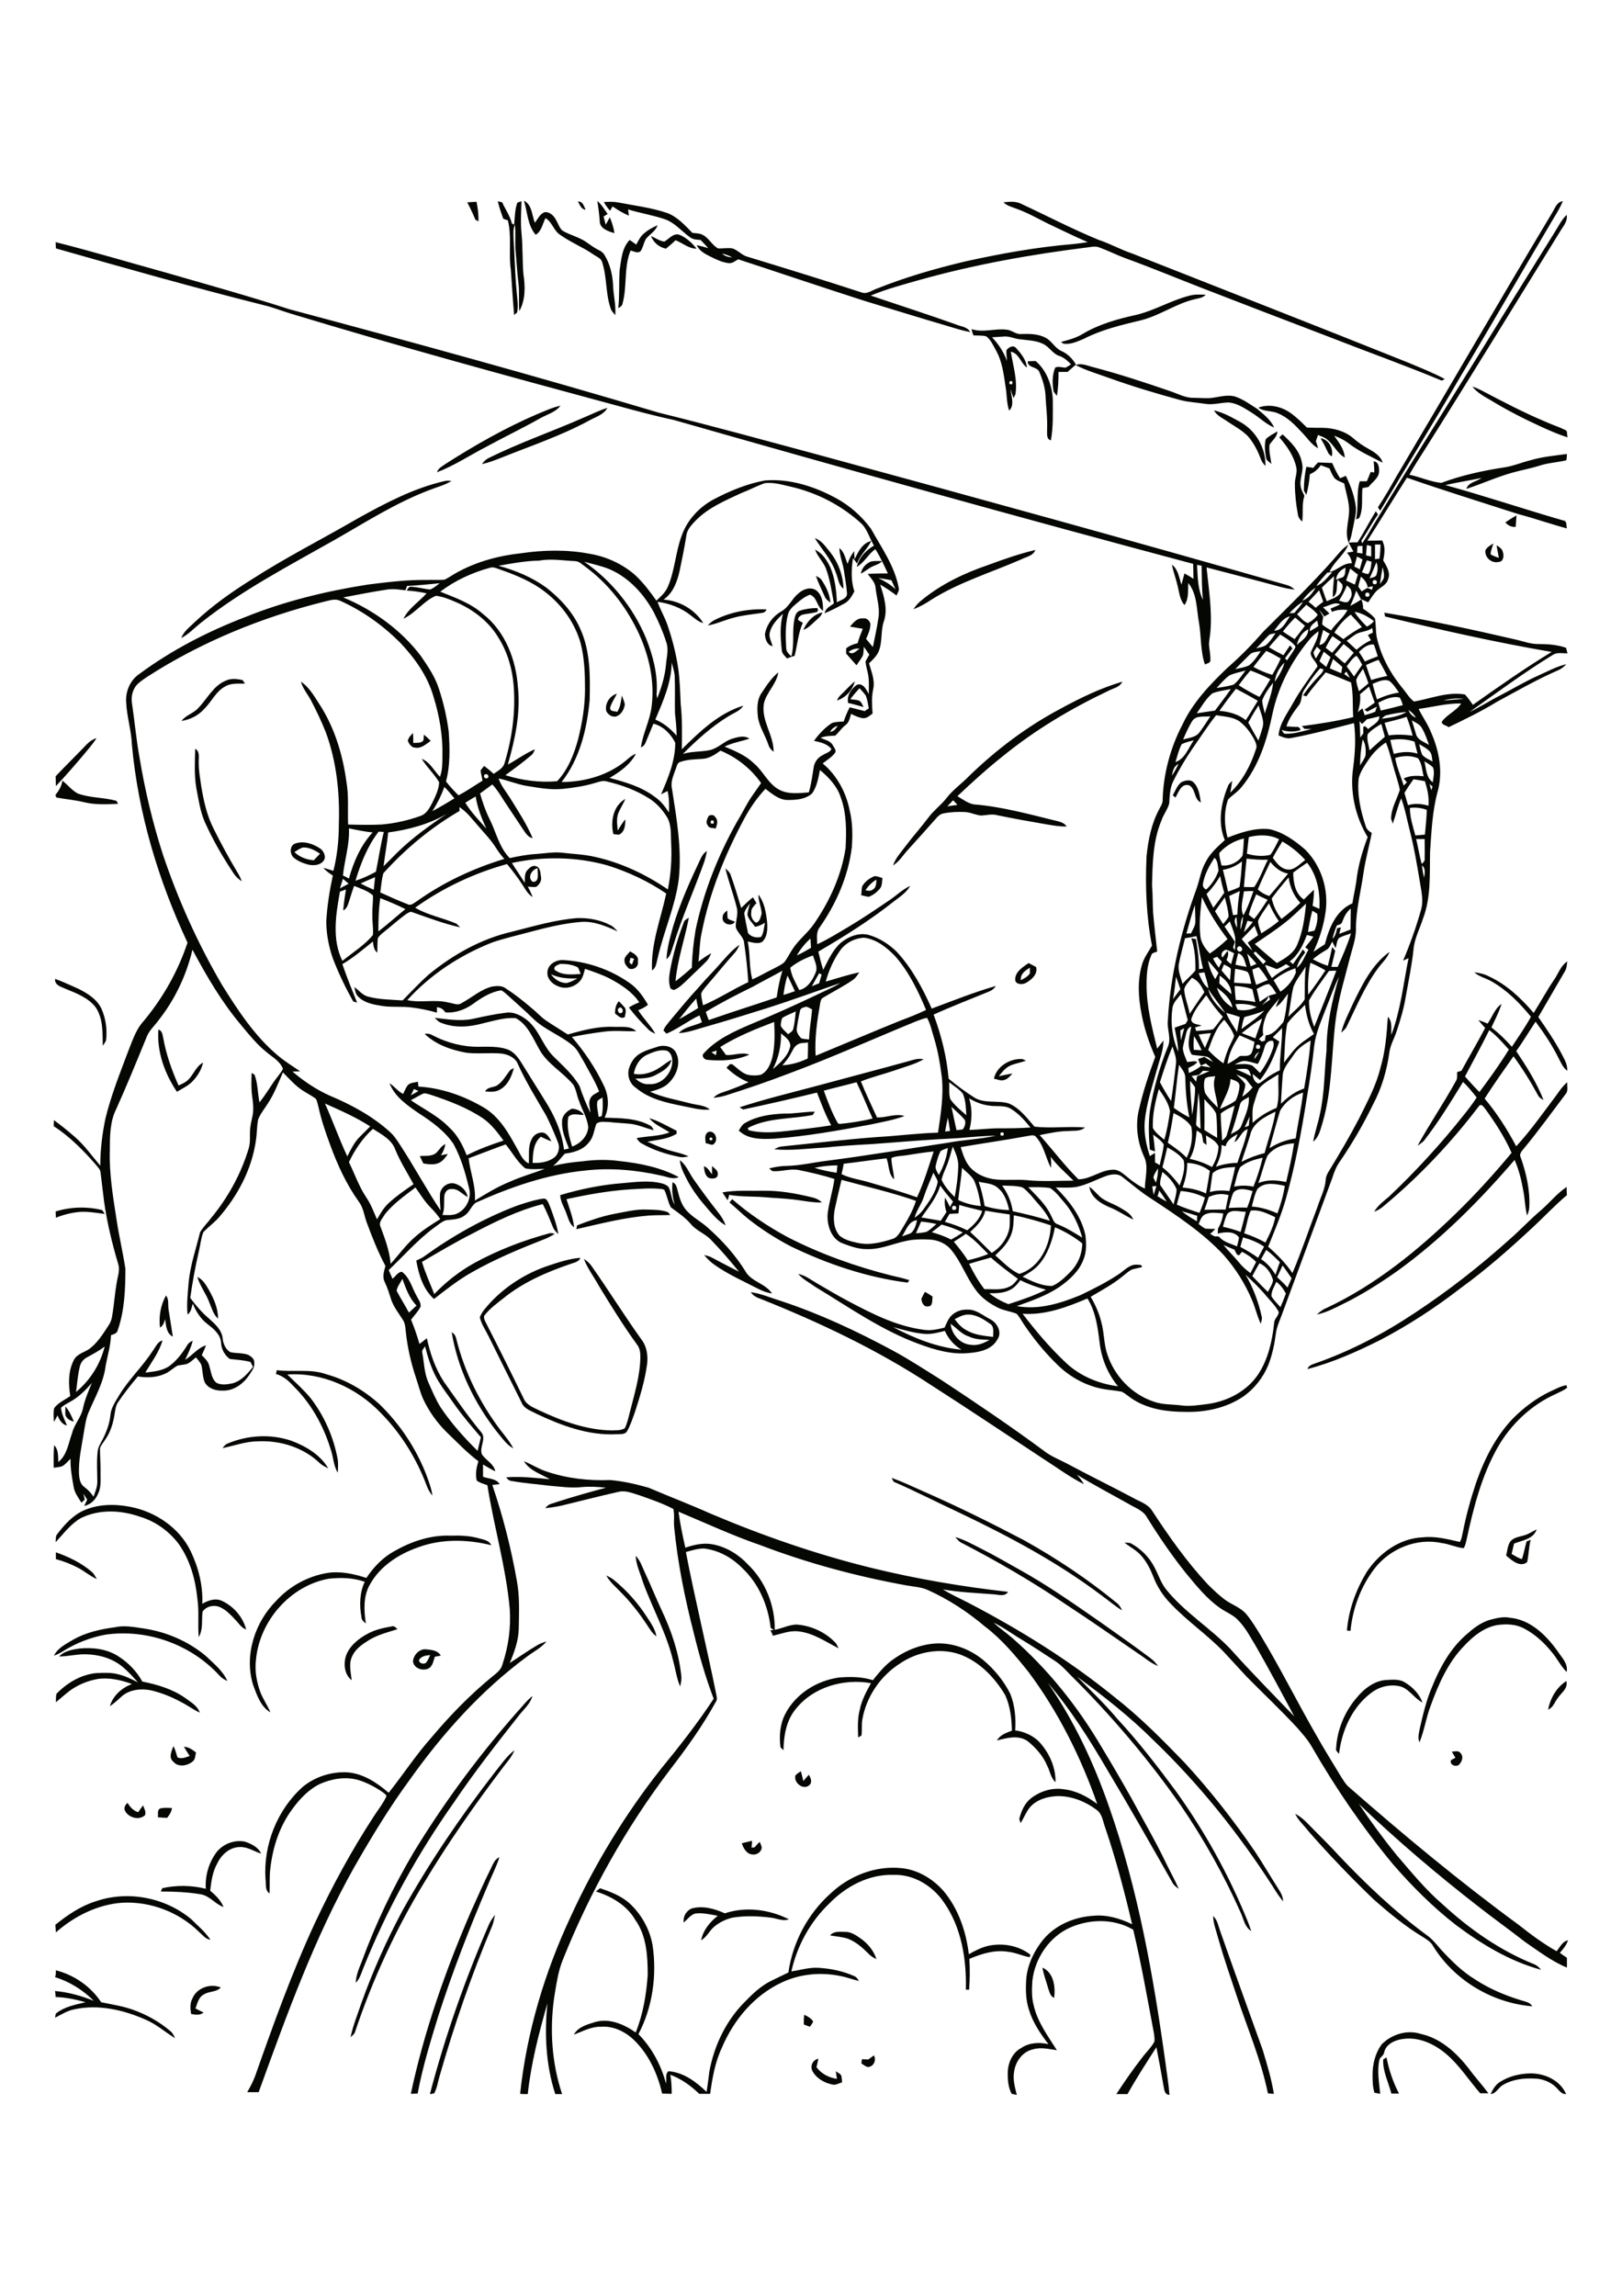 <?xml version="1.0" encoding="utf-8"?>
<!-- Generator: Adobe Illustrator 21.0.2, SVG Export Plug-In . SVG Version: 6.00 Build 0)  -->
<svg version="1.1" id="Layer_1" xmlns="http://www.w3.org/2000/svg" xmlns:xlink="http://www.w3.org/1999/xlink" x="0px" y="0px"
	 viewBox="0 0 595 842" style="enable-background:new 0 0 595 842;" xml:space="preserve">
<style type="text/css">
	.st0{fill:#050703;}
</style>
<g>
	<path class="st0" d="M550.3,763.5c3.3-2.1,7.2-3,11.1-3.1c5.3,0,10.9,2.5,13.1,7.6c-1.8,0.1-2.7-1.6-3.9-2.7c-2.1-1.9-5-3-7.8-3
		c-3.9-0.2-8,0.3-11.4,2.3c-1.7,0.9-2.5,3.2-4.6,3.4C547.6,766.3,548.6,764.5,550.3,763.5 M297.9,759.3c-0.7-1.9,0.3-3.8,2.3-4.3
		c-0.2,1-0.4,2.1-0.7,3.1c1.7,2.4,4.6,3.9,7.5,4.3c-0.1-1-0.3-1.9-0.4-2.8c0.7,0.6,2.1,1,2.1,2.1c0.1,0.5,0.2,1.5,0.2,2
		c-1.2,0.3-2.3,1.1-3.5,0.8C302.3,763.9,299.3,762.1,297.9,759.3 M507.4,755.3c0.3-0.2,0.9-0.6,1.2-0.8c0.9,4.6,2.4,9.1,4.6,13.3
		c-0.9,0-1.8,0-2.8,0C509.3,763.6,507.2,759.6,507.4,755.3 M318.5,755.3c0.7-0.5,1.4-1,2.1-1.5c0.8,1.5,0.2,3.5-1.4,4.1
		c-1.2,0.6-2.2-0.6-3.2-1.1c0-0.4,0.1-1.2,0.2-1.6C317,755.2,317.7,755.3,318.5,755.3 M506.8,749.8c3.6-3.7,9.3-5.5,14.3-3.9
		c7.4,1.6,13.1,6.9,17.6,12.6c2.3,3.2,5,6.1,7.3,9.2c-1,0-2,0-3,0c-4.2-4.8-7.7-10.4-12.6-14.5c-4.4-3.7-10.1-6.3-15.9-5.4
		c-2.9,0.4-6.2,1.9-6.8,5.1c-0.2,1-1.4,1.5-1.7,2.5c-0.9,4.1-0.1,8.3,0.3,12.5c-0.5-0.1-1.6-0.3-2.1-0.4c-0.7-2.2-0.7-4.5-0.7-6.7
		C503.5,757,504.5,753,506.8,749.8 M295,738.9c1.3,0.6,2.6,1.3,3.3,2.5c-0.3,0.7-0.8,1.3-1.2,1.9c-0.7-0.3-1.5-0.5-2.2-0.8
		C294.8,741.3,294.9,740.1,295,738.9 M70.6,732.9c1.6-3.9,6.6-5.6,10.4-4c-1.6,1.8-4.4,1.3-6.3,2.6c-1.9,1-2.3,3.3-3,5.1
		c1,0.5,2,1,3,1.5c-1.4,1.1-3.1,0.8-4.6,0.5C69.8,736.7,69.6,734.7,70.6,732.9 M20.5,722.6c6.7,1.7,12.8,5.9,16.6,11.7
		c3.8,0.8,7.8,1.4,11.5,2.7c5.1,1.8,9.8,4.4,13.9,7.9c0.9,0.7,1.3,1.7,1.7,2.6c-3.7-2.3-6.9-5.2-11-6.9c-8-3.5-17.1-5.6-25.9-3.7
		c-2.6,0.5-4.8,1.9-7.1,3.1c0.2-0.6,0-1.3,0.5-1.7c3.1-2.4,7-3.1,10.7-4c-3.6-1-7.3-1.8-11-1.9c0-0.5-0.1-1.6-0.2-2.2
		c4.9,0.4,9.7,1.8,14.2,3.6c-4-4-8.8-7-14.2-8.7C20.5,724.4,20.5,723.2,20.5,722.6 M382.4,721.6c4.2,1.9,4.8,7.1,4.3,11.1
		c-1.5-0.6-1.7-2.2-2.2-3.5C383.8,726.6,382.8,724.2,382.4,721.6 M304.5,709.8c1.4-1.7,3.7-1.3,5.6-1.3c2,0,3.7,1.1,5.3,2.2
		c2.8,1.9,5.1,4.6,6.1,7.8c-1.1-0.5-2.2-1.2-3-2.1c-2.2-2.2-4.6-4.3-7.5-5.4C308.9,710.3,306.6,710.2,304.5,709.8 M445,702.7
		c1.6,1.4,1.9,3.6,2.6,5.5c5.1,14.6,10.4,29,15.6,43.6c1.6,5.3,3.2,10.6,4.1,16.1c-0.6,0-1.7-0.1-2.2-0.2
		c-2.5-12.3-7.5-23.8-11.4-35.6c-2.3-6.9-4.7-13.8-6.7-20.8C446.3,708.5,445.1,705.7,445,702.7 M179.4,705.7
		c0.6-1.3,1.4-2.4,2.2-3.5c-0.3,1.3-0.5,2.7-1,4c-7.6,18-14,36.5-19.4,55.4c-0.6,2.1-0.9,4.2-1.9,6.1c-0.4,0.1-1.2,0.3-1.6,0.3
		C163.3,746.7,170.6,725.9,179.4,705.7 M253.8,699.9c4.1-1.1,8.3,0.1,12.1,1.8c7.7-2.6,16.4-1.4,23.5,2.2c-2.2,0.8-4.3-0.3-6.5-0.6
		c-4.7-0.6-9.5-0.8-14.3,0c-2.4,0.6-4.7,1.7-6.6,3.3c-1.8,1.5-2.7,3.8-4.8,5c0.7-3.7,3.2-6.7,6.1-9c-2.8-0.5-5.6-1.2-8.4-0.8
		c-1.7,0.6-2.8,2.2-4.1,3.3C250.5,703,251.6,700.8,253.8,699.9 M35.1,697.3c11.8-4.1,25.6-1.4,35.1,6.6c2.4,2.4,5.1,4.6,7,7.5
		c-1.8-0.2-2.9-1.8-4.2-2.9c-7.3-7.2-17.7-11.2-28-10.7c-9.1,0.6-17.7,4.9-24.5,10.9c-0.1-0.9-0.1-1.9-0.2-2.8
		C24.8,702.3,29.6,699,35.1,697.3 M304.7,694.4c6.8-6.4,16.3-10.2,25.7-9.3c6.1,0.5,11.8,3.9,15.8,8.5c5.4,6.5,8.2,14.8,9.2,23.1
		c2.3-1.3,4.6-2.5,7.2-3.1c5.3-1.1,11.1-0.1,15.4,3.3c-0.1,0.2-0.2,0.7-0.3,0.9c-2.7-0.5-5.1-1.7-7.9-2c-4.9-0.8-9.7,0.7-14.2,2.6
		c0.2,3.8,0.2,7.5-0.1,11.3c-0.3,0-0.9,0-1.2,0c0.3-11.1-1.6-22.9-8.1-32.1c-4.1-6-11.1-10.3-18.5-10c-8.9-0.3-17.4,4.2-23.5,10.5
		c-7,6.7-11.8,15.5-13.9,24.9c3.4-0.5,6.8-1.6,10.3-1.3c4.3,0.3,8.7,1.2,12.7,3c0.9,0.3,1.3,1.1,1.8,1.8c-2.3-0.5-4.5-1.4-6.8-1.8
		c-7.1-1.5-14.8-0.8-21.4,2.3c-10.2,4.7-17.8,13.8-22.1,24c-2.5,5.3-3.5,11.1-4.3,16.9c-1.4,0-2.7,0-4,0c-3.1-3-6.6-5.5-10.6-7
		c0.4,2.3,0.5,4.7,0.5,7c-1.2,0-2.4-0.1-3.5-0.1c-1.6-6.9-4.6-13.7-9.6-18.9c-3.3-3.5-8-6-12.9-5.6c-3.5-0.1-6.7,1.7-9.9,2.9
		c1.5-2.8,4.8-3.7,7.7-4.6c5.3-1.6,10.7,0.8,15,3.8c2.7-6.7,3.9-13.9,4.4-21.1c0-6.9-0.4-14.3-4.5-20.1c-3.1-5.4-8.7-8.7-14.5-10.5
		c0.5-0.4,1-0.8,1.5-1.2c3.9,1.3,7.8,2.8,10.9,5.6c4.3,4,7.4,9.5,8.4,15.4c1.6,11,0,22.6-5.2,32.5c4.9,5,8.3,11.3,10.1,18.1
		c0.3-1.5-0.4-3.4,0.9-4.5c5.5,0.4,10.2,3.9,14,7.6c0.4-2.5,0.7-5,1-7.4c1.8-9.9,6.4-19.3,13.7-26.3c2.6-2.7,5.4-5.2,8.7-6.9
		c2.2-1.1,4.4-2.1,6.6-3.2C290.8,712.3,296.3,701.9,304.7,694.4 M180,685.4c0.8-1.6,1.4-3.5,3.2-4.3c-1.1,3.6-2.9,6.9-4.3,10.4
		c-6.7,15.7-12.9,31.6-18.1,47.8c-2.9,9.4-5.8,18.9-7.6,28.5c-0.6,0-1.9,0.1-2.5,0.1c4.9-23,12.7-45.2,22-66.7
		C175.1,695.9,177.4,690.6,180,685.4 M272.1,676c1.3-0.3,2.5-0.6,3.8-0.9c-0.1,0.8-0.1,1.7-0.2,2.5c0.3,0,0.9-0.1,1.1-0.1
		c0.6-0.7,1.2-1.4,1.9-2c0.2,0.5,0.6,1.4,0.7,1.9c0.1,1.7-1.8,3-3.4,2.7C273.9,680,272.7,677.8,272.1,676 M79.2,679.6
		c2.3-3.2,6.6-5,10.6-4.2c2.4,0.8,4.9,2,6,4.4c-2.6-0.8-5.1-2.6-8-2.4c-3.6,0.1-6.6,2.8-8.1,6c-1.7,3-2.2,6.5-2.6,10
		c2,1.7,3.9,3.5,4.9,6c-3.1-1.1-5.1-4.2-8.5-4.7c-4.8-0.8-9.7-1-14.5-1c0.1-0.3,0.4-0.9,0.5-1.2c5.2-1.2,10.8-1.1,16,0.2
		C75.2,688,76.5,683.4,79.2,679.6 M475.1,665.2c2.8,1.4,4.8,3.8,6.9,5.9c3.2,3.2,6.4,6.4,9.4,9.7c9.8,10.3,20.2,20.2,31.7,28.7
		c2.2,1.5,3.8,3.5,5.5,5.5c3.8,4.1,7.8,8.1,12.6,11c5.2,3.4,10.9,5.8,16.8,7.6c1.5,0.5,3.3,0.7,4.1,2.2c-14.8-1.2-29-9.7-36.7-22.6
		c-0.8-1.2-2.2-2-3.4-2.8c-6.5-3.9-12.4-8.8-18.1-13.8c-8.3-8-16.3-16.3-23.9-25C478.4,669.5,476.3,667.7,475.1,665.2 M58.9,663.2
		c1.4-0.3,2.8-0.2,4.2-0.1c-0.2,1.3-0.9,2.5-1.8,3.6c-1.1-0.1-2.3-0.1-3.4-0.2C58.1,665.3,57.5,663.7,58.9,663.2 M45.9,664.2
		c-0.6-1.1,0-2.3,0.9-3c0.9,1.5,2.1,2.9,3.9,3.4c0.6-0.9,1.2-1.7,1.8-2.5c0.3,1.1,1.2,2.3,0.7,3.6C51.1,667.7,47.3,666.7,45.9,664.2
		 M291.8,651.1c0.6-0.6,1.3-1.1,2-1.5c0.3,1.2,0.6,2.4,0.9,3.6c0.6-0.8,1.3-1.5,2-2.3c0.7,1.1,1.4,2.7,0.2,3.8
		C294.6,656.7,291,653.7,291.8,651.1 M532.6,642.4c1.1,0,2.5-0.6,3.3,0.7c0.9,1,0.5,2.7-0.3,3.6c-0.8,1.7-4.1,0.8-3.3-1.2
		c0.4-0.2,1.2-0.6,1.6-0.9C533.4,643.9,533,643.2,532.6,642.4 M181.5,650c2.3-2.8,4.3-5.9,7.2-8.1c-0.9,2.4-2.7,4.3-4.2,6.3
		c-10.3,13.6-20.2,27.7-29,42.4c-10.4,17.1-18.8,35.4-25.2,54.4c-0.2,0.9-1,1.5-1.7,2.1c0.9-4.2,2.5-8.2,3.9-12.3
		c4.2-11.8,9.3-23.2,15.2-34.2C157.6,682.9,169,666.1,181.5,650 M63.6,640.4c0.8,1.3,1,2.7,1.5,4.1c1.5,0.7,3,0,4.5-0.5
		c-0.7-1.1-1.5-2.2-2.1-3.4c1.7,0.1,3.1,1.1,4.4,2.1c-0.3,1.1-0.2,2.4-1.1,3.2c-1.9,1.7-5.4,2.4-7.2,0.2
		C61.7,644.6,63,642.1,63.6,640.4 M192,625.3c1-1.2,2.1-2.3,3.3-3.3c-0.7,2.7-2.9,4.6-4.6,6.7c-8.3,10.5-16.6,21.1-24.1,32.2
		c-13.4,19-24.8,39.5-33.4,61.1c-0.7,1.8-1.3,3.8-2.7,5.2c0.1-2.8,1.2-5.3,2.2-7.8c5.1-13.9,11.5-27.3,19-40
		C163.4,660.2,176.9,642.1,192,625.3 M567.9,627c0.8-4.2,3.1-8.2,6.7-10.5c0.7,2.8-1.9,4.3-3.2,6.3
		C570.3,624.2,569.8,626.2,567.9,627 M497.7,622.6c2.8-3.4,6.7-6.4,11.3-6.5c2.2-0.1,4.6-0.3,6.5,1c2.8,1.7,5.2,4.2,6.3,7.3
		c-2.9-1.5-4.6-4.6-7.7-5.8c-3.7-1.1-7.8-0.2-10.9,2.1c-7.1,5.2-11,13.9-12,22.5c-0.3-0.3-0.8-0.9-1.1-1.3
		C490.3,634.9,493.1,627.9,497.7,622.6 M153.7,608.8c0,1.4,2.2,1.8,2.8,0.7c0.6-0.8,0.9-1.7,1.3-2.5
		C156.4,607.1,154.6,607.3,153.7,608.8 M151.5,609.4c0.1-2.5,2.5-4.9,5-4.5c1.9,0.2,4.2,0.4,5.2,2.3c-0.6,0.1-1.6,0.3-2.2,0.4
		c-0.5,1.5-0.7,3.2-2.1,4.2C155.3,613,151.9,612,151.5,609.4 M29,604.6c4.9-0.5,10.3,0.1,14.5,2.9c3.6,2.3,6.7,5.5,8.7,9.2
		c5.5,1.1,11,2.7,15.7,6c2,1.5,4.5,2.8,5.4,5.4c-2.4-1.1-4.5-2.7-6.9-3.9c-3.5-1.9-7.2-3.4-11.1-4.3c-3.6-0.7-7.6-0.3-10.5,2.1
		c-1.5,1.3-2.8,2.7-4.5,3.7c1.2-3.9,4.4-6.7,8.1-8.1c-4.1-1.5-8.5-2.5-12.8-1.8c-3.7,0.7-7.3,2.2-10.3,4.5c-1.7,1.3-3.2,2.7-4.8,4
		c0-1.1,0-2.1,0.2-3.1c3.9-4,8.9-7,14.5-7.6c2.8-0.1,5.7-0.3,8.4,0.5c2.5,0.6,4.8,1.8,7,2.9c-1.7-1.9-3.5-3.9-5.5-5.6
		c-3.8-3.2-8.7-4.6-13.6-4.7c-3.3-0.1-6.5,0.8-9.8,0.8C23.5,605.5,26.4,605,29,604.6 M326.4,609.5c5-3.9,11.1-6.6,17.6-6.8
		c6.1-0.1,12.1,2.3,16.8,6.2c4,3.4,7.4,7.5,9.8,12.3c1.7,4.2,2.1,8.9,1.8,13.4c3.6,0.5,7.1,2.1,9.5,5c3.3,3.9,5.4,8.9,5.3,14
		c-1.8-1.6-2-4.1-3.1-6.1c-1.5-3.6-4.2-6.6-7.2-9c-3.4-2.3-7.6-1.1-11.2-0.2c1.2-2.1,3.5-2.8,5.5-3.6c-0.1-4.4-0.6-9-2.5-13.1
		c-3.9-6.5-9.5-12.3-16.7-14.9c-7.3-2.5-15.6-0.9-21.9,3.4c-7.2,4.6-12.4,12.3-13.8,20.7c-0.3,1.9,0,3.8-0.3,5.7
		c-0.3,0.2-0.9,0.5-1.2,0.7c-0.1-3.4-0.3-6.9,0.6-10.2c0.7-3.5,2.4-6.6,4.1-9.7c-10-1.8-21.3,1.4-27.7,9.6c-3.4,4.2-4.3,9.7-4.4,15
		c-0.3-0.3-0.8-0.8-1.1-1.1c-0.5-4.1-0.2-8.4,1.7-12.1c3.8-7.5,11.7-12.4,19.9-13.5c4.1-0.3,8.3-0.3,12.3,1
		C322.2,613.7,324.1,611.4,326.4,609.5 M134.8,599.2c2.7-1.5,5.8-2.2,8.8-2.7c0.9-0.4,1.6,0.4,2.2,1c-3.5,1.1-7.1,2-10.3,3.9
		c-2.4,1.5-5,3.2-6.2,5.8c-1.5,2.8-0.6,6-0.3,9c-2.6-2-3-5.7-2.2-8.6C128,603.8,131.4,601,134.8,599.2 M42.1,596.8
		c3.5-0.8,7-0.1,10.4,0.4c8.4,1.2,16.6,4.7,23.1,10.2c2.9,2.8,6.2,5.4,7.8,9.1c-1.1-0.5-2.1-1.1-2.9-2c-10.4-11.4-26.5-17.2-41.8-15
		c-5.4,1-10.6,3-15.3,5.9c-1.1,0.7-2.3,1.4-3.6,1.8c1.4-2.9,4.5-4.3,7.1-5.9C31.5,598.7,36.8,597.5,42.1,596.8 M282.6,597.9
		c3.4-0.1,6.4-2.1,9.7-2.1c5.2,0.4,10.3,2.7,13.9,6.4c0.7,0.6,1,1.5,1.4,2.3c-4.7-2.4-9.2-5.6-14.7-6.2c-3.2-0.4-6.3,0.9-9.4,1.6
		C283.4,599.4,282.9,598.4,282.6,597.9 M546.8,594c2.3-0.6,4.7-1.2,7.1-0.7c7.5,0.7,13.3,6.4,17.5,12.3c1.5,2.3,3.9,4.5,3.3,7.6
		c-2.1-2.1-3.4-4.8-5.3-7.1c-2.8-3.5-6.2-6.7-10.2-8.8c-3.1-1.7-6.7-1.8-10.1-1.3c-4.8,0.9-8.7,4.1-11.9,7.5
		c-6,6.1-9.5,14.1-12.4,22.1c-1.7,4.4-2.3,9.1-4.1,13.4c-0.7-1.6-0.2-3.4,0.1-5c1.2-5.2,2.4-10.4,4.5-15.3c2.8-6.9,6.4-13.6,12-18.7
		C540,597.6,543,595,546.8,594 M222.4,577.8c1.1,0.5,2.2,1.1,3.1,1.9c4.5,3.7,8.4,8.1,11.6,13c1.5,2.3,3.2,4.6,3.7,7.4
		c-1.7-1.1-2.6-3-3.8-4.7c-2.8-4.2-5.9-8.1-9.4-11.6C225.8,581.9,223.7,580.2,222.4,577.8 M233.2,570.6c1.7,1.7,2.4,4.1,3.4,6.2
		c2.1,4.5,4,9.2,6.1,13.7c3.6,7.6,6.3,15.6,7.2,23.9c0.2,1.4-0.1,2.8-0.4,4.1c-1.3-3-1.7-6.3-2.6-9.5c-2.4-10.1-7.6-19.2-11.1-28.9
		C234.9,577,233.3,573.9,233.2,570.6 M20.5,569.3c4.8,1.7,9.4,3.9,13.2,7.2c0.8,0.7,1.3,1.7,1.8,2.6c-2.5-1.1-4.5-2.9-7-4.2
		s-5.3-2.4-8-3.1C20.5,571,20.5,570.2,20.5,569.3 M350.4,563.7c3.5,1,6.6,2.8,9.8,4.4c4.6,2.3,9,4.9,13.5,7.4
		c10.5,5.8,20.3,12.7,30.1,19.5c6.1,4.3,12.2,8.6,18.2,13.1c1.1,0.8,2,1.8,2.8,2.9c-2.8-1.1-5.1-3.2-7.6-4.8
		c-8.6-5.9-17.2-11.9-25.9-17.6c-12.5-8.5-25.6-16.1-39-23C351.6,565.1,351,564.4,350.4,563.7 M144.6,568.9c6.3-3.6,13.4-6,20.7-5.7
		c3.4-0.1,6.8,0,10.1,0.9c1.7,0.5,4,0.7,4.8,2.6c-8.8-2.2-18.3-2.4-26.9,0.8c-7.1,2.5-13.9,6.9-17.6,13.6c-2.5,4.3-2.2,9.5-1.5,14.3
		c-0.7-0.6-1.6-1.2-1.6-2.3c-0.8-4.3-0.7-9,1.2-13c-4.3-1.5-8.9-1.6-13.3-1.1c-14.1,2.6-25.3,15.5-26.6,29.7
		c-0.5,3.9,0.2,7.9,1.5,11.6c1,2.7,2.7,5.1,3.8,7.7c-3.6-2.1-5-6.4-6.4-10.2c-3.3-10.9,0.8-23.1,8.7-30.9c4.8-5.2,11.4-8.8,18.4-10
		c4.9-0.8,9.9,0.3,14.5,1.8C137,574.8,140.4,571.2,144.6,568.9 M558.7,563.2c1.8-0.4,3.3-1.5,5-2.3c-1.2,3.6-5.3,4-8.3,5.2
		c-0.3,1.3-0.6,2.5-0.9,3.8c1.2,0.7,2.4,1.5,3.8,1.9c0.7-2.1,1.1-4.4,1.7-6.5c0.4-0.1,1.1-0.4,1.5-0.6c-0.7,2.7-0.7,5.5-1.3,8.2
		c-2.6,2.1-5.7-0.7-7.7-2.4c0.4-1.6,0.5-3.3,1.3-4.8C554.8,564,556.9,563.7,558.7,563.2 M30.6,554c5.3-2.4,11.4-2.5,17.1-1.4
		c9.3,1.8,18,7.6,22.2,16.2c2.9,6,4.6,12.7,4.3,19.4c2.2-1.3,4.8-2.2,7.2-1.1c4.3,2,7.7,5.9,8.9,10.5c-1.8-0.6-2.8-2.4-4.1-3.7
		c-1.5-1.6-3.1-3.3-5.1-4.3c-2.2-1.2-5.4-0.7-6.8,1.5c-0.4,3.1,0.3,6.4-1.4,9.3c-0.4-4.7,0.2-9.4-0.5-14.1c-0.7-7.1-2.7-14.2-6.8-20
		c-3.5-4.7-8.5-8.3-14.1-10c-7-2.5-15.2-2.9-21.9,0.5c-3.7,2.1-6.3,5.7-9.2,8.8c0.1-1.1-0.1-2.3,0.7-3.1
		C23.7,559.1,26.7,555.8,30.6,554 M327.1,542c3.9,1.4,7.7,3.2,11.5,4.9c12.6,5.5,24.9,11.6,37.1,18c12,6.7,23.4,14.3,34,23
		c0.9,0.7,1.5,1.7,1.9,2.7c-2.6-1.6-4.9-3.6-7.4-5.4c-16-12.1-33.8-21.6-51.8-30.2c-8.2-3.8-16.3-8-24.6-11.6
		C327.6,543,327.2,542.3,327.1,542 M192.2,535.9c2.8,1.1,5.3,2.8,8.1,3.7c7.5,2.6,15.6,3.5,23.5,3.2c4.8,0.4,9.5,1.5,14.1,2.8
		c7.5,3.2,15.1,6.1,22.5,9.4c19.3,8.2,39.2,15.1,59.6,20.1c16.4,4,33,6.8,49.8,8.7c-1.2,1.9-3.6,1-5.4,0.9
		c-6.2-0.5-12.4-0.7-18.5-1.8c3,1.9,6.2,3.3,9.3,4.9c18.8,9.8,36.9,21,53.4,34.4c9.4,7.3,17.8,15.8,26,24.3
		c9.4,10.2,18,21.2,25.8,32.6c3.1,4.7,5.9,9.5,8.9,14.2c0.8,1.2,1.3,2.5,1.4,4c-1.5-1.7-2.7-3.7-3.9-5.6
		c-12.5-19.4-27-37.5-43.7-53.5c-8.6-8.6-18.2-16.1-28-23.3c5,5.1,10.2,10,14.8,15.5c7.8,8.4,14.8,17.5,21.6,26.7
		c10.4,14.5,19.1,30.2,25.9,46.8c0.6,1.4,1.1,2.9,1.6,4.3c-2.4-1.4-2.8-4.5-3.9-6.8c-6.1-13.7-13.5-26.9-21.9-39.2
		c-11.9-17-25.4-32.9-40.1-47.5c-1.9-1.9-3.7-4-6-5.5c-4.1-2.7-8.2-5.4-12.5-8c-3.4-2-6.5-4.4-10.1-6.1c2.1,2,4.5,3.6,6.7,5.5
		c13.2,11.5,24.2,25.3,33,40.3c3.7,6.1,7.3,12.3,10.8,18.5c4.3,8,8.9,15.8,12.8,24c1.5,3.1,3.2,6.1,4.6,9.3c-1.1-0.7-2-1.5-2.5-2.6
		c-7.8-13.7-15.6-27.5-23.7-41c-6.5-11.1-13.4-22.1-21.8-31.9c9.7,14,16.9,29.5,22.5,45.6c10.6,30.2,16.2,61.9,20.6,93.5
		c0.5,4,1.2,7.9,1.5,12c-1.9-0.1-1.9-2-2.2-3.4c-0.8-4.7-1.7-9.4-2.6-14.1c-3.6,5.6-7.3,11.3-10.6,17.2c-1.4,0-2.7,0-4.1,0
		c2.9-4.4,5.9-8.8,9.1-12.9c1.5-2.1,3.5-3.9,4.8-6.2c0.3-1,0-2.1-0.1-3.2c-2.4-12.7-4.6-25.4-7.6-38c-7-4.1-15.8-4-23.1-0.8
		c-7.7,3.4-13,11.3-13.9,19.6c-0.2,3-0.3,6,0.5,9c1.4,6.1,5.2,11.2,8.5,16.4c-2.9-0.4-5.9-1.2-8.8-0.3c-3.8,0.8-6.4,4.5-6.9,8.2
		c-0.5,2.9,0.3,5.7,1,8.5c-0.5-0.1-1.4-0.3-1.9-0.4c-1.4-2.6-1.5-5.7-1.4-8.6c0.3-3.3,1.9-6.6,4.9-8.2c2.9-2,6.7-2.2,10-1.4
		c-2.9-3.8-5.7-7.9-7.1-12.5c-1.3-3.8-1.3-7.9-1-11.9c0.6-5.2,3-10.1,6.3-14.1c4.5-5.3,11.4-8.2,18.3-8.6c4.9-0.5,9.8,1,14.2,3.1
		c-2.8-11.9-5.9-23.7-9.8-35.2c-0.9-2.3-1.1-5.3-3.3-6.8c-4-3-9-5-14.1-5c-3.7,0.1-7.7,1.2-10.2,4c-1.5,1.8-2.3,4-3.5,5.9
		c-0.1-0.4-0.4-1.1-0.5-1.5c0.7-2.8,1.9-5.7,4.3-7.6c3.4-2.6,7.8-4,12-3.3c4.6,0.5,8.7,2.7,12.3,5.4c-6-17.2-14.3-33.8-25.2-48.4
		c-4.8-6-9.8-12-16-16.7c-6.4-5.4-13.4-10-21-13.4c-2.5-1.1-5.3-1.2-8-1.7c-18.1-3.3-36-8.1-53.3-14.7c-10.2-3.5-20.1-8.1-30.1-12.3
		c0.6,4.5,1.5,8.8,2.5,13.2c3.3-1.1,6.7-1.9,10.2-1.2c5,1,9.5,3.8,12.9,7.5c6.4,6.2,9.9,15.2,9.7,24.1c-0.5-0.3-1-0.6-1.5-1
		c-0.9-8.1-4.3-16.1-10.3-21.8c-3.8-3.9-8.8-6.7-14.2-7.3c-2.3,0-4.4,0.7-6.6,1.3c3.4,17.6,7.7,35,11.2,52.5
		c0.2,0.9,0.3,1.8-0.3,2.6c-4.8,8.7-10.6,16.8-16.7,24.7c-16.1,21.2-29.3,44.7-39.2,69.4c-1.9,4.5-2.5,9.4-3.3,14.1
		c-1.7,11.9-0.9,24.1,2.9,35.5c-0.6,0-1.8,0-2.5,0c-3.5-10.7-4-22.1-2.9-33.3c-3.1,10.9-6,22-7.2,33.3c-0.9,0-1.9,0-2.8-0.1
		c2.4-22.6,9-44.6,18.6-65.1c8.8-19.2,19.9-37.4,33-54c6.8-8.3,13.5-16.8,19.4-25.8c-3-7.9-5.3-15.9-7.3-24.1
		c-3.3-12.8-5.9-25.7-7.2-38.9c-0.2-2.2,0.2-4.5-0.3-6.6c-4-2.1-8.2-3.5-12.4-5c-2.4-0.7-5-1.9-7.6-1.3c-7.1,1.6-14.1,3.4-21.1,5.1
		c-1.9,0.4-3.8,0.7-5.8,0.9c0.9-1.6,2.8-1.7,4.3-2.3c5.9-1.9,11.9-3.6,17.9-5.2c-3-0.3-6.1-0.5-9.1-0.2c-3.8,0.4-7.7-0.2-11.5-0.5
		c-4.6-0.6-9.2-0.9-13.7-1.7c-1,0-1.8-0.6-2.3-1.4c5.4-0.4,10.7,0.2,16,0.7C198.5,540.6,194.3,539.4,192.2,535.9 M83.3,529.5
		c7.4-3.2,16-3.7,23.6-1.1c5.3,2,10.6,5.1,13.5,10.1c-1.1-0.5-2.2-1.1-3.1-1.9c-5.9-5.7-14.4-8.4-22.6-8c-4.5,0-8.7,1.6-13.1,2.5
		C82.1,530.5,82.6,529.8,83.3,529.5 M24,515.8c1.4,1.6,2.3,3.6,3.1,5.6c-1.3-0.4-2.6-1-3.1-2.4C23.9,517.9,24,516.9,24,515.8
		 M568.5,510.4c2-0.9,3.9-2,6.1-2.4l0.3,0.9c-1.1,1-2.6,1.5-3.9,2.2c-9.1,4-16.7,11.1-21.6,19.7c-5.9,10.4-8.9,22.2-11.4,33.8
		c-0.3,1.1-0.4,2.2-1.1,3.2c-2.8-0.3-5.4-1.6-8.1-1.9c-9.1-2-19,2.1-24.6,9.4c-5,6.5-8,14.6-8.8,22.8c-0.3,0-0.9-0.1-1.3-0.1
		c0.6-7.6,3.3-14.9,7.2-21.4c4.6-7,12.2-12.5,20.7-12.8c4.6-0.5,9.1,0.7,13.5,1.7c0.7-1,0.8-2.3,1.1-3.5c1.2-6.2,2.9-12.3,4.9-18.3
		c3-8.6,7.2-16.9,13.5-23.5C558.9,516.3,563.5,512.8,568.5,510.4 M101.5,502.5c6.1,0.8,12.4-0.6,18.2,1.5c7.2,2,13.7,5.8,19.3,10.8
		c7.6,7.3,13.6,16.3,17.4,26.1c0.9,2.5,1.9,5,2.2,7.6c-0.9-1.1-1.6-2.3-2.1-3.7c-3.7-9.9-9.4-19.1-16.8-26.6
		c-8.8-9.2-21.5-15-34.3-14.1c2.9,2.8,5.9,5.5,8.5,8.6c5.1,6.6,8.5,14.4,10,22.6c0.2,1.6,0.1,3.2,0,4.8c-1.6-2.6-1.6-5.8-2.6-8.6
		c-2.6-8.5-7.1-16.7-13.5-23c-1.8-2-3.9-3.9-6.6-4.6C101.3,503.6,101.5,502.9,101.5,502.5 M165.7,488.6c1,0.5,1.5,1.5,1.7,2.5
		c3,12.1,8.7,23.5,16.2,33.4c1.7,2.2,3.5,4.3,4.7,6.7c-2.6-1.4-4.2-4-6.1-6.2C174,514.5,167.9,502,165.7,488.6 M58.7,486.9
		c-0.5-4.1,0.2-8.2,2.2-11.8c1.1,1.4,0.7,3.3,0.9,4.9c0.5,3.4,1.1,6.8,1.6,10.2c-2.4-1.2-2.5-4.1-2.8-6.4
		C60.2,485,59.8,486.3,58.7,486.9 M339.3,473.8c1,0.5,1.9,1.1,2.8,1.7c-0.2,1.2,0.2,3.6-1.6,3.6c-1.6,0.4-2.5-1.5-2.5-2.8
		C338.4,475.5,338.8,474.6,339.3,473.8 M275.4,473.9c3.8,0.5,7.4,2.1,11,3.2c14.3,4.7,27.9,11.1,41.1,18.2
		c6.1,3.3,11.9,7.1,17.8,10.8c12.6,8.3,25.2,16.8,37.4,25.8c2.6,2.1,5.7,3.3,8.6,4.8c8,4.3,16.2,8.3,24.3,12.6
		c2.4,1.4,5.4,2.2,7,4.7c6.2,9.5,12.7,18.7,20.4,27c1.9,1.9,3.9,3.8,6.1,5.5c2.6,2,5.9,2.9,8.1,5.5c2,2.4,3.6,5.1,5.2,7.7
		c7.3,12.1,13.6,24.8,20.7,37.1c2.8,5,5.9,9.9,8.9,14.9c0.8,1.2,1.5,2.5,2.6,3.5c20.2,17.7,40.9,34.9,62.6,50.8
		c4.4,3.5,8.9,6.8,13.8,9.6c1.3-1.5,2.1-3.6,4.2-4c-0.6,1.8-1.8,3.2-3,4.6c0.8,0.6,1.7,1.2,2.6,1.8c0,1.2,0,2.4,0,3.6
		c-5.6-2.3-10.5-6.1-15.5-9.5c-5.6-4.4-11.4-8.5-17-12.9c-15.2-11.8-29.9-24.3-43.8-37.6c4.3,6.4,8.9,12.7,13.8,18.7
		c5.4,6.3,10.7,12.8,17,18.2c9.8,9,20.9,16.8,33.3,21.8c1.1,0.4,2,1.2,2.7,2.1c-11.4-3.1-21.7-9.3-31.2-16.4
		c-8.5-6.6-16.2-14.3-23.2-22.4c-11.1-13.4-21-27.9-29.7-43c-1.4-2.5-3.4-4.7-5.3-6.9c-6-6.5-12.4-12.5-18.6-18.8
		c-2.8-3.1-5.7-6.1-8.5-9.2c-6-6.2-13.2-11.1-19.2-17.4c-2.8-2.8-5.1-6.3-6.5-10c-1.1-2.8-2.4-5.4-4.4-7.7c-1.7-2-4.1-3.2-6.2-4.8
		c0.8,0,1.8-0.1,2.5,0.3c3.6,2,6.6,5,8.5,8.7c1.5,2.8,2.4,5.9,4.5,8.4c6.7,8.2,16,13.9,23.3,21.5c7.6,8.5,15.6,16.6,23.5,24.8
		c-4.6-8.6-9.2-17.2-14-25.6c-2-3.3-3.8-6.8-6.5-9.6c-1.8-2-4.3-2.9-6.5-4.4c-5.1-3.5-8.9-8.3-12.8-13c-5.2-6.5-9.9-13.4-14.3-20.5
		c-1.4-2.5-4.3-3.4-6.6-4.8c-6.4-3.6-12.9-7-19.1-10.8c1,1.1,1.9,2.2,2.6,3.5c-5.1-2.5-9.7-6-14.6-9.1
		c-13.8-9.1-27.5-18.3-41.4-27.2c-19.6-12.9-40.9-23-62.7-31.7C277.4,475.8,276.2,475.1,275.4,473.9 M72.4,468.3
		c2.1,1,3.2,3,4.3,4.9c1.8,3.2,3.3,6.7,3.3,10.4c-1.8-1.5-2.3-3.9-3.2-5.9C75.6,474.4,73.3,471.6,72.4,468.3 M327.6,486.7
		c7.8,4.1,16.2,7.5,25.1,8.3c-2.7-1.6-4.8-4-6.1-6.9c-2.4,0.6-4.9,1.3-7.4,1.1C335.2,488.9,331.4,487.7,327.6,486.7 M348.7,485.5
		c0.4,3.8,3.4,7.4,7.4,7.7c2.5,0.4,4.8-0.6,6.9-1.8c-2.6-0.1-5.3-0.1-7.7-1.3C352.7,489.3,350.9,487,348.7,485.5 M350.2,483.8
		c1.2,1.6,2.6,3.2,4.4,4.1c2.9,1.7,6.4,2,9.7,2.4c0-1.6,0.5-3.8-1.1-4.8c-2.4-1.7-5.2-3.5-8.3-3.4
		C353.1,482.2,351.6,483.1,350.2,483.8 M292.8,467.2c2.5,0.5,4.6,2.1,6.8,3.4c3.8,2.2,7.6,4.5,11.6,6.6c8.7,4.6,17.7,9.2,27.7,10.5
		c2.6,0.4,5.1-0.2,7.6-0.8c0.7-1.5,1.3-3.2,2.5-4.4c1.6-1.6,3.8-2.3,6-2.2c3.1-0.1,5.6,2.2,8.2,3.5s4.5,4.8,2.7,7.4
		c-2,3.7-6.4,4.7-10.3,5c-6.3,0.7-12.6-1.1-18.5-3.3c-13.7-5-25.7-13.5-38.1-21C296.8,470.3,294.4,469.1,292.8,467.2 M201.1,464.2
		c3.9-1.3,7.8-2.6,11.8-2.9c-0.5,1.5-2.2,1.7-3.5,2.2c-8.8,3-17.4,6.7-24.7,12.6c-2.5,2-5.2,3.9-7.1,6.5c-0.2,0.9,0.3,1.8,0.7,2.6
		c4.7,9.2,9.3,18.4,13.8,27.7c1,2.4,3.6,3.3,5.8,4.4c8.4,3.9,17.3,7.2,26.7,7.3c1.5-0.1,3.2,0.1,4.6-0.8c0.9-1.8,1.3-3.8,1.8-5.7
		c1.7-6.8,3.9-13.7,3.9-20.8c0-1.5-0.3-3.1-1.3-4.3c-5-6.9-9.5-14.2-13.9-21.4c-1.8-3.3-4.2-6.4-5.5-9.9c1.1,0.7,2.1,1.6,2.8,2.6
		c6.4,9.1,12.2,18.5,18.7,27.5c1.6,2.4,2,5.4,1.7,8.3c-0.8,6.1-2.6,12-4.5,17.8c-0.9,2.5-1.7,5-3,7.2c-0.9,1.1-2.6,0.8-3.9,0.9
		c-10.2,0.5-20.1-3.2-29.2-7.5c-2-1.1-4.6-1.8-5.5-4.2c-4-8-8-16-12-24.1c-1.1-2.3-2.7-4.5-3.3-7.1c0.8-2.1,2.4-3.7,3.8-5.3
		C185.6,471.6,193,466.9,201.1,464.2 M225.2,445.2c4-0.7,8-1.8,12.1-1.6c2.6,0.1,5.3,0,7.8,1c0.2,0.3,0.6,0.8,0.8,1
		c-2.6,0.1-5.3,0-7.9,0.2c-9,0.7-17.8,3-26.6,5c0.1-0.3,0.2-1,0.3-1.4C216.1,447.7,220.6,446.1,225.2,445.2 M20.4,444.3
		c5.5-1.7,11.5-1.9,17.1-0.5c0.2,0.3,0.7,1,0.9,1.4c-3.2-0.4-6.4-1-9.6-0.7c-2.8,0.3-5.6,1-8.3,2.1
		C20.5,445.9,20.4,444.8,20.4,444.3 M267.6,441c0.3-0.4,0.6-0.8,1-1.2c6.2,5.4,13.1,10,20.3,13.9c12.1,6.2,25,10.8,38.1,14.1
		c2.2,0.5,4.5,1,6.6,1.7c-0.2,0.2-0.5,0.7-0.6,0.9c-15-1.9-29.5-6.8-43.1-13.4c-5.3-2.8-10.5-6.1-15.2-9.8
		C272.2,445.2,270,443,267.6,441 M197.9,439.8c0.8-0.1,1.7-0.4,2.4,0c0.9,0.9,1.2,2.2,1.7,3.3c1.1,3.1,2.3,6.2,2.8,9.5
		c-0.7-0.7-1.5-1.4-1.9-2.4c-1.2-2.9-2.3-5.8-3.8-8.6c-9.1,2.3-17.6,6.5-25.8,10.8c-6.3,3.2-12.4,6.8-18.5,10.4
		c1.2,4.1,3,7.9,4.5,11.8c4.3-4.5,9.3-8.4,14.7-11.4c8.6-4.7,17.7-8.2,27.2-10.8c0.8-0.3,1.6-0.1,2.3,0.1c-1.1,0.7-2.2,1.3-3.4,1.8
		c-9.2,3.6-18.4,7.4-27,12.3c-5,2.8-9.4,6.3-13.9,9.8c-4-3.6-5.6-8.9-6.5-14.1c1-0.5,2.1-0.9,3-1.6c10.4-7.5,21.6-13.8,33.6-18.4
		C192.2,441.3,195,440.4,197.9,439.8 M265,437.3c5-0.9,10-0.5,15.1-0.6c6-0.1,11.9,1,17.7,2.4c1.4,0.3,2.7,0.9,3.7,1.9
		c-3.5,0.1-7-0.7-10.5-1.1c-3.4-0.4-6.8-0.5-10.2-0.8c-4.4-0.4-8.9-0.1-13.3-0.9c-0.1,0.5-0.4,1.5-0.6,2
		C266.3,439.3,265.7,438.3,265,437.3 M565.1,444c3.3-2.8,6-6.3,9.6-8.7c0,0.7,0,2.2,0.1,3c-4.4,3.7-8.3,7.9-12.5,11.8
		c-8.5,7.9-17.2,15.6-26.6,22.4c-9.2,7.1-19,13.5-29.3,18.9c-8.6,4.3-17.5,8.3-26.8,10.7c0.4-1.3,1.8-1.7,2.9-2.1
		c12.9-4.5,25.1-10.9,36.5-18.5c12.3-8.1,23.9-17.2,34.8-27C557.7,451.1,561.2,447.3,565.1,444 M399.6,435.2
		c1.2,0.9,2.3,2.1,3.4,3.2c2.1,2.2,5.2,2.9,7.7,4.4c1.9,1.2,4.2,2.2,5,4.5c-3-1.5-5.7-3.4-8.8-4.6
		C403.6,441.3,400.1,439,399.6,435.2 M228.5,433.9c4.7-0.4,9.6-1.1,14.3,0.1c1,0.3,2.1,0.7,2.6,1.6c0.9,2,0.9,4.4,2.1,6.2
		c-0.8-2.7-1.1-5.4-0.8-8.2c1.5,0.5,1.6,2.2,2,3.5c0.6,2.4,1.4,4.9,3.1,6.8c2.3,2.6,5.4,4.1,7.9,6.4c5.2,4.6,9.9,9.8,13.6,15.7
		c2.1,4.1,7.5,4.6,9.9,8.4c-1.8-0.3-3.4-0.9-5-1.7c-5.4-2.8-10.9-5.2-15.9-8.7c-1.5-1-2.8-2.3-4-3.7c1.1,0.2,2.2,0.5,3.2,1.1
		c3.2,1.7,6.4,3.4,9.6,5c-3.2-3.9-6.5-7.8-10-11.4c-2.2-2.5-5.5-3.5-7.6-6s-4.8-4.3-7.4-6.2c-1.1-2-1.4-4.4-2.4-6.4
		c-0.2-0.1-0.6-0.3-0.8-0.3c-3.9-0.5-7.9-0.1-11.8,0.1c-7.8,0.5-15.6,1.9-23.3,3.6c1.1,3.4,2.4,6.7,2.8,10.3c-1.7-1.2-2.1-3.2-2.8-5
		c-0.8-2.3-2.2-4.3-2.3-6.8C213.2,436,220.8,434.5,228.5,433.9 M258.2,427.7c1.5,0.5,2.1,1.9,3,3c0-0.8,0-2.4,0-3.1
		c0.8,0.9,2.3,1.6,2.1,3.1c0,1.7-2.1,1.7-3.3,1.3C258.5,431.1,258.4,429.2,258.2,427.7 M249.4,425.5c2.4,1.8,3.4,4.7,5.1,7.1
		c2.9,4.1,5.9,8.2,9,12.1c1.1,1.4,2.1,3,2.7,4.7c-2.7-1.5-4.7-3.9-6.7-6.2c-2.8-3.2-5.4-6.6-7.4-10.4
		C250.9,430.4,249.6,428.1,249.4,425.5 M159.8,423c1.3-1.1,2-2.8,3.6-3.4c-0.3,1.5-0.8,2.9-1.7,4.1c0.6-0.1,1.9-0.4,2.6-0.5
		c-0.9,1.3-1.8,2.6-3.3,3.3c-1.8,0.8-3.8,0.5-5.7,0.2c-0.4-0.9-0.9-1.8-1.3-2.7C155.9,423.8,158,424.2,159.8,423 M260.5,417.2
		l-0.3,0.5l0.3,0.5h0.6l0.3-0.5l-0.3-0.5H260.5 M259.9,415.1c2.4-0.6,3.7,2.8,2.1,4.3c-0.7,1-2.1-0.1-3.1-0.1
		C258.7,417.7,258.3,416,259.9,415.1 M238.2,410.1c3.5,1,6.7,3,10,4.6c0,0.3,0,0.8,0,1.1c-3.2,2-7.1,2.2-10.7,2.9
		c2.4,1.1,4.9,2.2,7.4,3s5.2,1.2,7.7,2.4c-1.1,0.2-2.2,0.5-3.3,0.2c-4.9-1-9.7-2.5-14-5c-0.8-0.4-1.3-1.2-1.8-1.9
		c4-0.8,8.2-0.6,12.1-2.1C243.1,413.6,240.1,412.5,238.2,410.1 M187.3,392.3c0.3-0.1,0.9-0.4,1.2-0.6c-0.8,3.1-2.3,6.5-5.3,8
		c-1.6,0.9-3.5,0.7-5.2,0.6c0.7-1.7,2.9-1.4,4.3-2.2C184.5,396.7,185.7,394.2,187.3,392.3 M364.6,395.6c1-4.6,6-7.5,10.5-7.2
		c0.3,0.2,1,0.5,1.3,0.6c-1.9,0.7-4,1-5.8,1.8s-3,2.4-4.2,3.9c1.7-0.4,3.3-0.7,5-1c-0.9,1-1.8,2.1-3.1,2.4
		C367,396.5,365.8,395.8,364.6,395.6 M302.2,400c1.5,4.1,3,8.2,5.2,12l0.6,0.2c4-0.4,8.1-1,12.1-2c-2-4.4-3.8-9-5.9-13.3
		C310.2,398,306.2,398.9,302.2,400 M333.2,389.2c1.8-0.5,3.7-1.2,5.6-0.7c-3.3,1.9-7.1,2.8-10.7,4.1c-4.1,1.4-8.3,2.4-12.3,4
		c1.8,4.5,3.9,8.8,5.9,13.2c3.4,0.2,6.8-1.6,10.1-0.5c-4,1.5-8.3,2.2-12.4,3.1c-11.7,2.2-23.4,4.3-35.3,5.2c-4.5,0.2-9.7,0.4-13.1-3
		c0.7-1,1.2-2.2,2.4-2.8c4.3-2.5,9.3-3.2,14.2-3.4c3.8,0.1,7.5-0.7,11.3-0.7c-0.2,0.3-0.6,0.9-0.7,1.2c-7.9,1.6-16.5,0.9-23.9,4.8
		c0.1,0.2,0.2,0.6,0.3,0.8c5.2,1.3,10.5,0.7,15.7,0.1c4.9-0.6,9.8-1.1,14.6-1.9c-2.1-3.8-3.6-7.9-5.2-12c-9,2.2-18.1,4.3-27.1,6.2
		c-0.4-0.3-0.9-0.5-1.3-0.8c9.2-3,18.7-5.3,28.1-7.8C310.8,395.2,322,392.3,333.2,389.2 M237.4,386.8c-2.8,1.3-4.4,4.1-4.9,7
		c3.4,0.7,6.9-0.5,9.7-2.4c1.4-0.9,2.6-2,4.1-2.7c-0.6,2.7-3.2,4.2-5.5,5.4c-2.3,1.4-5.1,1.4-7.7,1.5c1.4,1.2,3,2.2,5,2
		c4,0.3,7.4-2.9,8.3-6.6c0.5-1.9,0.3-4.5-1.6-5.6C242.2,384.7,239.7,385.8,237.4,386.8 M234.6,386.5c2.1-1.3,4.5-1.9,6.9-2.7
		c2.3-0.7,5.4,0,6.5,2.3c1.9,3.7,0.2,8.3-2.7,11.1c-1.8,1.8-4.4,2.5-6.8,3.2c4.6,2.1,9.6,2.9,14.5,4.2c2.5,0.7,5.3,0.6,7.4,2.3
		c-3.4,0.4-6.8-0.7-10.1-1.3c-6-1.2-12.3-2.6-17.1-6.7c-2.1-1.4-3.1-4.1-2.6-6.6C231.2,390,232.5,387.8,234.6,386.5 M58.1,377.6
		c1.5,0.4,1.5,2,1.8,3.2c1.1,6,3.1,11.7,5.6,17.3c0.9-0.4,1.8-0.8,2.7-1.4c2.6-1.8,3.4-5.5,6.3-7c-0.6,2.6-2,4.9-3.8,6.8
		c-1.6,1.7-3.8,2.7-5.8,3.9C60.4,393.7,57.5,385.7,58.1,377.6 M227,369.7c-0.9,0.7,0.1,2.5,1.1,1.7C229,370.7,228,368.9,227,369.7
		 M225.6,371.7c0-1.6,0.3-3.3,1.4-4.5c0.8,0.8,1.6,1.6,2.3,2.5c0.5,1,0.1,2.2-0.1,3.3C227.7,373.9,226.7,372.4,225.6,371.7
		 M20.2,359c2.9,1,5.7,2.4,8.5,3.6c3.4,1.7,6.8,3.8,8.5,7.3c1.6,3.6,2.2,7.7,1.7,11.7c-0.3,0.6-0.7,1.3-1.2,1.9
		c-0.1-4.8,0.2-10-2.7-14.2c-2.7-3.4-6.9-5-10.8-6.6C22.5,361.9,20,361.4,20.2,359 M374.5,359.5c1.2-0.7,2.5-1.3,3.3-2.5
		c0-0.7,0-1.4,0-2.1C376.1,355.9,374.2,357.2,374.5,359.5 M372.4,359.4c-0.1-3,2.8-4.7,4.9-6.2c0.9,0.5,1.9,0.9,2.8,1.5
		c0.6,2.7-1.7,4.6-3.8,5.8C375,361.2,372.6,361.1,372.4,359.4 M546.3,377.8c-2.8,5.7-5.9,11.3-8.9,17c1.7,1.9,3.5,3.9,5.3,5.7
		c3.8-5.1,7.5-10.2,10.8-15.6C551.2,382.4,549,379.8,546.3,377.8 M570.1,359.3c1.6-2.3,2.4-5.1,4.8-6.7c-0.1,1.3-0.2,2.6-0.9,3.7
		c-3.2,5.6-6.5,11.1-9.7,16.7c3,4.3,6,8.7,8.5,13.4c1,2,2.3,4,2.1,6.3c-1.5-1.1-2.2-2.8-3-4.3c-2.4-4.9-5.4-9.4-8.6-13.7
		c-2.4,3.6-4.6,7.3-7.1,10.8c3.8,5.7,7.5,11.5,10,17.9c-0.8-0.4-1.6-0.9-2-1.7c-2.7-5-5.7-9.8-9-14.3c-3.6,5.1-7.2,10.2-10.6,15.5
		c4.5,5.3,8.3,11.3,11.6,17.5c5.5-6,10.1-12.6,15-19.1c1.1-1.6,2.2-3.1,3.7-4.4c-0.1,1.5,0.5,3.3-0.7,4.5c-5,6.6-9.8,13.3-15.1,19.7
		c-0.8,1-2,2.1-1.2,3.5c2,5.8,3.4,11.9,3.1,18c0,1.1-0.4,2.2-0.8,3.2c-0.8-3-0.8-6.1-1.4-9.1c-0.7-3.9-1.6-7.7-3.2-11.3
		c-12.9,15-27,29.2-43.1,40.8c-6.4,4.5-13,8.7-20,12.1c-3,1.5-6.1,3.1-9.4,3.8c1-1,2.2-1.9,3.5-2.4c17.9-8.4,33.4-21,47.5-34.7
		c7.2-7,14-14.5,20.4-22.2c-2.5-5.7-5.9-10.9-9.5-15.9c-0.6-0.7-1.6-2.5-2.5-1.2c-10.2,13.4-21.9,25.8-34.9,36.6
		c-1,0.9-2.2,1.6-3.5,2.1c1.3-2.3,3.5-3.9,5.5-5.6c9.8-9.3,18.9-19.2,27.3-29.8c1.7-2.1,3.3-4.2,4.8-6.5c-1.6-2-3.2-4-5-5.7
		c-4.5,7.3-9,14.7-14.3,21.5c-0.7,0.8-1.6,1.3-2.4,1.9c4.4-8,9.6-15.6,14-23.6c0.7-1,0.5-2.3,0.5-3.4c0.4-0.1,1.2-0.4,1.6-0.5
		c2.9-5.3,5.9-10.4,8.7-15.7c-0.9-1-1.7-1.9-2.5-2.9c1.2,0.4,2.3,0.8,3.4,1.3c1.7-2.4,2.6-5.5,5.1-7.2c-0.9,3-2.4,5.8-3.7,8.6
		c2.7,2.1,5.2,4.5,7.5,7.1c2.4-3.6,4.9-7.2,7-11c-4.1-5-8.8-9.8-14.5-13c-2.1-1.2-4.5-1.7-6.3-3.3c1.9,0.2,3.7,0.6,5.4,1.5
		c6.5,3,11.8,8,16.4,13.4C565.3,367.2,567.5,363.1,570.1,359.3 M202.1,357.3c1.3,1.8,3.4,3.3,5.8,3.2c1.4-0.3,2.7-1,3.9-1.7
		C208.4,359,205.1,358.7,202.1,357.3 M203.5,355.7c2.7,2.1,6.3,1.7,9.5,1.5c-0.3-0.8-0.6-1.7-1-2.4c-2-1.1-4.3-1.3-6.5-1.3
		C204.6,353.9,202.8,354.4,203.5,355.7 M200.8,356.7c0-3,3.2-4.8,5.9-4.6c8.6,0.5,17.1,3.4,24.1,8.3c3,2,5.1,5,6.9,8.1
		c-1.1,0.9-2.3,1.5-3.6,2c1.9,3,4.5,5.5,6.3,8.6c-1-0.4-2-0.9-2.7-1.7c-2.5-2.5-4.9-5.1-7-7.9c1.2-0.8,2.5-1.4,3.8-1.9
		c-2.6-3.9-6.7-6.5-10.8-8.7c-2.9-1.5-6-2.5-9.1-3.6c-0.4,1.4-0.7,3-1.6,4.2c-1.9,2.4-5.4,3.5-8.3,2.2
		C202.6,360.9,200.7,359,200.8,356.7 M231.3,351.3c-0.2,0.6-0.3,1.1-0.4,1.7c0.2,0.2,0.7,0.6,0.9,0.8c0.3-0.7,0.5-1.5,0.8-2.2
		C232.2,351.5,231.6,351.3,231.3,351.3 M229.1,352.5c-0.3-1.6,1.3-2.5,2-3.6c1.4,0.8,3.3,1.7,2.9,3.7c0.4,1.9-1.6,3.3-3.3,2.6
		C230,354.5,229.1,353.6,229.1,352.5 M496.2,368.3c3.4-7,7-14.5,13.5-19.2c-0.8,2.4-2.8,4-4.2,6c-4.8,6.5-7.9,14-11.4,21.2
		c-0.4,1-1.3,1.7-2.1,2.4C492.9,375,494.7,371.7,496.2,368.3 M265.1,336.3c0-1.1,0.9-1.8,1.7-2.4c0,0.9,0,1.9,0.1,2.8
		c0.6,0.8,1.8,0.8,2.7,1.4C268.2,340.1,264.6,338.7,265.1,336.3 M317.5,326.5c0.9,0.2,1.9,0.4,2.7-0.3c1.3-0.7,1.2-2.3,1.3-3.6
		C319.9,323.5,318.5,324.9,317.5,326.5 M316.3,325c1-1.7,2.7-3,4.6-3.7c1,0.1,1.9,0.4,2.8,0.7c-0.2,1.3,0,2.9-1,4
		c-1.1,1.3-2.5,2.3-4,2.9c-1-0.1-1.9-0.4-2.8-0.6C316.1,327.1,316,326,316.3,325 M256,317.1c0.9-1.8,1.5-3.9,3.3-5
		c-0.2,1.3-0.5,2.5-0.9,3.8c-3.7,10.4-8.3,20.6-11.5,31.1c-0.6,1.7-0.9,3.6-2.4,4.8c0.1-2.8,0.7-5.6,1.4-8.3
		C248.2,334.3,252,325.6,256,317.1 M108,312.5c1.9,1.8,4.4,2.8,7.1,3c0.8-0.8,1.5-1.6,2.3-2.4c-1.9-1.3-4-2.4-6.3-2.3
		C109.9,311.2,109,311.9,108,312.5 M108.5,309.3c3.1-1,6.5,0.2,9.1,2c1.3,1,2.2,3.2,1,4.5c-1.3,1.6-3.6,1.7-5.5,1.3
		c-1.9-0.5-3.9-1.3-5.4-2.6C106.2,313.1,106.2,309.9,108.5,309.3 M260.8,301c-0.3,0.9,0,1.3,1,1C262,301,261.7,300.7,260.8,301
		 M260,299.2c0.8-0.4,1.9-0.5,2.4,0.5c1.2,1.2,0.6,2.9,0.1,4.2c-0.9-0.4-2.4,0-2.8-1.1C258.7,301.7,259.4,300.3,260,299.2
		 M225,305.9c-1.1-4.6-0.1-10.4,4.4-12.9c-0.7,1.7-1.7,3.2-2.4,4.8c-1,2.1-0.6,4.5-0.4,6.8c0.9-1.4,1.7-2.9,2.8-4.1
		c0,2.1-0.2,4.6-2.3,5.6C226.6,306.1,225.6,306,225,305.9 M433.3,286.9c1.4-0.7,3.4-1.2,4.6,0.1c1.9,1.9,2.2,4.8,2.6,7.3
		c-2.6-1.2-1.8-5-4.3-6.3c-2.9-0.8-3.9,2.6-5,4.5c-0.2-0.2-0.7-0.6-1-0.8C431.1,290.1,431.8,288.1,433.3,286.9 M22.9,286.3
		c1.9,1.5,3.4,3.5,5.6,4.7c4.6,1.7,9.6,1.4,14.2,2.7c0.2,0.3,0.5,0.8,0.6,1.1c-4.2,0.2-8.4,0.4-12.5-0.6c-3.3-0.8-6.7-1.1-10.1-1.7
		c-0.1-0.2-0.3-0.7-0.4-0.9C21.6,290,22.6,288.3,22.9,286.3 M71.6,274.6c1.9,1.1,1.2,3.4,1.3,5.3c0,2.8,0.5,5.5,0.9,8.3
		c0.9,5.5,2.1,11,4.7,16c2.6,5.2,5.4,10.4,8.4,15.4c0.7,1.1,1.3,2.3,1.8,3.6c-1.1-0.7-2-1.5-2.8-2.6c-4.1-6.1-7.8-12.5-10.8-19.2
		c-1.7-4-2.3-8.3-3.1-12.5C71.2,284.1,71.5,279.3,71.6,274.6 M31.9,272.9c1-1,2.2-1.8,3.5-2.2c-1.4,2.3-3.2,4.2-4.8,6.2
		c-3.3,3.9-6.6,7.7-10.1,11.4c0-1.2-0.1-2.4-0.1-3.6C24.2,280.7,28.1,276.9,31.9,272.9 M149.6,271.7c0.2-1.2,1.2-2.1,1.9-2.9
		c0.1,1.2,0.1,2.5,0.1,3.7c1.2-0.2,2.8,0.2,3.7-0.9c0.1-0.5,0.2-1.6,0.2-2.2c0.8,0.7,1.7,1.5,2.5,2.3c-1.7,1.2-3.5,2.9-5.7,2.5
		C151,274.2,150.1,272.9,149.6,271.7 M222.4,260.8c-0.6-2.7,1.2-5.6,3.9-6.4c-0.8,1.7-2,3.3-2.5,5.2c0,1.5,1.7,1.1,2.6,1.5
		c1.2-1.8,1.4-3.9,1.7-6c0.4,1,0.9,2.1,1.1,3.2c-0.2,1.9-1.4,4-3.4,4.5C224.3,263,223,262,222.4,260.8 M347.5,295.7
		c1.2-0.2,2.5-0.3,3.7-0.5c-0.5-0.6-1-1.2-1.6-1.7C349,294.2,348.2,295,347.5,295.7 M388.7,260.1c7.3-4,14.9-7.7,23-10.1
		c-0.9,2.1-3.4,2.4-5.2,3.4c-13.7,6.5-26.8,14.3-38.6,23.9c-5.8,4.6-11.3,9.6-16.7,14.7c1.9,1.1,3.8,2.6,6,3
		c10.1,0.8,19.9,3.5,29.7,5.9c1.6,0.4,3.4,0.7,4.4,2.2c-2.6,0.1-5.1-0.4-7.6-0.8c-5.9-1-11.9-2.1-17.8-3.3c-2-0.6-4,0-6,0.1
		c-2.1-0.2-4.1-1.3-6.2-1.3c-2.5-0.1-5,0-7.5,0.5c-1.5,0.2-2.4,1.4-3.3,2.4c-3.2,3.6-6.4,7.2-9.6,10.7c-1.9,2-3.3,4.5-5.7,6
		c0.9-2.7,2.9-4.8,4.6-7.1c2.7-3.6,5.7-6.9,8.4-10.5c1.9-2.6,4.6-4.5,6.6-7.1c2.4-3.1,5.6-5.3,8.3-8.1
		C365.4,275,376.5,266.6,388.7,260.1 M308.6,254.7c1.7-1.6,3.2-3.4,5-4.8c-0.9,3.2-3.3,6-6.6,7C307.4,256,307.9,255.3,308.6,254.7
		 M82.9,249.6c1.9-0.9,4.1-0.6,6.1-0.2c0.2,0.3,0.6,1,0.9,1.3c-2.4,0.1-5-0.3-7.2,1c-3.5,1.8-5.1,5.7-7.8,8.3
		c-2.1,2.4-5.1,3.9-8.3,4.4c1.6-2.2,4.5-2.8,6.2-4.8C76.1,256.2,78.3,251.4,82.9,249.6 M279.4,254.1c1.8-2.7,3.6-5.5,6.1-7.5
		c-0.6,4.3-4.4,7.3-5.3,11.5c-1,6.2,3.6,11.4,3.6,17.6c-0.9-0.6-1.6-1.5-1.9-2.5c-1.1-3.3-3.1-6.3-3.8-9.7
		C277.7,260.3,277.5,256.8,279.4,254.1 M294.7,231c1.3-3,3.7-5.7,7-6.4c-0.5,1.5-1.8,2.4-2.9,3.4C297.6,229.1,296.4,230.4,294.7,231
		 M262.3,227.3c5.8-2.9,12.4-4.1,18.9-3.8c-0.3,0.8-0.9,1.2-1.8,1.3c-3.4,0.5-6.8,0.8-10.1,1.7c-3.3,0.8-6.3,2.3-9.7,2.9
		C260.4,228.6,261.2,227.8,262.3,227.3 M292.7,217.8c1.6-1.5,4-2.6,6.2-1.6c2.7,1.5,3.1,5,3,7.8c-2.3-1.5-2.1-5-4.8-5.9
		c-1.9,0.7-3.5,2-5,3.3c-1.3,1.1-2.7,2.3-3.1,4.1c-1,4-0.8,8.1-0.6,12.2c0,1.3,1,2.2,1.9,3c1.2-4.4,0.2-9,1.1-13.5
		c0.2-1.2,0.6-2.7,1.9-3.2c2.1-0.7,4.3-1,6.5-1l0.3,0.7l-0.3,0.7c-1.7,0.5-3.5,0.6-5.3,1c-0.9,0.3-1.9,1-1.7,2
		c0.4,0.3,1.3,0.8,1.7,1c-1.7,3.8-2,8.1-3,12.1c-0.9,0.3-1.9,0.6-2.8,1c-0.7-0.9-1.8-1.7-1.9-2.9c-0.5-4.5-0.8-9.1,0.4-13.5
		c-2,1.9-4.1,4-4.8,6.8c-0.5,1.7,0.6,3.4,1,5.1c-2-0.4-2.7-2.6-2.8-4.4c0.6-3.5,2.9-6.6,5.9-8.3
		C289.4,222.7,290.5,219.6,292.7,217.8 M299.3,211.2c0.7,0.4,1.5,0.7,2,1.4c1.7,2.5,3.1,5.3,3.3,8.4c-0.8-0.6-1.6-1.2-2-2.1
		C301.4,216.3,300.2,213.8,299.3,211.2 M315.8,210.4c0.3-2.1,1.9-3.8,3.8-4.5c1.3-0.2,2.6-0.2,4-0.1c-1.2,1.3-3,1.5-4.4,2.4
		C318.1,208.9,317,209.7,315.8,210.4 M362.5,207.2c5.7-2.1,11.4-4.1,17.3-5.5c-0.8,2.2-3.4,2.5-5.3,3.5c-11,4.8-22.6,8.3-32.8,14.7
		c-2.1,1.4-4.3,2.7-6.6,3.5c0.8-1.2,1.7-2.3,2.9-3.2C345.1,214.3,353.7,210.2,362.5,207.2 M544.9,201.8c0.6-1.2,1.9-1.8,2.9-2.5
		c-0.3,1.3-1,2.6-1,4c0.9,0.6,2,0.9,3,1.3c-0.2-1.5-0.6-3.1-0.8-4.6c1,0.6,2.1,1.3,2.3,2.5c0.5,1.3,0.2,3.6-1.6,3.6
		C547.3,206.7,544.5,204.5,544.9,201.8 M313.5,205.1c1.3-2.7,2.8-5.9,6.1-6.7c-1.4,3-4.1,5.1-5.2,8.3c-0.5-0.7-1-1.4-1.5-2
		c-0.6,4-0.8,8.2,0.5,12.2c-0.9,1.7-1.9,3.5-3.6,4.4c-2.4,1.3-4.8,2.6-7.3,3.6c0.3-1.8,2.1-2.6,3.4-3.6c-0.8-4.4-1.4-8.8-3-13
		c-1-2.4-3-4.2-3.9-6.7c2.7,1.3,4.4,3.9,5.6,6.5c1.7,4,2.2,8.5,2.4,12.8c1.4-0.9,3.9-1.3,3.7-3.4c-0.2-2.7-0.7-5.4-1.1-8.1
		c-0.4-2.8-1.6-5.5-1.7-8.4c1.8,1.4,2.2,3.8,3,5.8c0.6-1.7,1.3-3.3,2.5-4.7C313.3,202.8,313.4,204.3,313.5,205.1 M298.9,197.4
		c2.4,0.7,3.8,2.9,5.3,4.7c3.2,3.9,5.1,8.8,5.2,13.8c-1.9-1.4-1.9-3.9-2.8-5.9C305,205.2,301.5,201.5,298.9,197.4 M552.2,191.6
		c1.3-0.9,2.7-1.8,4.1-2.6c-0.1,1.4-0.2,2.8-0.3,4.2C554.5,193.4,553.2,192.7,552.2,191.6 M163.2,176.4c0.8-0.2,1.6-0.1,2.4,0
		c-2.2,1.4-4.8,2.1-7.2,3c-12.8,4.7-24.2,12.1-36,18.8c-16.6,9.4-33.7,18.3-48.7,30.2c-2.4,1.9-4.5,4.2-7.2,5.6
		c0.9-2.5,3.2-4.1,5-5.9c6.4-6,13.6-11.1,21-15.7c12.6-8.1,25.9-14.8,38.8-22.3C141.4,184.5,151.8,179,163.2,176.4 M503.9,169.2
		c1.7,0.1,2,2,2,3.4c0.1,2.7-2.5,4.1-3.9,6c-0.7,0.1-1.5,0.3-2.2,0.4c-0.4,3.7,0.4,7.6-1.2,11l-1.2,0.5c1.1-4.6,0-9.5,1.4-14
		c0.9,0,1.8,0,2.6,0c0.5-1.1,0.9-2.2,1.4-3.4c0.3,0,1,0.1,1.3,0.2C504.2,171.9,504,170.5,503.9,169.2 M483.5,169.6
		c1.7,0.1,3.5,0.1,5.2,0.2c0.8,1.9,1.7,3.8,2.9,5.6c0.7-0.3,1.4-0.6,2.1-0.9c1.8,3.7,3.3,7.7,3.7,11.8c0.1,2.3-0.6,4.6-1,6.9
		c-0.5,1.9-0.6,4.1-1.7,5.8c-1.7-4.4,0.7-9,0.1-13.5c-0.3-2.8-1.2-5.5-1.7-8.2c-1.2-0.6-2.7-1-3.6-2c-0.8-1.1-1.3-2.3-1.8-3.5
		c-1.1-0.4-2.2-0.8-3.2-1.2c-1,1.5-2.4,2.7-4,3.3c-0.2,2.5-0.6,5.1-1.3,7.6c-0.3-0.5-0.6-1.1-0.9-1.6c0-2.9,0.3-5.8,0.9-8.7
		c0.8,0.1,1.7,0.2,2.6,0.4C482.3,170.8,482.9,170.2,483.5,169.6 M484.4,160.7c3.1,0.5,4.7,3.7,4.2,6.6c-1.3-0.4-1.6-1.8-2.2-2.9
		C485.9,163.2,485.1,161.9,484.4,160.7 M469.3,160.4c0.4-0.4,0.8-0.8,1.2-1.1c3.1,2.9,6.4,6.1,7.1,10.5c0.8,3-1.1,5.9-0.4,8.9
		c0.2,1.1,0.8,2.1,1.3,3.1c-1,3.1-0.4,6.3-0.8,9.5c-0.8-0.7-1.5-1.6-1.6-2.7c-0.7-3.7-1.1-7.5-1.1-11.3c0-2,1-4,0.5-6
		C474.6,167.2,472.1,163.6,469.3,160.4 M464.3,161.1c1.2-1.2,2.8-2,4.3-2.9c-0.1,2.1-1.9,3.3-2.9,4.9c-0.3,2.4,0.4,4.7,0.7,7.1
		c-0.7-0.8-2-1.3-2-2.5C464,165.5,463.8,163.3,464.3,161.1 M445.3,150.5c3.6,0.8,6.8,2.7,9.9,4.4c5.6,3.2,9.2,9.6,9,16
		c-0.8-0.8-1.4-1.7-1.8-2.8c-1.1-3-2.6-5.8-4.7-8.2c-2.1-2.1-4.7-3.5-7.1-5.1C448.8,153.5,446.5,152.6,445.3,150.5 M468.8,151.6
		c-2.3-1.1-5.1-0.5-7.2-2.1c4-1.5,8.6-0.4,12,2.1c2.1,1.5,4,3.4,5.8,5.2c2,0.1,4,0.1,6,0.1c3.9,0.1,8,1.2,11,3.8
		c1.7,1.5,3.6,2.8,5.6,3.9c2.1,1.2,4.5,2.6,5.2,5.1c-4.3-2.3-8.8-4.2-12.6-7.2c-1.6-1.2-3.3-2-5.2-2.7c1.7,2.4,3.7,4.9,3.9,8
		c-2.9-1.6-4.1-4.9-6.7-6.8c-0.9-0.7-2.1-1-3.1-1.5c-0.3,0.8-0.5,1.5-0.8,2.3c0.3,0.9,0.6,1.7,0.8,2.6c-2.5-1.4-4-3.9-6-5.9
		C475,155.8,472.3,153,468.8,151.6 M214,153.2c2.9-1.2,5.8-2.7,8.8-3.6c-1.4,2.6-4.6,3.4-7,4.8c-10.2,5.5-21.3,9.2-32,13.5
		c-2.3,0.9-4.6,1.8-7,2.3c0.6-0.9,1.4-1.7,2.4-2.2C190.5,162.4,202.4,158.3,214,153.2 M197,151.9c2.8-1.1,5.6-2.5,8.6-3.1
		c-1.9,2.5-5.1,3.2-7.8,4.8c-6.4,3.6-13.1,6.8-19.5,10.3c-6,3.1-11.7,6.9-18,9.3c0.5-1.6,2-2.2,3.2-3.1
		C174.3,163.2,185.4,156.9,197,151.9 M540.1,141.8c1.1,0.3,2.2,0.8,3.2,1.3c7.8,4.1,15.6,8.2,23.7,11.6c2.4,1.1,5,1.9,7.4,3.1
		l0.4,0.5c0,0.5,0.1,1.5,0.2,2.1c-3.1-1-6.1-2.3-9-3.6c-6.6-3-13.1-6.3-19.3-10.1C544.2,145.3,541.8,143.9,540.1,141.8 M394.6,133.9
		c2.2-0.9,4.4,0.3,6.6,0.8c9.5,2.5,18.9,5.6,28.2,8.8c2.7,0.9,5.3,2.4,8.3,2.4c2.1,0,4.1,0.2,6.2,0.1c3.1-0.3,6.3-1.5,9.4-0.5
		c2.8,1,5.3,2.8,7.8,4.4c2.4,2,5,4,6.3,6.9c-3.1-1.3-5.5-3.8-8.3-5.5c-2.6-1.6-5.2-3.4-8.3-3.7c-2.9,0-5.8,1-8.7,0.5
		c-3.1-0.5-6.2-0.6-9.2-1.4c-8.8-2.4-17.5-5-26.1-8.1C402.6,137.1,398.5,135.9,394.6,133.9 M377,132.5c1,0,1.9-0.1,2.9-0.1
		c4.1,3.5,6.1,9,6.3,14.3c0,4.9,0.2,9.9-0.7,14.8c-1.8-0.5-1.3-2.5-1.4-3.9c0.2-4.3-0.4-8.6-0.6-12.9c-0.2-2.8-1.1-5.6-2.2-8.2
		C380.5,134.3,377,135.1,377,132.5 M370.6,139.7c-0.6,0.8-0.5,1.2,0.5,1.3C371.7,140.2,371.5,139.8,370.6,139.7 M356.4,120.7
		c4.2,1.4,8.5-0.3,12.8,0.2c1.9,0.1,3.4,1.8,5.4,1.6c3-0.1,6.3-0.1,9,1.4c2.2,1.1,3.3,3.7,5.7,4.8c2.3,1,4.1,2.8,5.4,5
		c-1,0.9-2.1,1.8-3.1,2.7c-1.1,0-2.2,0-3.3,0c0,2.9-0.1,5.9-0.6,8.8c-0.3-0.4-0.9-1.2-1.2-1.6c-0.5-2.9-0.6-6,0.6-8.8
		c1.2-0.6,2.6,0.1,3.9,0c0.7-0.4,1.3-0.8,1.9-1.2c-1.2-1.2-2.5-2.4-4.1-3c-2.6-0.7-3.8-3.4-6.2-4.5c-2.7-1.3-5.8-1.3-8.7-1.7
		c-1.8-0.2-3.5-1.1-5.4-1c-1.6,0.1-3.1,0.2-4.6,0.3c2.4,2.5,4.3,5.4,5.5,8.7c-0.1-1.3-0.3-2.7-0.2-4c0.8-1,2.4-2,3.5-0.8
		c1.8,2,3.8,4.4,4,7.2c-2.3-1.6-2.9-5.3-5.9-5.8c0.8,5.1,2.5,10.3,1.7,15.6c-0.2,0.4-0.6,1.1-0.7,1.4c-0.4-1.1-0.8-2.2-1.1-3.3
		c0.2,2.6,1.6,5.8-0.5,7.9c-1-2.8-0.8-5.8-1.3-8.6c-0.7-4.6-1.2-9.4-3.6-13.6c-1-1.8-1.9-3.9-3.6-5.1c-1.5-0.3-3.1-0.2-4.6-0.3
		C356.8,122.4,356.5,121.3,356.4,120.7 M436.1,108.5c2-0.6,4.1-0.5,6.2-0.4c-1,1.1-2.5,1.3-3.9,1.6c-7,1.6-13,6.1-20,7.8
		c-7.1,1.7-14.3,3.4-20.9,6.8c-2.4,1-5,2.2-7.5,1.7l-0.8-0.6c2.7-0.7,5.4-1.4,7.9-2.9c6-3.6,12.8-5.5,19.6-7
		C423.5,113.9,429.5,110.2,436.1,108.5 M439.1,207.2c0.3,4.3,0.2,8.9,2.2,12.8c-0.5-4.2-0.4-8.4-0.5-12.5
		C440.4,207.4,439.5,207.2,439.1,207.2 M20.4,88.8c13.5,3.4,26.8,7.4,40.2,11.1c15.2,4.4,30.4,8.6,45.5,13.5
		c45.3,12.1,90.5,24.5,135.4,37.9c19.8,4.9,39.4,10.3,59.1,15.6c57,15.5,114,31.2,170.9,47.5c1.3,0.3,2.5,0.9,3.4,1.8
		c-1.7-0.1-3.4-0.5-5-0.9c-9.1-2.5-18.2-4.8-27.3-7.2c0.8,7.9,2.1,15.8,1.4,23.7c-0.1,1.5-0.5,3.1-0.5,4.6c0.1,1.9,0.6,3.7,0.5,5.6
		c0.2,1.2-1.3,1.3-2,1.7c-1.7-5-1.3-10.4-2.2-15.5c-0.9-4.8-0.6-10.3-3.9-14.4c-0.2,2.7,0.3,5.7-1.4,8.1c-1.7-1.9-1.9-4.6-2.5-7
		c-0.6-2.6-1.6-5.2-2.1-7.8c2.3,1.7,2.6,4.7,3.5,7.3c0.4-1.4,0.7-2.7,1.1-4.1c1.1,0.6,2.3,1.3,3.3,2c0-1.8-0.1-3.6-0.1-5.5
		c-63.7-17-127.2-34.7-190.6-52.8c-7.1-1.5-14-3.4-21-5.3c-40-10.8-79.9-21.7-119.5-33.7c-3.3-1-6.5-2.3-9.9-3.1
		c-25.5-6.4-50.9-13.6-76.2-20.8C20.5,90.5,20.4,89.4,20.4,88.8 M243.7,88.6c1.8-1,3.4-3.4,5.8-2.4c2.4,1.1,4.4,2.9,6,5
		c-2.9,0-5.1-2.1-7.7-3.1c-1.1,1.1-2.3,2.1-3.5,3.1c-2.5-0.5-4.5-2.2-5.5-4.6C240.4,87.2,241.9,88.4,243.7,88.6 M236.5,85.4
		c1.4-1.2,3-2,4.7-2.8c-0.7,2.3-3,3.3-4.3,5.1c-0.8,1.4-1,3.1-1.9,4.4c-1.1,1-2.5,0-3.7-0.2c-2.5,6.2-1.2,13-2.9,19.3
		c-0.1,0.9-0.8,1.4-1.6,1.8c0.5-4.6,0.2-9.3,0.5-13.9c0.6-3.8,0.8-8.2,3.7-11.1c0.8,0.6,1.6,1.1,2.4,1.7
		C234.2,88.2,235,86.5,236.5,85.4 M154.9,496.1c0.7,3.6,0.7,7.4,2.2,10.8c1.4,3.1,2.7,6.3,4.5,9.2c3.9,5.8,8.6,11.1,13.6,16
		c0.4-1.7,0.8-3.3,1.2-5c-3.4-4-6.8-7.9-9.8-12.2c-2.2-3.2-4.7-6.3-6.6-9.8c-1.9-3.6-3.1-7.5-4.1-11.4
		C155.6,494.5,154.6,495.1,154.9,496.1 M31.9,497.8c-1.4,0.7-2.4,2.1-2.7,3.7c-0.7,3-0.9,6-1.3,9c5.2-4.3,8.9-10.2,10.5-16.7
		C36.4,495.4,34.1,496.6,31.9,497.8 M375.1,481.8c4.7,6.1,9.7,12.1,15.3,17.4c5.2,5.2,12.4,8.3,19.7,9.2c-3.7-4.5-6-10-6.7-15.8
		c-0.7-5.6-1.4-11.5-4.5-16.4C391.4,479.4,383.4,482.4,375.1,481.8 M468.2,470.1c-0.7,1.7-1.9,3.4-1.8,5.3c0.9,1.5,2.2,2.7,3.3,4
		c0.7-1.6,1.4-3.3,2-5C470.8,472.7,469.7,471.2,468.2,470.1 M374.3,469.5c-1.1,1.5-2.4,3-4.1,3.7c-2.3,1.1-4.9,1.1-7.3,1.1
		c2.1,1.7,4.5,3,7,4c4.7-1.5,9.4-3.1,13.8-5.3C380.4,472.1,377.3,471,374.3,469.5 M145.5,473.4c1.4,2.7,3.1,5.3,4.5,8
		c0.9-0.9,1.9-1.7,2.8-2.6c-2.7-2.7-3.9-6.3-5.2-9.8C146.9,470.5,145.7,471.8,145.5,473.4 M470.5,464.1c-0.7,1.4-1.3,2.9-2,4.3
		c1.3,1.2,2.6,2.4,3.8,3.8c0.5-1.1,1-2.3,1.5-3.4C472.7,467.2,471.6,465.6,470.5,464.1 M462,463.3c-0.9,1.5-1.8,3.1-2.6,4.7
		c1.9,2,3.7,3.9,5.7,5.8c0.7-1.4,1.7-2.8,1.9-4.3C466.2,466.8,464.6,464.4,462,463.3 M355.5,463.5c1.6,3.3,3.4,6.4,5.6,9.3
		c3-0.1,6.3,0.5,9.1-0.9c1.4-0.5,2.3-1.8,3.2-2.9c-3.4-2.5-6.8-5-9.9-7.8C360.9,461.9,358.2,462.7,355.5,463.5 M464.5,458.4
		c-0.6,1.1-1.3,2.3-1.9,3.4c2.2,1.4,3.9,3.4,5.3,5.7c0.5-1.5,1-3.1,1.6-4.6C467.9,461.3,466.3,459.7,464.5,458.4 M448.8,456.6
		c1.8,2.2,3.9,4.2,5.7,6.4c1.2,1.5,2.7,2.8,4.2,3.9c0.7-1.4,1.4-2.7,2.1-4.1c-1.5-1.5-3.3-2.8-5.2-3.7c-0.3,0.3-0.8,1-1.1,1.3
		c-1-0.1-1.2-1.4-1.7-2.1C451.5,457.7,450.1,457.2,448.8,456.6 M456,453.8c-0.4,1.2-0.7,2.3-1,3.5c2.2,1.2,4.5,2.5,6.5,4
		c0.7-1.4,1.5-2.7,2.2-4.1C461.4,455.6,458.8,454.6,456,453.8 M349.9,455.4c1.8,2.2,3.6,4.4,5.1,6.8c2.6-0.6,5.1-1.3,7.5-2.3
		c-2.6-2.6-5.1-5.4-8.2-7.4C352.8,453.6,351.3,454.5,349.9,455.4 M387,450.1c-1,5-2.7,10.2-6.2,14c-1.6,1.7-3.6,2.9-5.7,4.1
		c3.4,1.7,7.1,3.5,10.9,3.4c2.6-1.1,4.6-3.1,6.6-5.1c2.8-2.8,4.4-6.6,4.4-10.5C394,453.6,390.6,451.6,387,450.1 M345.4,449.1
		c-1.2,1-2.4,1.9-3.6,2.8c2.4,0.7,4.8,1.5,7.1,2.7c1.5-0.8,2.9-1.7,4.3-2.6C350.6,450.7,348,449.8,345.4,449.1 M337.9,448
		c-0.6,1.4-1.3,2.9-1.9,4.3c1.3-0.1,2.5-0.2,3.8-0.5c1.4-0.7,2.5-1.9,3.7-2.9C341.7,448.5,339.8,448.2,337.9,448 M330.9,453.4
		c1.1-0.4,2.3-0.7,3.3-1.2c1.4-1.2,1.8-3,2.2-4.7C333.3,447.8,332.4,451.2,330.9,453.4 M371.9,445.7c-0.1,2.6-0.1,5.2-1.2,7.6
		c-1.2,2.9-3.4,5-5.6,7.1c2.8,2.4,5.4,5.3,8.8,6.8c7.5-2.3,11.3-10.4,11.6-17.8C381,447.9,376.5,446.6,371.9,445.7 M442.2,445.3
		c-1.5,0.6-1.9,2.3-2.5,3.6c0.8,0.6,1.6,1.3,2.5,1.7c1.2,0.1,2.4,0.1,3.6,0.1c-0.6,0.7-1.2,1.3-1.9,1.8c0.5,0.3,1,0.6,1.6,0.9
		c0.6,0.2,1.3-0.2,1.8,0.3c1.7,1.9,4.2,2.4,6.5,3.4c0.2-1.1,0.6-2.2,0.7-3.3c-1.8-2.4-5.1-2-7.8-1.4c0-0.4,0.1-1.3,0.1-1.8
		c1-1.7,1.7-3.6,1.9-5.6C446.6,444.9,444.3,444.4,442.2,445.3 M456.4,452.3c2.7,0.9,5.3,2,7.8,3.4c1.5-3,3-6,3.6-9.3
		c-2.8-1.3-5.8-2.9-9-2.4C457.6,446.6,457.3,449.6,456.4,452.3 M450.2,445.2c-0.8,1.5-1.1,3.1-1.6,4.7c2.2,0.5,4.4,1.1,6.5,1.9
		c0.7-2.5,1.3-4.9,1.9-7.4C454.8,444.5,451.9,443.3,450.2,445.2 M433.5,444.2c1.7,1.4,3.6,2.6,5.6,3.7c0-0.5,0-1.5,0.1-2
		C437.2,445.3,435.4,444.7,433.5,444.2 M361.4,444c-0.7,3.3-3.1,5.6-5.5,7.8c2.7,2.5,5.3,5.1,7.9,7.7c3.3-2,5.8-5.4,6.5-9.2
		c0.2-1.6,0.1-3.3,0.1-4.9C367.4,445,364.4,444.5,361.4,444 M349.4,442.4l-0.2,0.6l0.2,0.6l0.6,0.2l0.6-0.2l0.2-0.6l-0.2-0.6
		l-0.6-0.2L349.4,442.4 M351.9,441.9c-0.1,1-0.2,2.1-0.3,3.1c-1.1,0.1-2.2,0.1-3.3,0.2c-0.6,1-1.1,1.9-1.7,2.9
		c2.8,0.8,5.6,1.8,8.2,3.1c2.4-1.9,4.6-4.1,5.5-7.1C357.5,443.3,354.7,442.8,351.9,441.9 M443.4,439c-0.5,1.6-1,3.2-1.6,4.7
		c2.6-0.1,5.2-0.1,7.8-0.1c0.3-1.8,0.7-3.6,1.1-5.3C448.2,437.6,445.7,437.9,443.4,439 M433.1,436.8c-0.5,1.6-1,3.3-1.4,5
		c2.7,1.2,5.5,2.1,8.3,3c0.8-1.8,1.5-3.7,2-5.6C439.2,437.8,436.2,437,433.1,436.8 M424.6,438.7c1.1,0.7,2.3,1.4,3.4,2
		c-0.9-1.4-1.8-2.8-2.8-4.1C425.1,437.3,424.9,438,424.6,438.7 M452.5,437.3c-0.9,1.8-1.2,3.8-1.8,5.7c2.2-0.1,4.5-0.2,6.8-0.1
		c0.8-2,1.4-4,2-6.1C457.2,436.2,454.3,435.4,452.5,437.3 M377.2,435.4c3,3.2,6.4,6.2,8.3,10.3c0.7,1.2,1,2.9,2.5,3.3
		c3.2,1.3,6.1,3.1,9,4.9c-1.3-4.6-3.3-9-6.4-12.7c-1.7-1.9-3.2-4.1-5.4-5.5C382.6,435.3,379.8,435.4,377.2,435.4 M141.2,445.3
		c-0.7,1.3-2.1,2.6-1.8,4.1c1.7,4.6,3.5,9.2,3.9,14.1c3-3.3,5.6-7,9-9.9c2.8-2.5,6-4.5,9.2-6.5c-1-1.5-2.2-2.9-3.5-4.2
		c-2.2-2.2-3.8-4.9-5.6-7.4C148.5,438.5,144.3,441.4,141.2,445.3 M422.7,435.1c0.1,1,0.3,2,0.5,3.1c0.3-1.1,0.7-2.1,1-3.2
		C423.8,435,423.1,435,422.7,435.1 M367.6,434.8c2.1,2.8,3.4,6,3.9,9.4c4.6,1,9.1,2.1,13.6,3.5c-1.5-3.6-4.4-6.2-6.8-9.2
		c-1.1-1.1-2.1-2.4-3.4-3.1C372.5,434.8,370,434.9,367.6,434.8 M344.9,434.8c-1.3,4.4-4.3,8-6.9,11.7c2.4,0.4,4.8,0.8,7.1,1.2
		c0.7-1.1,1.4-2.1,2.1-3.2c-0.6-1.7-0.8-3.5-0.5-5.3c0.6,1.1,1.2,2.3,1.8,3.5c0.3-0.7,0.7-1.4,1.1-2
		C348,438.8,346.4,436.9,344.9,434.8 M461.3,436c-1.1,2-1.5,4.3-2.1,6.5c3.3,0.2,6.4,1.2,9.4,2.5c1.2-3.3,2.2-6.7,2.7-10.1
		C468,434.2,464,433.3,461.3,436 M359,433.4c1,2.9,1.7,5.9,2.2,8.9c2.9,0.9,5.9,1.4,9,1.5c-0.7-2.9-1.6-6-4-8
		C364.3,433.9,361.4,434,359,433.4 M306.2,443.5c-0.6,3.3-0.5,7.1,1.8,9.7c1.8,1.5,4.2,2.1,6.5,2.6c4.3,1,8.7-0.1,12.8-1.4
		c1.6-0.4,2.5-1.9,3.3-3.2c2.1-3.5,4.2-6.9,5.4-10.8c-8.9-3.1-18.2-5.2-27.3-7.7C307.8,436.3,307,439.9,306.2,443.5 M394.9,435.3
		c-2.5,0.4-5.1,0.2-7.6,0.2c4.9,4.9,9.5,10.7,10.9,17.7c0.3,2.9,0.4,5.9-0.7,8.6c-1.6,4.4-5.2,7.6-8.9,10.2
		c-4.8,3.2-10.2,5.1-15.6,7c8,1.5,16-1,23.3-4c4.8-2.3,9.6-4.7,14.1-7.7c2-1.3,3.8-3.5,6.4-3.5c0.7,0.1,2.2-0.2,2.1,0.9
		c-1.3,0.4-2.7,0.5-3.9,1c-1.1,0.6-2.1,1.5-3.1,2.3c-3.6,3-7.8,5.2-11.8,7.6c1.7,2.9,3.1,6,3.9,9.3c1.1,3.9,0.9,8,2.2,11.8
		c2.6,7.9,8.9,14.6,16.9,17.3c3.2,1.2,6.7,1,10,1.4c3.3,0.5,6.7-0.1,10-0.5c7.2-1,14.3-4.7,18.4-10.8c3.7-5.6,5.2-12.3,5.9-18.9
		c0-1.5,1.6-2.5,1.7-4c-1.1-2.2-2.9-3.9-4.5-5.8c-2.3-2.8-5-5.4-7.7-7.9c2.8,4.7,4.7,9.9,5.9,15.2c0.3,0.9-0.1,1.9-0.3,2.8
		c-1.4-2.9-2-6-3.3-8.9c-2.5-5.9-6-11.4-10.2-16.2c-7.7-8.3-17.3-14.6-26.7-20.8c-3.7-2.3-7-5.2-10.5-7.9c-1.6-1.4-3.9-1.1-5.8-0.5
		C402.3,432.5,398.8,434.5,394.9,435.3 M426.4,429.8c-0.3,1.6-1,3.1-0.8,4.8c1.6,2.4,3.3,4.7,4.9,7.1c0.4-1.8,1.1-3.7,1.1-5.6
		C430.5,433.6,428.6,431.5,426.4,429.8 M342.4,430.1c-1.2,2.9-2.5,5.8-3.5,8.8c-0.8,2.7-2.7,4.9-3.4,7.7c1.2-0.8,2.3-1.8,3.2-3
		c2.2-3.1,4.6-6.3,5.3-10.2C343.7,432.2,342.9,431.2,342.4,430.1 M423.1,431.9c0.3,0.6,0.6,1.2,0.9,1.8c0.6-1.7,0.8-3.5,0.8-5.2
		C424.2,429.5,423.3,430.6,423.1,431.9 M352.9,428.3c-0.3,4-1,7.9-1.4,11.8c2.6,1.2,5.4,2,8.3,2.2c-0.5-3.2-1.2-6.5-2.5-9.4
		C356.2,431,354.4,429.8,352.9,428.3 M444.8,430.3c-0.4,2.3-0.6,4.6-1,6.9c2.3-0.7,4.8-0.7,7.2-0.4c0.7-2.9,1.5-5.8,2.1-8.8
		C450.3,428.2,447,428.2,444.8,430.3 M298.8,428.3c2.6,0.8,5.3,1.4,8.1,1.8c0.1-0.9,0.2-1.8,0.3-2.7
		C304.3,427.4,301.5,427.7,298.8,428.3 M435.5,426.5c0,3.1-0.6,6.1-1.7,9c3,0.3,5.9,0.9,8.6,2.2c0.5-2.7,1-5.5,1.4-8.3
		C441.4,427.6,438.5,426.6,435.5,426.5 M454.9,428.1c-1.1,2.2-1.5,4.7-2.2,7.1c2.3-0.5,4.7-0.5,7.1,0c1.4-3.5,2.5-7,3.4-10.6
		C460.3,425.2,457.2,426.1,454.9,428.1 M332.4,423.7c-1.8,0.3-3.7,0.2-5.4,1c0,2.7,0.9,5.2,1,7.8c-2.2-1.9-1.8-5.2-2.8-7.7
		c-5.2,0.6-10.5,1.4-15.7,2c-0.2,1.3-0.5,2.6-0.8,3.8c3.2,1.6,6.8,2,10.1,3c5.9,1.7,11.8,3.5,17.6,5.5c2.5-5.4,4.2-11.1,6.1-16.8
		C339.1,422.6,335.7,423.2,332.4,423.7 M428.2,420.8c-0.6,2.4-1.1,4.9-1.8,7.3c2.4,1.9,4.5,4.2,6.3,6.7c1.1-3,2.2-6.1,1.5-9.3
		C432.7,423.4,430.4,422,428.2,420.8 M345,422.2c-0.8,1.6-1.3,3.4-1.7,5.1c-0.4,1.3,0.5,2.5,1.1,3.6c1.7-3.1,2.9-6.4,3.3-9.9
		C346.8,421.4,345.8,421.6,345,422.2 M347,428.2c-0.6,1.5-1.3,2.9-1.6,4.5c1.1,2.4,2.9,4.4,4.8,6.3c0.7-3.6,1.2-7.3,1.3-11
		c0.2-2.6-0.9-5.1-2-7.5C348.7,423.1,348.1,425.8,347,428.2 M171.9,424.8c0.6,5.2,2.7,10.2,2.3,15.5c4.1-2.5,8.3-5.1,12.8-6.9
		c4.2-1.9,8.5-3.1,12.8-4.7c-2.4,0-4.8,0.3-7.1-0.2c-3-2.4-4.8-5.9-7.2-8.8C181,421.3,176.5,423.1,171.9,424.8 M464.9,423.9
		c-1.3,3.2-2.1,6.7-3.3,10c3.3-1.4,6.8-1.1,10.2-0.4c1.1-4.7,2.2-9.4,2.9-14.2C471.1,419.5,467.2,420.8,464.9,423.9 M352.4,420.7
		c0.8,2.5,1.6,5.2,3.3,7.2c2.5,2.9,6.3,4.4,10,4.7c3.6,0.3,7.2-0.1,10.8,0.2c5.8,0.6,11.6,0.2,17.3,0.2c-2.9-2.9-6-5.5-8.4-8.8
		c0.2,1.4,0.3,2.7,0.1,4.1c-2-3.9-2.6-8.5-5.8-11.7c-1-0.5-2.2,0-3.2,0.1C368.5,418.2,360.4,419.3,352.4,420.7 M367.1,415.4
		c-0.3,0.9,0,1.3,1,1C368.4,415.5,368.1,415.1,367.1,415.4 M452.8,418.9c0.4-1,0.8-2,1.2-3c-1.9,1.1-3.9,2.2-4.4,4.5
		c-0.5-0.2-1-0.3-1.5-0.5c0.1,2.8-0.8,5.5-2.1,8c2.5-0.9,5.2-1.4,7.9-1.4c1.3-4.1,3-8.1,3.8-12.4
		C455.2,414.9,454.9,417.8,452.8,418.9 M439,414.6c-0.4,3.6-0.7,7.3-2.6,10.4c2.9,0.6,5.6,1.6,8.2,3c1.4-2.3,2.3-4.9,2.4-7.6
		c-0.9-1.9-2.9-2.9-4.6-4c0.1,1.2,0.1,2.3,0.2,3.5c-0.4-0.3-0.8-0.6-1.2-0.9c-0.2-1-0.3-2.1-0.6-3.1
		C440.3,415.4,439.6,415,439,414.6 M128,426.2c2.1,4.3,3.7,9,6.4,13c1.7,2.5,2.7,5.3,3.9,8c1.2-2.1,2.4-4.2,4.2-5.9
		c2.8-2.6,6-4.8,9.2-7c-2.3-4.2-4.9-8.3-6.7-12.7c-1.3-3.7-5.1-5.6-8.2-7.6C133.1,417.3,130.2,421.6,128,426.2 M456.6,413.4
		c0.4-0.1,1.1-0.4,1.5-0.6c0.1-1.1,0.2-2.2,0.3-3.3C457.8,410.8,457.2,412.1,456.6,413.4 M347.7,409.9c-0.4,1.7-0.7,3.4-1,5.1
		c0.5-0.1,1.4-0.2,1.8-0.2C348.3,413.1,348,411.5,347.7,409.9 M458.6,416.3c-1,3.3-2.1,6.5-3.2,9.8c2.7-1.4,5.6-2.5,8.5-3.2
		c1.3-5.1,3.2-10,4-15.2C464.1,409.5,459.5,411.8,458.6,416.3 M430.5,408.2c-0.6,3.6-1.2,7.3-2.1,10.9c2.4,1.7,4.9,3.4,6.9,5.5
		c1.7-3.5,2.4-7.6,1.7-11.4C435.5,410.8,432.9,409.5,430.5,408.2 M447.8,408.4c0,3.3,0.4,6.6,0.5,9.9c0.8-0.6,1.6-1.3,1.8-2.3
		c1.1-3.4,1.9-7,2.8-10.5C451.1,406.3,449.3,407.1,447.8,408.4 M349,405.9c0.7,2.9,1.2,5.8,1.9,8.6c0.8-0.1,1.6-0.2,2.3-0.3
		c0.7-1,1.2-2.4,0.7-3.5C352.5,409,350.7,407.5,349,405.9 M119.2,404.7c2.9,6.4,5.2,13,8.2,19.4c1.3-2.5,2.5-5.1,4.5-7.1
		c1.3-1.3,2.6-2.6,3.9-3.9C130.5,409.7,124.8,407.2,119.2,404.7 M441.8,403.1c0,3.8,0.1,7.5,0,11.3c1.5,1,3.1,2,4.7,2.9
		c-0.1-3,0-6-0.4-8.9C445.2,406.4,443.3,404.9,441.8,403.1 M454.9,405c-1.1,3.7-2,7.4-3.4,11c1.3-0.9,3.2-1.4,3.8-3
		c1.3-3.5,3.1-6.9,2.8-10.7C457,403.1,455.3,403.5,454.9,405 M355.5,402.8c1.2,3.8,1.1,7.8,0.1,11.6c3.6-0.1,7.2-0.6,10.8-0.6
		c3.9,0,7.7,0,11.6-0.3c-2.1-2.6-4.3-5.1-7.1-6.8c-2.3-1.5-5.2-0.8-7.8-1.2C360.4,405.2,357.8,404.2,355.5,402.8 M219.2,403.7
		c-0.5,1.9,0.2,3.9,0.4,5.9c0.3-0.1,0.8-0.2,1.1-0.2c0.5-2.3,0.5-4.6,0.3-6.9C220.3,402.9,219.7,403.3,219.2,403.7 M469.6,407.3
		c-1.4,4.5-2.6,9.2-3.9,13.8c2.9-1.9,6.2-3.1,9.6-3.6c0.8-5.6,2.1-11.2,2.7-16.8C474.5,401.8,471.4,404.2,469.6,407.3 M439.6,400.7
		c-0.3,3.7-0.5,7.4-0.8,11.1c-0.3,1.2,0.9,1.6,1.6,2.2C440.2,409.6,440.3,405.1,439.6,400.7 M155.4,401c-1.6,0.7-3.1,1.7-4.7,2.5
		c4.8,3.3,10.1,5.8,14.1,10c3,2.7,4.9,6.4,6.4,10.2c4.3-2.2,8.9-3.9,13.5-5.4c-2.2-3-4.5-6.1-7.6-8.2c-5.8-3.9-12.5-6.4-19.1-8.6
		C157.2,401.3,156.3,400.9,155.4,401 M422.9,413.7c1,1.8,2.7,3,4.2,4.3c1-3.4,1.6-6.9,2.1-10.4c-0.5-3.1-2.4-5.7-4.1-8.2
		C423.8,404,422.7,408.8,422.9,413.7 M150.7,401.7c0.9-0.5,1.9-1,2.8-1.6c-0.6-0.2-1.1-0.5-1.7-0.7
		C151.5,400.2,151.1,400.9,150.7,401.7 M348.6,403.1c1.6,2.3,3.8,4.1,5.9,5.9c-0.2-2.6-0.2-5.4-1.3-7.9c-1.3-1.7-3.3-2.8-5-4.2
		C348.3,399,348,401.2,348.6,403.1 M436.6,396.4c-0.1,4.2,0.5,8.4,0.7,12.5c0.6-3.3,1.1-6.7,1.1-10.1
		C437.9,398,437.2,397.2,436.6,396.4 M451.4,395.7c-0.2,4-2.5,7.3-3.9,11c2-0.9,4-1.7,5.8-3.1c0.8-1.7,1.3-3.5,1.4-5.4
		C454.6,396.5,452.6,396.2,451.4,395.7 M442,395.6c-0.5,1.6-0.4,3.4,0,5.1c1.2,2.1,3,3.7,4.7,5.5c-0.2-3.9-2.3-7.7-0.9-11.5
		C444.5,394.9,443,394.7,442,395.6 M461.9,399.1c-0.8,1.8-1.3,3.6-1.9,5.5c-0.8,2.3-0.5,4.8-0.5,7.2c2.6-2.4,5.6-4.2,8.8-5.5
		c1.2-4,0.4-8.2,0.7-12.3C466.6,395.5,463.9,396.9,461.9,399.1 M453.4,394c1.2,1.1,2.5,2.2,3.4,3.6c0,1.6-0.7,3.1-1.1,4.6
		c1.5-0.9,2.7-2.1,3.8-3.4c-0.9-0.9-1.6-2-2.4-3C456,395,454.6,394.6,453.4,394 M439.8,394.2c-0.9,0.1-1.8,0.3-2.7,0.4
		c0.6,0.7,1.1,1.4,1.7,2.1c0.1-0.5,0.2-1.5,0.3-2c1.6-0.6,3.1-1.2,4.6-1.9c-0.8,0-1.6-0.1-2.4-0.1
		C440.8,393.2,440.3,393.7,439.8,394.2 M453.4,392.2c1.9,0.7,3.8,1.6,5.6,2.5c-0.5-0.9-0.5-2.3-1.6-2.6
		C456,391.8,454.7,392.1,453.4,392.2 M432.5,390.5c-0.8,5.3-1.2,10.6-1.9,15.8c1.8,1.3,3.7,2.5,5.7,3.5c-1-4.8-1.4-9.7-1.5-14.6
		C434.8,393.4,433.5,392,432.5,390.5 M460.2,388.4c0.6-0.9,1.2-1.8,1.7-2.7C460.9,386.4,460.1,387.2,460.2,388.4 M261,385.9
		c0.5,0.4,1.1,0.7,1.6,1.1c0.1-0.6,0.2-1.2,0.3-1.7C262.3,385.5,261.7,385.7,261,385.9 M430.1,383.8c-1.8,4.3-3.2,8.7-4.6,13.1
		c1.3,2.4,2.6,4.7,4.1,6.9c0.7-4.6,1.3-9.3,1.8-13.9C431.6,387.8,430.7,385.8,430.1,383.8 M460.9,383.3l-0.2,0.6l0.2,0.6l0.6,0.2
		l0.6-0.2l0.2-0.6l-0.2-0.6l-0.6-0.2L460.9,383.3 M292.4,383.2c-1.2,0.7-1.6,2.1-2.3,3.2c-0.8,1.6-2,3-3.1,4.3
		c3.2-0.2,6.4-1.1,9.3-2.5c0.1-2,0.1-3.9,0.1-5.9C295.1,382.6,293.5,382.3,292.4,383.2 M474.6,386.8c-1.6,2.5-4,4.8-4.1,7.9
		c-0.2,3.4-0.5,6.7-0.6,10.1c2.4-2.4,5.2-4.5,8.5-5.6c1-5.8,1.9-11.7,2.4-17.6C478.4,382.9,476.1,384.5,474.6,386.8 M463.9,384
		c-0.6,2.1-1.4,4.3-2.5,6.2c-1.7-0.4-3.4-1.1-5.2-1.1c-1.2,0.2-2.3,0.8-3.3,1.3c2.1-0.1,4.4-0.5,6.5,0.4c1,0.8,1.8,1.8,2.8,2.7
		c2.1-2.8,3.7-5.9,4.8-9.1c0.3-0.9,0.3-1.7,0-2.6C465.4,381.3,464.2,382.7,463.9,384 M450.3,390.2c1.6-0.8,3.1-1.8,4.5-2.9
		c1.4-0.2,3.4,0.4,4.3-1.1c0.6-1.3,0.8-2.7,1.1-4.1c-1.8-0.8-3.6-1.6-5.5-2.4C452.6,382.9,450.7,386.3,450.3,390.2 M437.9,385
		c1,0.1,1.9,0.1,2.9,0.2c-0.8-1.8-1.7-3.6-2.8-5.2C437.8,381.6,437.8,383.3,437.9,385 M439.7,379.4c0.7,1.7,1.5,3.3,2.3,4.9
		c0.8-1.8,1.6-3.6,2.2-5.4C442.7,379,441.2,379.2,439.7,379.4 M286.5,379c0.1,4.5-0.9,9-3,13.1c2.7-2.3,5.6-4.8,6.4-8.4
		C290,381.5,288,380.3,286.5,379 M466.9,380.4c0.8,0.5,1.6,1.1,2.4,1.6c-1.8,5-3.7,10-7.1,14.1c-0.9-0.8-1.8-1.5-2.7-2.2
		c0.1,1.4,0.6,2.8,2,3.5c1.1-0.3,1.9-1.2,2.8-1.8c1.6-1.3,3.4-2.2,5.2-3.1c-0.1-5.2,0.9-10.3,0.8-15.5
		C469.3,378.1,468.1,379.2,466.9,380.4 M433,377.9c0,1.2,0.1,2.4,0.2,3.6c0.4-1.5,0.8-2.9,1.2-4.4C434,377.3,433.3,377.7,433,377.9
		 M434.8,380.4c-0.3,1.3-0.7,2.6-0.9,4c0.1,1.8,1,3.5,1.6,5.1c1.2-0.1,2.5-0.5,3.7-0.1c-0.7,1.2-2.1,1.6-3.3,2.3
		c0.1,0.4,0.1,1.3,0.2,1.8c1.6-0.6,3.2-1.5,4.5-2.6c1.2,0.2,2.3,0.4,3.5,0.6c-0.6-0.5-1.2-1-1.8-1.5c-0.5,0.2-1.4,0.6-1.8,0.8
		c-0.4-0.8-0.7-1.6-1-2.4c0.6-0.2,1.7-0.6,2.3-0.8c1,0.7,2.1,1.3,3.2,1.9c-0.7-0.7-1.2-1.6-2.1-1.9c-1.9-0.5-3.9-0.4-5.7-0.8
		c-2.1-3.2-0.8-6.9-0.2-10.3C435.3,377,435.2,378.9,434.8,380.4 M443.2,385.1c1.7,1.8,3.6,3.5,5.6,4.9c0.7-2.5,1.5-5,2.7-7.3
		c0.4-1,1.1-1.9,1.2-2.9c-0.8-2.2-2.2-4-3.6-5.8C446,376.9,444.7,381.2,443.2,385.1 M455.5,378.9c1.7,0.6,3.3,1.3,5,1.9
		c0.8-2.5,1.8-4.9,2.5-7.3C460.3,375.1,457.9,377,455.5,378.9 M449.8,371.5c1,2.5,2.6,4.7,4,7c0.3-1.9,0.6-3.7,1-5.5
		C453.2,372.4,451.5,371.9,449.8,371.5 M286.9,373.4c-0.3,0.9-0.5,1.8-0.5,2.8c0.6,1.3,1.8,2.1,2.7,3.1c0.7-0.6,1.7-1,1.9-2
		c0.5-2.1,0.7-4.2,0.9-6.4C290.3,371.8,288.4,372.3,286.9,373.4 M456.5,373c-0.6,1.4-0.8,2.9-1.1,4.4c2.9-2.2,6-4.1,8.4-6.8
		C461.5,371.7,459,372.3,456.5,373 M472.2,375.4c-0.9,4.7-0.9,9.5-1.2,14.3c1.5-1.8,2.8-3.8,4.5-5.5c1.9-2,4.3-3.3,6.5-5
		c-1.9-3.3-2.8-7-3.3-10.7C476.6,370.8,474.1,372.8,472.2,375.4 M295.8,369.2c-0.8,0.2-2.1,0.4-2.3,1.4c-0.5,2.1-0.9,4.3-1.2,6.5
		c-0.3,1.4,0.7,2.7,1.6,3.7c0.9,0.3,1.9,0.3,2.9,0.4c0.1-3.7,0.8-7.3,1.1-11C297.3,369.9,296.6,369.4,295.8,369.2 M453.2,368.3
		c0.2,0.7,0.5,1.3,0.8,2c2.4,0.5,4.8,0.1,7-1C458.5,368.3,455.8,368,453.2,368.3 M249.1,373.8c2.4-1.3,4.7-2.7,7-4.1
		c-0.3-1.2-0.5-2.3-0.7-3.5C253.2,368.6,251.2,371.2,249.1,373.8 M437,373.7c-0.1,2,2.4,1.9,3.8,2.4c-0.6,0.2-1.8,0.5-2.4,0.7
		c0.1,0.3,0.3,1,0.4,1.3c2-0.2,4.1-0.2,6.2-0.6c1.3-1.4,2.4-3.1,3.6-4.6c-2.3-2.4-4.3-5.1-6.1-7.9
		C440.4,367.7,438.1,370.4,437,373.7 M430.1,369.6c-0.8,5.4-0.1,11.1,2.1,16.1c0-3-0.8-5.9-1.3-8.8c1.3-0.5,2.6-0.9,4-1.4
		c0.2-0.3,0.6-1,0.8-1.4c-0.9-3.2-1.6-6.4-2.5-9.5C432,366.2,430.4,367.6,430.1,369.6 M468,369.3c0.4-1.1,0.8-2.1,1.3-3.2
		c-1.5,2-3.3,3.8-4.6,5.9c-1,2.4-1.8,5-1.3,7.6c-0.5,0.5-1.1,1-1.6,1.5c0.4,0.3,0.7,0.6,1.1,0.9c0.3-0.1,0.8-0.3,1.1-0.3
		c0.1-0.7,0.2-1.3,0.3-2c2.9-0.2,4.7-2.9,6.5-4.9c1-3.4,1.2-6.9,1.7-10.4C471.1,366.1,470,368.2,468,369.3 M443.2,362.7
		c0.9,3.6,3.5,6.5,6.3,8.8C447.5,368.5,445.1,365.7,443.2,362.7 M446.4,362.2c0.9,3.1,3,5.7,5.7,7.3
		C451.5,366.2,448.8,364.1,446.4,362.2 M452.9,361.6c0.1,1.7,0.2,3.4,0.4,5.1c2.4,0.1,4.8,0.3,7.2,0.8c-0.4-1.6-0.7-3.1-1.1-4.7
		C457.3,362,455.1,361.7,452.9,361.6 M461,362.7c0.4,1.6,0.7,3.1,1.1,4.7c1.1-0.7,2.2-1.5,3.3-2.2c-0.4,1.5-1.5,2.5-2.6,3.5
		c1-0.7,2.1-1.4,3.1-2.1c-0.2-0.5-0.3-0.9-0.5-1.4c0.9-0.3,1.8-0.5,2.8-0.8c-0.8-1.2-1.5-2.6-2.7-3.5C463.9,361,462.4,362,461,362.7
		 M437.2,358.6c-1,1.4-2.5,2.6-2.8,4.3c0.2,3.1,1.5,5.9,2,8.9c1.8-2.6,3.5-5.3,5.4-7.9C440.8,361.7,439.5,359.5,437.2,358.6
		 M447.4,357.8c0,1-0.1,2-0.1,2.9c1.4,1.3,2.9,2.6,4.4,3.9C451.7,361.6,449.7,359.3,447.4,357.8 M431.4,358.2
		c-0.3,2.8-0.6,5.5-1.1,8.2c0.9-1.2,1.8-2.4,2.7-3.6C432.5,361.3,432,359.8,431.4,358.2 M287.4,364.9c1.4-0.4,2.8-0.9,4.2-1.4
		c-0.9-1.9-1.8-3.8-2.7-5.7C288.1,360.1,287.7,362.5,287.4,364.9 M439.7,356.9c0.9,2,1.7,4.2,3.6,5.6c-0.3-2-0.9-3.9-1.5-5.9
		C441.2,356.7,440.2,356.8,439.7,356.9 M300.5,356.9c-0.9,1.6-1.8,3.2-2.7,4.8c0.9-0.4,1.8-0.7,2.7-1.1c0.3-1.1,0.6-2.2,0.9-3.2
		C301.1,357.3,300.7,357.1,300.5,356.9 M487.5,356.1c-2.5,3.6-5.2,7-7.3,10.8c-0.1,3.3,0.7,6.6,1.9,9.7c2.7-6.9,5.5-13.7,8.1-20.6
		C489.3,356,488.4,356,487.5,356.1 M276.3,361.8c-5.9,2.9-11.8,5.9-17.4,9.3c0.3,1,0.7,2,1.1,3c8.3-2.9,16.6-5.5,24.9-8.3
		c0.5-3.3,1.1-6.6,2.1-9.8C283.5,358,279.8,359.8,276.3,361.8 M467.2,359.5c0.8,1.4,1.7,2.8,2.5,4.2c2.6-1.7,4.6-4.2,5.7-7.1
		c-0.1-0.4-0.2-1.1-0.2-1.5C472.3,356.1,469.5,357.6,467.2,359.5 M453.1,355.3c-0.2,1.7-0.3,3.4-0.4,5.1c2.1,0.1,4.2,0.3,6.3,0.4
		c-0.3-1.5-0.5-3-1.3-4.3C456.3,355.8,454.7,355.6,453.1,355.3 M474.5,361.8c-0.9,3.6-1.2,7.4-1.9,11.1c2-2.1,4.5-3.9,6-6.4
		c0.1-4-0.1-8,0.4-12C477.5,356.9,475.6,359.1,474.5,361.8 M459.4,355.6c0.3,1.9,0.8,3.7,1.4,5.6c1.4-0.6,2.9-1.2,4.3-1.8
		c-1-1.7-2.1-3.3-3.4-4.7C460.9,355,460.1,355.3,459.4,355.6 M449,353.7c-0.3,0.7-0.6,1.4-0.9,2.2c1,1.2,2,2.4,3.1,3.6
		c0.1-1.4,0.3-2.8,0.3-4.2C450.9,354.5,449.8,354.2,449,353.7 M479.9,364.8c2.2-2.9,4.3-5.9,6.3-8.9c-1.8-1.1-3.6-2-5.5-2.8
		C479.9,356.9,479.7,360.9,479.9,364.8 M468.3,355.4c-1.4-0.5-2.8-1.2-4.2-1.5c0.5,1.7,1.5,3.3,2.5,4.8c2-1.7,4.2-3.1,6.6-4.2
		c-0.5-0.3-0.9-0.6-1.4-0.9C470.7,354.2,469.6,355,468.3,355.4 M443.1,352.3c0.5,2.4,1.3,4.7,2.7,6.8c0.4-0.8,0.8-1.5,1.2-2.3
		C445.7,355.3,444.5,353.7,443.1,352.3 M445,351.5c0.5,1.2,1.3,2.3,2.1,3.4c0.4-0.7,0.7-1.4,1.1-2.2c-0.6-0.6-1.1-1.2-1.7-1.8
		C446.1,351,445.4,351.3,445,351.5 M289.9,354.9c0.4,3,2,5.6,3.3,8.2c3.1-0.7,4.9-3.7,6-6.4c0.9-2.1-0.4-4.3-1-6.3
		C295.2,351.5,292.3,352.9,289.9,354.9 M457.5,349.7c0.4,1.6,0.9,3.2,1.3,4.7c0.7-0.3,1.4-0.6,2.1-0.9
		C459.9,352.2,458.7,350.9,457.5,349.7 M454.2,349.6c-0.4,1.4-0.7,2.8-1,4.2c1.4,0.3,2.7,0.6,4.1,0.8
		C456.6,352.8,456.4,350.3,454.2,349.6 M459.8,349.5c1.2,1.4,2.3,2.7,3.6,4.1c0.2-0.3,0.7-0.7,1-1c-1.3-1.2-2.6-2.3-3.8-3.6
		C460.3,349.2,460,349.4,459.8,349.5 M70.6,348.3c-2.2,9.3-6.4,18.2-12.3,25.7c-1.5,2.1-3.6,3.9-4.5,6.3
		c-3.6,8.8-7.2,17.6-11.1,26.3c-2.4,4.7-2.4,10.1-2.4,15.2c-0.3,8.7,1.2,17.3,2.5,25.8c0.9,5.9,2.3,11.8,3.2,17.7
		c0,7.5-0.3,15.3-2.8,22.5c-0.2,1.3-1.6,1.5-2.5,1.9c-0.1,3.7-1.2,7.3-1.9,10.9c-0.7,6.3-4,11.9-6.4,17.6c-0.9,2.2-1.2,4.6-1.6,6.9
		c-0.8,5.2-2.1,10.4-1.8,15.7c0.1,1.7,0.5,3.6,2,4.6c1.3,1,2.4,2.1,3.3,3.5c0.6-1.7,1.4-3.5,1.4-5.4c0-3.7-0.3-7.3,0.1-11
		c0.1-1.7,1.1-3.2,1.9-4.7c1.4-2.8,2.5-5.7,2.8-8.8c0.2-2.6,1.8-4.9,3.1-7.1c3.5-5.9,8.6-10.6,12.3-16.3c1.1-1.4,1.8-3.5,3.7-4
		c-1.2,4.3-4,7.9-6.3,11.8c3-0.4,6.2-0.6,8.8-2.4c2.6-1.9,4.6-4.5,6.3-7.2c0.5-1,1.3-1.7,2.3-2.1c-0.6,2.5-1.7,4.7-2.8,7
		c2.7-1.6,4.6-4.4,7.7-5.3c-0.5,1.2-1,2.4-1.6,3.6c1.2,1.2,2.5,2.4,2.8,4.1c0.7,2.1,0.8,4.7,2.7,6.1c1.9,0.9,4,0.5,5.9,0.1
		c3.2-0.9,5.4-3.5,7.4-6c-0.3-0.6-0.6-1.2-0.9-1.8c-2.5-0.7-5.1-0.8-7.6-1.1c-1.9-1.4-3.1-3.6-3.2-5.9c-0.2-3.2-2.8-5.2-5.1-7
		c-2.5-1.9-4.1-4.6-5.3-7.4c-0.4,1.4-0.6,3.1-1.9,4c-0.4-3.9,0.1-7.9,0.4-11.8c0.6-6.3,2.7-12.3,4.2-18.4c1.2-2,2.8-3.5,4.2-5.4
		c6.1-7.4,10.8-16,13.6-25.2c0.8-2.5,0.3-5.2,0.6-7.7c0.2-1.6,0.6-3.2,0.9-4.7c0.4-2.3,0.1-4.6-0.2-6.9c-0.4-2.8-0.3-5.6-0.2-8.5
		c0.3,0.2,0.9,0.5,1.1,0.7c1.2,3.2,1.1,6.8,1.8,10.1c1.9-2.4,3.5-5,5.2-7.5c1.1-1.6,2.5-3.1,3.4-4.8c-1.1-2.9-3.9-4.3-6.1-6.2
		c-3.5-2.8-6.3-6.3-9.2-9.8C81.3,367.5,75.8,358,70.6,348.3 M448.4,351.2c0.5-0.6,1.4-1.9,1.9-2.5c0.5,1.2,0.1,2.3-0.4,3.4
		c0.5,0.5,1.1,1,1.7,1.5c0.4-1.3,0.7-2.6,1.1-4c-1-0.5-1.9-1-2.9-1.3C448.5,348.6,447.6,349.8,448.4,351.2 M454.2,347.2
		c-1,0.7,0.1,2.4,1.1,1.6C456.3,348.2,455.1,346.5,454.2,347.2 M292.3,350.4c1.8-0.8,3.5-1.8,5.2-2.8c-0.1-1.1-0.1-2.3-0.2-3.4
		C295.3,346,293.6,348.1,292.3,350.4 M307.9,349c-2.3,3.3-3.9,7.1-5,11c4.1-1.2,8.1-2.5,12.3-3.4c-0.6,0.9-1.2,1.9-2.1,2.6
		c-3.5,2.5-7.4,4.4-11,6.6c-1,0.4-1.1,1.5-1.3,2.5c-1.1,6.3-2,12.6-1.6,18.9c10.4-4.3,20.7-8.7,31.1-12.9c3.2-1.2,6.3-2.4,9.4-3.9
		c-2.9-7-6.3-14-11.3-19.7c-3.1-3.2-6.9-6.3-11.5-6.8C313.3,344.1,309.8,346,307.9,349 M473.1,352.6c0.4,0.3,0.8,0.6,1.2,1
		c1.2-1.8,2.5-3.5,3.6-5.4c0.3,0.3,0.6,0.7,0.9,1.1c-1.3,1.7-2.6,3.5-3.1,5.6c2.2-1.6,2.9-4.4,4.3-6.6c-0.3-0.2-0.9-0.6-1.2-0.9
		c1-1.3,2.1-2.5,3-3.9c-0.8-0.2-1.6-0.4-2.4-0.6C478,346.6,476.3,350.2,473.1,352.6 M434.7,344.1c-0.7,3-1.6,6-2.2,9.1
		c-0.6,2.6,0.6,5.1,1.3,7.6c1.5-1.7,3.3-3.1,4.7-4.9c0.1-4-0.2-8-1.5-11.8c0.6,0.1,1.1,0.2,1.7,0.3c0.6,3.6,1.2,7.3,1.1,11
		c0.4,0,1.1-0.1,1.5-0.2c-1-3.9-1.5-7.9-2.4-11.9C437.6,343.6,436.1,343.9,434.7,344.1 M491.1,344.1c-0.8,1-0.7,2.4-1.2,3.6
		c-0.4-0.8-0.8-1.6-1.2-2.4c-0.6,1.1-1,2.5-2.2,3.1c-1.7,1-3.4,2.1-4.9,3.4c1.8,1,3.6,1.8,5.5,2.4c0.6-2.3,1.1-4.6,1.6-6.9
		c0.4,0.5,0.7,0.9,1.1,1.4c-0.5,2-0.9,3.9-1.4,5.9c0.6,0,1.7,0,2.3,0c1.8-4,3.6-8.1,4.9-12.3C494.1,342.9,492.5,343.2,491.1,344.1
		 M455.5,344.4c1.2,1.5,2.4,3,3.9,4.2c-0.5-1-1.1-2-1.7-2.9c1.3-0.9,2.5-1.8,3.8-2.7c-0.4-1.2-0.9-2.3-1.3-3.5
		C458.6,341.2,457.1,342.8,455.5,344.4 M449.2,339.8c1.2,1.9,2.6,3.7,3.8,5.6c-0.2,0.7-0.4,1.3-0.7,2c0.2,0.3,0.5,0.8,0.7,1.1
		c0.1-1.6,0.2-3.1,0.1-4.7c-0.4-2-1.2-3.9-2-5.9C450.5,338.6,449.9,339.2,449.2,339.8 M457.6,337.7c-0.5,1.4-0.9,2.8-1.3,4.2
		c1.2-1.2,2.3-2.5,3.3-3.8C459.1,338,458.1,337.8,457.6,337.7 M455,341c0.6-1.6,1-3.2,0.9-4.9C455.1,337.6,455.1,339.3,455,341
		 M453.8,340.3c0-1.3-0.1-2.6-0.2-4C452.3,337.5,453.2,339,453.8,340.3 M481.4,334c-0.7,2.6-1.2,5.2-1.6,7.8
		c0.8-0.1,1.6-0.3,2.4-0.5c0.8-1.9,1.3-4.1,1-6.2C482.6,334.7,482,334.4,481.4,334 M492.4,338c-0.2,1-1.2,1.1-2,1.4
		c-0.7,1.6-1.2,3.2-1.6,4.9c1.1-1,1.4-2.5,1.7-3.9c0.4-0.1,1.1-0.2,1.4-0.3c-0.2,0.6-0.5,1.8-0.6,2.4c1.4-0.5,2.7-1.1,4.1-1.6
		c0-2.6,0.1-5.1,0.1-7.7C494,334.4,493.1,336.1,492.4,338 M435.2,342.4c0.4,0,1.3-0.1,1.7-0.1c0.7-1.5,1.7-2.9,1.6-4.6
		c0-1.9-0.1-3.8-0.2-5.8C437.1,335.4,436.2,338.9,435.2,342.4 M471.2,338.5c-3.5,2.8-7.3,5.2-10.9,7.7c2.6,2.4,5.4,4.7,8.1,7
		c2.9-1.7,6-3.4,7.4-6.6c2.1-4.8,2.8-10,3.3-15.2C476.5,333.8,474,336.4,471.2,338.5 M461.5,337.7c0,1.6,0.7,3.1,1.2,4.6
		c2.2-1.4,4.4-2.8,6.4-4.5c-1.4-2-2.6-4.2-3.6-6.5C464.1,333.5,462.5,335.4,461.5,337.7 M273,335c0.4,2.4,0.9,4.8,1.4,7.2
		c1.1,1.4,3.1,1.9,4.8,1.4c1-1.5,1-3.4,1.4-5.2c-1.1,0.7-2.3,1.3-3.6,1.5c-1-1.4-2.3-2.6-2.8-4.3c0-1.5,0.6-2.9,0.9-4.3
		C274.3,332.5,273.3,333.6,273,335 M445.7,334.2c1,1.6,2,3.2,3,4.7c0.7-0.9,1.4-1.7,2-2.7c-0.1-2.4-0.8-4.7-1.4-7.1
		C448.1,330.8,446.9,332.5,445.7,334.2 M138.8,341.6c3.4-2.6,6.6-5.5,9.9-8.2c-3-1.5-6.1-2.8-9.2-4
		C138.9,333.4,138.8,337.5,138.8,341.6 M440.9,329c-0.5,4.7-1.1,9.4-0.6,14.1c0.2,2.6,1.8,4.8,3.5,6.6c2.3-1.6,4.5-3.4,6.5-5.3
		C446.7,339.6,443.4,334.5,440.9,329 M460.8,328c-1,2.5-2.1,4.9-2.7,7.5c0.6,0.5,1.3,1.1,2,1.5c1.8-2.2,3.3-4.6,4.9-7
		C463.6,329.4,462.2,328.7,460.8,328 M456.1,335.7c1.6-2.8,2.6-5.8,3.7-8.9c-1.2,0-2.3,0-3.5,0.1C456,329.7,454.8,332.9,456.1,335.7
		 M450.9,328.6c0.5,2.3,1,4.7,1.4,7c0.4,0,1.2-0.1,1.6-0.2c0.1-2.9,0.4-5.8,0.9-8.6C453.5,327.4,452.2,328,450.9,328.6 M129.9,324.9
		c-0.7,1.9-1.3,3.9-1.9,5.8c-0.4,1.2-0.8,2.6-2.1,3.2c0.2-2.6,0.6-5.1,1-7.7c-0.7,0.3-1.4,0.5-2.2,0.8c-1.5,8.4-3,17.5,0.9,25.4
		c3.8-3.1,8.1-5.7,11.2-9.5c0.2-2.5-0.3-5-0.2-7.4c-0.1-2.4,0.3-4.7,0.2-7.1C135,326.7,132.3,325.9,129.9,324.9 M466.5,329.5
		c0.6,2.7,1.8,5.3,3.6,7.5c2.4-1.8,4.8-3.8,6.9-5.9c-2.4-2.5-3.8-5.8-4.3-9.3C470.6,324.2,468.5,326.8,466.5,329.5 M132.3,324
		c1.6,0.9,3.2,1.6,4.8,2.3c0.2-1.5,0.3-3.1,0.5-4.6C135.9,322.4,134.1,323.2,132.3,324 M124.7,325.8c1.1-0.6,2.1-1.1,3.2-1.7
		c-0.7-0.6-1.4-1.2-2.1-1.8C125.4,323.5,125.1,324.7,124.7,325.8 M447.6,321.3c-1.4,2.4-3.1,4.6-5,6.6c0.8,1.7,1.6,3.4,2.5,5
		c1.4-1.8,2.7-3.6,4-5.5C448.5,325.4,448,323.4,447.6,321.3 M195.4,323.4c2.7,0.2,1.7-3.4,1.8-5
		C195.1,318.9,193.3,321.8,195.4,323.4 M521.6,317.4c0.2,1.5,0.4,3,0.8,4.5C522.6,320.4,523.1,318.5,521.6,317.4 M474.4,320
		c0,3.6,0.7,7.7,3.9,9.9c1.2-1.2,2.4-2.4,3.7-3.6c0,2-0.2,3.9-0.5,5.9c0.8,0.4,1.6,0.7,2.5,1.1c0.3-5.9-0.7-12.1-4.5-16.9
		C477.7,317.6,476,318.8,474.4,320 M461.4,326.2c1.2,1.1,2.6,1.9,4.2,2.4c2.4-2.7,4.6-5.5,6.9-8.2c-2.7-0.5-4.8-2.2-6.5-4.3
		C464.4,319.5,462.8,322.8,461.4,326.2 M448.6,319c0.7,2.7,1.3,5.3,1.9,8c1.4-0.5,2.8-1,4.2-1.7c0.5-3.1,0.7-6.3,0.9-9.4
		C453.5,317.6,451.1,318.6,448.6,319 M457.3,314.9c-0.4,3.5-0.7,7-1,10.4c1.3,0,2.6,0.1,3.8,0c2.1-3.1,3.3-6.7,5-10
		C462.5,315.4,459.9,315.2,457.3,314.9 M445.5,314.6c-1.9,2.9-3.6,6-4.2,9.4c-0.2,0.9,0.2,1.9,1.2,2.2c2.1-1.9,3.6-4.3,4.5-6.9
		C446.7,317.7,446.8,315.6,445.5,314.6 M470.4,308.6c-1.2,1.9-2.4,3.9-3.5,6c1.3,1.7,2.6,3.7,4.9,4.2c2.8,0.7,4.9-1.9,7-3.4
		C476.3,312.6,473.5,310.4,470.4,308.6 M519.5,307.7c0.7,3,1.2,6.1,2,9.1c0.8-0.5,1.3-1.3,1.1-2.2c0.1-2.3,0-4.6,0-6.9
		C521.6,307.7,520.5,307.7,519.5,307.7 M447.3,312.8c-0.1,1.6,0.5,3.1,0.8,4.6c3,0.3,6-1.1,7.7-3.6c0.3-2.1,0.4-4.2,0.5-6.3
		C452.9,308.3,449.7,310.1,447.3,312.8 M458.1,307c-0.2,2-0.5,4.1-0.7,6.1c2.8,0.8,5.8,1.1,8.6,0.4c1.3-1.7,2.2-3.8,3.2-5.7
		C465.8,306,461.7,306.1,458.1,307 M130.4,323c2.6-0.8,5.1-2,7.5-3.3c1-4.9,1.7-9.8,2.9-14.6c-0.5,0-1.5-0.1-1.9-0.1
		C134.8,310.3,132.3,316.7,130.4,323 M128,303.8c0.3,5.9-1.6,11.5-2.2,17.3c0.7,0.3,1.5,0.7,2.2,1.1c1.7-6.1,4.3-12.2,8.7-16.9
		C133.8,305,130.9,304.4,128,303.8 M142.4,305.3c-0.4,4.2-1.2,8.3-1.7,12.4c1.8-1.8,3.6-3.6,5.4-5.4c5.4-5.2,11.5-9.6,17.8-13.8
		C157.3,302.3,149.9,304.3,142.4,305.3 M517.2,296.3c0,3.5,1.1,6.8,2,10.1c1.2-0.1,2.3-0.2,3.5-0.3c0.3-3,0.6-6.1,0.7-9.1
		C521.4,296.3,519.3,296,517.2,296.3 M168.5,296c0,0.4,0.1,1.1,0.1,1.4c-10.5,6.1-19.9,13.9-28,22.9c-0.6,2.3-0.8,4.7-1.1,7
		c3.3,1.5,6.6,3,10,4.3c1.2,0.7,2.3-0.4,3.3-1c9.8-7,20.7-12.1,32.2-15.6c-1.2-1.3-2.2-2.7-3.1-4.1c-1.8-2.9-4.2-5.3-6.4-7.9
		C173.3,300.6,171.4,297.8,168.5,296 M170.7,294.4c2.1,3.5,5,6.4,7.7,9.5c-1.7-3.8-3.3-7.7-3.9-11.8
		C173.2,292.8,172,293.6,170.7,294.4 M163,288.6c-1.1,3.1-2.6,6.1-4.4,8.9c2.8-1.5,5.5-3.1,8.1-4.7
		C165.5,291.3,164.3,289.9,163,288.6 M524.4,287.5c0.2,0.8,0.4,1.6,0.7,2.3c0.1-0.5,0.3-0.9,0.4-1.4
		C525.1,288.2,524.7,287.8,524.4,287.5 M515.2,290.8c0.4,1.5,0.9,3,1.3,4.5c2.5-0.8,5.1-0.5,7.5,0.2c0.3-3.1-0.4-6.1-1.3-9
		c-1.4-0.3-2.8-0.5-4.2-0.7C517.3,287.5,516.2,289.1,515.2,290.8 M182.9,285.5c0.9,2.7,2.8,4.9,4.3,7.3c2.9,4.7,6,9.4,8.2,14.6
		c-1.7-0.3-2.6-1.9-3.5-3.2c-2.3-3.4-4.5-6.8-6.8-10.2c-1.4-2.2-2.7-4.4-4.5-6.3c-1.5,1.1-3,2.2-4.5,3.3c0.9,3.2,2,6.4,3.5,9.4
		c2.4,4.8,3.5,10.4,7.4,14.3c3.2-0.7,6.3-1.3,9.6-1.5c3.1-0.2,6.3-0.8,9.4-0.5c4,0.5,8.1,0.6,12,1.5c9.7,2.1,18.8,6.4,27,12
		c1.1-5.6,1.5-11.3,1.2-17c-0.2-3.2,0.2-6.6-1.5-9.5c-1.6-2.6-3.7-5-6.3-6.7c-4.8-3.1-10.2-5.1-15.8-6.4c-1.5-0.5-3,0.2-4.5,0.6
		c-3.7,1.1-7.6,1.7-11.5,2.1c-4.6,0.5-9.1-0.4-13.6-1.1C189.6,287.6,186.3,286.2,182.9,285.5 M177.7,284.1l-0.2,0.6l0.3,0.6l0.6,0.2
		l0.6-0.2l0.2-0.6l-0.3-0.6l-0.6-0.2L177.7,284.1 M429.9,284.5c0.9-1.4,1.7-2.8,2.4-4.3C430.5,281,430.2,282.9,429.9,284.5
		 M522.5,279.2c0.7,2.6,0.6,6,3.1,7.7c0.2-1.8,0.7-3.6,0.1-5.4C524.8,280.5,523.6,279.9,522.5,279.2 M511.8,278
		c0.6,3.5,2.1,6.7,3.1,10.1c0.4-0.4,0.8-0.8,1.2-1.2c-0.3-0.3-0.9-1-1.2-1.4c2.3-1.1,4.8-1.1,7.3-0.8c-0.5-2.2-0.6-4.7-2-6.6
		C517.6,277,514.5,277.1,511.8,278 M520.6,272.9c0.3,1.3,0.6,2.7,1.1,3.9c1,1.2,2.5,1.7,3.8,2.5c-0.3-1.3-0.1-2.8-1.2-3.9
		C523.3,274.4,521.9,273.7,520.6,272.9 M501.9,278.8c-1.4,2.1-2.9,4.2-3.5,6.7c-0.6,5.9,0.7,11.9,2.6,17.5c0.3,1.2,1.3,1.9,2.2,2.5
		c-0.9,4.8-2.3,9.6-3,14.5c-1,7-2.9,14-2.8,21.2c-0.1,3.2-1.2,6.3-2,9.3c-2,7.9-4.5,15.8-5.5,24c-1.5,12.4-1.2,25-4.7,37.1
		c-0.8,2.5-1.3,5.4-3.5,7.1c0.6-3.4,1.8-6.7,2.5-10.2c1.7-7.6,1.6-15.4,2.4-23.2c0-9.2,2-18.3,4.6-27.1c-1.9,3.7-3.1,7.6-4.7,11.4
		c-1.7,4.5-3.8,9-4.4,13.9c-0.7,6.4-1.6,12.7-2.7,19c-2,12.6-4.3,25.2-7.8,37.5c-1.7,5.9-4.1,11.5-6.4,17.2c3.3,2.9,6.4,6,8.9,9.7
		c3.4-8,6.1-16.2,9.2-24.3c1-3.2,2.7-6.3,3-9.7c0-1.3,0.6-2.5,1.3-3.6c3.8-6.2,7.5-12.5,10.9-19c3-6.1,6.3-12.1,7.9-18.7
		c1.8-6.1,2.3-12.4,2.7-18.7c1.8,1.8,1.1,4.4,1.3,6.6c3.4-9,4.4-18.7,6.3-28.1c-0.5,0.2-1.5,0.7-2,0.9c2.6-6.1,4.8-12.3,6.6-18.7
		c0.9-3.1,0.2-6.2-0.3-9.3c-1.1-6.6-2.2-13.3-3.9-19.9c-1-3.9-1.7-7.9-3.1-11.6c-1.3,3-2,6.2-3.1,9.3c-0.1-0.4-0.4-1.3-0.6-1.8
		c0-3.8,2.1-7.1,3.2-10.6c-0.3-1.8-0.9-3.5-1.4-5.3c-1.3-4-2.1-8.2-3.7-12.1C505.9,273.9,503.6,276.2,501.9,278.8 M499.9,271.2
		c-0.7,3.1-0.9,6.3-1,9.5c0.7-1.1,1.5-2.2,2-3.5C501.1,275.1,501,272.9,499.9,271.2 M433.5,272.9c-1.1,2-1.6,4.4-2.3,6.6
		c3.5-1.2,4.7-5.1,6.7-8C436.3,271.9,434.8,272.3,433.5,272.9 M510,271.4c0.4,1.7,0.8,3.4,1.3,5.1c2.9-0.8,5.8-1,8.7-0.1
		c-0.4-1.5-0.8-3-1.1-4.4C516,271,513,270.9,510,271.4 M304.5,268.4c1.3-0.1,2.1-1.1,2.8-2.2C306.1,266.5,305.1,267.3,304.5,268.4
		 M501.7,269.3c-0.4,2,0.4,4,0.7,5.9c1.8-1.7,3.7-3.3,5.6-5c-0.4-1.6-0.9-3.2-1.3-4.7C504.9,266.6,503,267.7,501.7,269.3
		 M517.9,264.2c0.5,1.6,1,3.3,1.5,4.9c0.5,2.3,3.1,3,4.8,4.1c-0.7-2-1.4-4.1-2.5-6C521,265.7,519.3,265,517.9,264.2 M507.9,265.1
		c0.5,1.5,1,3.1,1.5,4.6c2.9-0.4,5.9-0.3,8.8,0.1c-0.6-2.3-1.3-4.6-2.2-6.9C513.3,263.8,510.6,264.4,507.9,265.1 M501.4,263.8
		c-0.6,0.6-1.1,1.2-1.8,1.7c-0.2-0.3-0.7-0.8-0.9-1c0.2,2,0.2,4,0.3,6c0.3-0.5,0.7-1,1.1-1.5c0-0.6,0-1.8,0-2.4
		c0.7-0.7,1.3,0.4,1.8,0.8c1.4-1.5,4.1-2.3,4.1-4.7C504.4,263.1,502.9,263.5,501.4,263.8 M437.3,264.5c-1.3,2.1-2.3,4.4-3.3,6.7
		c2-0.6,4.6-0.7,6-2.6s2.7-3.9,4-5.9C441.8,263,438.7,262.2,437.3,264.5 M446.1,262.3c-3,3.8-5.7,8-8.5,12
		c-2.7,3.9-5.2,8.1-7.3,12.4c-1.2,2.5-1.2,5.3-1.4,8c-0.6,2.2-2.1,4-2.8,6.1c-3.2,7.5-3.3,15.9-3.5,23.9c0.3,3.4,0.2,6.8,0.4,10.1
		c0.4,4.7,1,9.5,1.5,14.2c-0.8,0.3-2,0.4-2.2,1.4c-1.5,3.4-1.7,7.2-1.7,10.9c0,7.9,2,15.6,3.9,23.3c0.7-1,1.5-2,2.3-3
		c0,3.6-1.4,6.9-2.3,10.3c-1.8,6.5-4,12.9-4.6,19.6c-0.3,4.2,0.6,8.5,1.9,12.5c0.6-0.4,1.3-0.8,1.9-1.2c0,1.2,0,2.3,0,3.5
		c0.5,0.3,1.1,0.6,1.7,1c0.5-2.5,1.3-5,1.5-7.6c-1-1.5-2.5-2.5-3.9-3.6c0.3,2.1,0.5,4.1,0.7,6.2c-0.5-0.2-1.4-0.5-1.9-0.7
		c-0.4-4.7-0.6-9.4,0-14.1c1.3-8.1,3.5-16,6.6-23.6c1.4-3.1-0.4-6.5,0-9.7c0.9-16.6,4.9-32.9,10.6-48.5c1.1-3.2,1.6-6.7,3.3-9.6
		c1.6-3.2,4.4-5.6,7-8c-2.7-6.4-1.4-13.6,1.2-19.9c0.3-0.8,1-1.3,1.5-1.8c-0.2,1.4-0.4,2.9-0.7,4.3c4.5-4.3,7.5-10,9.4-15.9
		c0.6-1.2-0.1-2.5-0.6-3.6c-1.4-2.6-3.2-5-5.5-6.7C452,262.8,448.9,262.8,446.1,262.3 M508.7,262.3c-0.8,0.1-1.3,0.8-1.9,1.3
		c3.1-0.4,6.4-0.8,9.2-2.5C513.6,261.3,511.1,261.7,508.7,262.3 M516.7,260.4c0.4,1.4,1.5,2.3,2.7,2.8
		C518.8,262.1,517.9,261.2,516.7,260.4 M461.7,258.7c-1.4,2-2.6,4.2-3.8,6.3c1.2,2.2,2.4,4.4,3.7,6.6c0.5-1.4,1-2.8,1.4-4.3
		C464.1,264.4,462.4,261.5,461.7,258.7 M529.5,256.9c2.5-0.2,5-0.4,7.5-0.6C534.4,256,531.9,256.2,529.5,256.9 M505.6,257.7
		c0.3,1,0.6,1.9,0.9,2.9c2.7-0.6,5.4-1.3,8.1-2c-0.3-1-0.6-2-1.2-2.8C510.7,255.2,508,256.5,505.6,257.7 M447.3,260.7
		c3.5,0.3,6.9,1.2,9.7,3.4c1.5-2.3,2.9-4.7,4.4-7.1c-2.6-1.5-5.3-3-8-4.4C451.3,255.2,449.3,257.9,447.3,260.7 M444.7,254.3
		c-2.4,2-3.9,4.8-5.7,7.3c2.2-0.3,4.4-0.7,6.7-1c1.9-2.6,4-5.2,5.8-7.9C449.2,253.2,446.9,253.4,444.7,254.3 M498.9,254.6
		c0.3,2.2-0.2,4.5-0.8,6.6c0.5-0.5,1.1-1,1.7-1.4c0.2,0.6,0.6,1.8,0.8,2.5c1.3-0.4,2.6-0.7,3.9-1.3c0.1-0.5,0.4-1.4,0.6-1.8
		c-1.2,0.5-2.4,1.2-3.5,1.8c-0.4-0.2-0.8-0.5-1.1-0.7c1.3-0.8,2.5-1.7,3.8-2.6c-0.7-1.9-1.4-3.9-2.1-5.9
		C501.1,252.8,500,253.7,498.9,254.6 M463,256.9c0.1,1.6,0.6,3.2,1,4.8c1-3.8,2.7-7.4,3-11.3C465.4,252.4,463.9,254.5,463,256.9
		 M503.5,250.8c0.5,1.9,1,3.8,1.6,5.7c2.6-1.2,5.3-2.1,8.1-2.5c-1.1-1.5-2.1-3.2-3.6-4.3C507.5,248.9,505.4,250.1,503.5,250.8
		 M493.1,247.2c0.7,0.5,1.4,1,2.1,1.4c-0.4-0.8-0.9-1.5-1.3-2.3C493.6,246.5,493.4,246.8,493.1,247.2 M454.4,251.3
		c2.4,1.6,5,3,7.6,4.3c1.4-2.1,2.7-4.3,4-6.5c-2.4-1.2-4.8-2.3-7.3-3.2C457.2,247.6,455.8,249.4,454.4,251.3 M451,247.7
		c-1.8,1.3-3.2,3-4.7,4.6c2.1-0.3,4.1-0.6,6.2-1.2c1.8-1.4,3-3.4,4.4-5.2C455,246.5,452.9,246.8,451,247.7 M497.5,249.4
		c0.1,1.4,0.6,2.8,1,4.1c1.2-1,2.4-1.9,3.5-2.9c-0.6-1.8-1.3-3.6-2-5.3C499.1,246.6,498,247.9,497.5,249.4 M478.3,253.2
		c-1.1,1.7-0.6,4-1.9,5.5c-1.8,2.4-3.6,4.8-4.5,7.7c1.1,0.1,2.3,0.1,3.5,0.2c0.7-0.2,1.7,0.3,1.6,1.2c-2.3,0.7-4.7,0.6-6.9-0.1
		c0.4,0.4,0.6,1.4,1.4,1.4c3.3,0.1,6.4-1,9.6-1.7c-0.9,0-1.8-0.1-2.6-0.1c-0.2-0.3-0.7-0.8-1-1c6.3-0.8,12.7-1.8,18.9-3.3
		c-0.3-4.2,0.1-8.5-0.8-12.7c-3.1-1.3-6.2-2.6-9.3-3.7c-2.4,2.9-4.9,5.7-7.1,8.8c-0.3-0.1-0.9-0.3-1.2-0.4c1.7-2.4,3.5-4.7,5.6-6.8
		c0.7-0.8,1.7-1.6,1.9-2.7c-0.3-0.1-0.9-0.3-1.2-0.4C482,247.6,480.1,250.4,478.3,253.2 M467.6,250.1c1.5-2.2,2.9-4.5,3.6-7.1
		C469.2,244.9,467.9,247.4,467.6,250.1 M246.4,243c-0.1,7.4-3.2,14.2-6,20.9c3.1,1.3,5.6,3.4,7.8,5.9c0-2.8-0.3-5.5-0.6-8.2
		c-0.1-4.6,0.1-9.1-0.1-13.6C247.4,246.2,246.8,244.6,246.4,243 M501.1,243.9c0.6,1.8,1.2,3.7,1.9,5.5c1.9-0.6,3.9-1.1,5.9-1.5
		c-1-2-2.1-4-3.2-5.9C504.2,242.5,502.6,243.2,501.1,243.9 M489,241.7c-0.4,1.1-0.8,2.3-1.2,3.4c1.4,0.6,2.8,1.2,4.2,1.8
		c0.1-0.8,0.3-1.6,0.4-2.3C491.3,243.6,490.2,242.7,489,241.7 M494,244.4c0.9,1.2,1.8,2.4,2.7,3.7c1-1.4,2-2.9,3-4.3
		c-0.6-1.1-1.2-2.3-2.1-3.3C496,241.4,495.1,243,494,244.4 M485.6,239c-0.5,1.1-1.1,2.3-1.6,3.5c0.8,0.7,1.7,1.4,2.5,2.1
		c0.5-1.2,1.1-2.4,1.6-3.6C487.2,240.3,486.4,239.7,485.6,239 M458.4,240.1c-1.8,1.8-3.5,3.5-5.3,5.3c1.7-0.4,3.5-0.6,5.1-1.4
		c1.8-1.4,3.1-3.4,4.3-5.2C461.2,239.1,459.5,239,458.4,240.1 M464.5,238.7c-1.6,1.9-3.2,3.9-4.7,5.9c2.2,1.2,4.5,2.2,6.9,2.9
		c1.1-1.9,2.2-3.9,3.1-6C468.1,240.5,466.3,239.5,464.5,238.7 M481.8,239.3c0.2,0.8,0.5,1.5,0.9,2.2c0.6-1,1.2-2,1.8-3
		c-0.4-0.3-1.1-1-1.4-1.3C482.7,237.8,482.2,238.5,481.8,239.3 M311.3,239.1c1.5,1.3,2.8-0.4,4-1.2
		C313.8,237.7,312.4,238.2,311.3,239.1 M498.5,239.1c0.8,1.2,1.5,2.3,2.2,3.5c1.5-0.7,3.1-1.3,4.7-1.9c-0.4-1.4-0.9-2.9-1.4-4.3
		C501.8,236.1,500,237.6,498.5,239.1 M492.9,236.2c-1.1,1.3-2.2,2.6-3.3,3.9c1.2,1.1,2.4,2.2,3.7,3.2c1.1-1.3,2.2-2.6,3.3-3.9
		C495.5,238.3,494.2,237.2,492.9,236.2 M486.3,237.6c0.8,0.6,1.6,1.2,2.4,1.8c1.1-1.3,2.2-2.6,3.3-3.9c-1.1-0.7-2.1-1.5-3.2-2.2
		C487.8,234.7,487,236.2,486.3,237.6 M465.5,237.4c1.7,1,3.5,2,5.3,2.9c0.8-1.2,1.6-2.4,2.4-3.6c0.3,0.3,0.6,0.7,0.9,1.1
		c-0.9,1.2-1.8,2.4-2.7,3.6c0.2,0.3,0.5,0.6,0.7,0.8c0.8-1.2,1.7-2.4,2.5-3.7c0.2-0.5,0.8-1,0.5-1.6c-1.5-1.8-3.6-3-5.5-4.2
		C468.2,234.3,466.8,235.8,465.5,237.4 M465.2,233.2c-1.5,1.5-2.9,3.1-4.4,4.6c1.2-0.4,2.6-0.5,3.6-1.2c1.4-1.2,2.5-2.8,3.5-4.4
		C466.9,232.5,465.8,232.4,465.2,233.2 M479.9,235.1c-6.3,7.7-11,16.8-13.1,26.6c-2,9.6-5,19.3-11.4,27c-1.4,1.8-3.4,2.9-4.9,4.5
		c-1.6,4.5-1.4,9.5-0.2,14c4.9-1.9,10.1-3.7,15.4-3.1c5,1.1,9.3,4.2,13.1,7.5c5.8,5.8,8.6,14.4,7.5,22.6c-0.7,5.2-2.3,10.2-4.5,14.9
		c1.4-1,2.8-1.9,4.2-2.8c1.5-5.9,4.1-12.4,10.1-15c0.4-2.6,1-5.2,1.4-7.8c0.6-5.7,2.2-11.2,4.2-16.5c-4.6-7.6-6.6-16.8-5.3-25.6
		c0.7-5.4,1-10.8,0.3-16.2c-7.5,1.9-15.1,4-22.7,5.4c-1.7,0.5-3.4-0.2-5-0.9c0.4-4.4,3.2-8,5.3-11.8c2.6-4.7,5.9-9.1,9-13.5
		c-0.4-1.9-2.6-3.1-2.5-5.1c1.1-2.6,2.7-4.9,2.9-7.8C482.1,232.6,480.9,233.8,479.9,235.1 M485.4,231c-0.5,1.8-1,3.7-1.4,5.5
		c2.2-0.1,2.7-2.6,3.8-4.1C486.9,232,486.1,231.5,485.4,231 M475.7,236.5c1.8-1.5,4.3-3,4.2-5.7
		C477.7,231.8,476.3,234.1,475.7,236.5 M496.9,232.9c-1,0.7-1.9,1.4-2.9,2.1c1.2,1.1,2.4,2.2,3.6,3.3c1.6-1.4,3.4-2.6,5.3-3.5
		c-0.3-0.5-0.8-1.4-1.1-1.9c0.6-0.3,1.2-0.6,1.8-0.9c-0.1-0.6-0.1-1.1-0.2-1.7C501.5,231.8,498.8,231.5,496.9,232.9 M480.5,231.5
		c1-0.6,2.1-1.2,3.1-1.9c-0.1-0.5-0.3-1.5-0.4-2C481.9,228.6,480.3,229.6,480.5,231.5 M470.6,231.6c1.4,1,2.9,1.9,4.3,2.8
		c1.3-1.6,2.5-3.2,3.8-4.9c-1.2-1-2.4-2-3.6-3C473.5,228.1,472,229.8,470.6,231.6 M467.4,231.3c3,0,4.3-3.2,5.8-5.3
		C470.5,226.7,469.1,229.2,467.4,231.3 M489.5,232c1.1,0.8,2.2,1.6,3.3,2.4c2.1-1.6,4.4-3.2,6.8-4.4c-1.3-1.6-2.7-3.1-4.1-4.6
		C493.1,227.1,491.1,229.4,489.5,232 M496.9,224.4c1.2,2,2.8,3.7,4.5,5.4c1-0.5,1.9-1.1,2.6-2C501.9,226.2,499.6,224.8,496.9,224.4
		 M475.8,225.3c1.3,1.1,2.3,2.7,4,3.2c1.4-0.7,2.6-1.7,3.6-3c-1.1-1.5-2.7-2.6-4.2-3.7C478,223,476.9,224.2,475.8,225.3
		 M485.3,222.7c0.8,0.8,1.6,1.5,2.4,2.3c-0.5,0.3-1.4,0.8-1.9,1.1c-0.6-0.9-1.2-1.7-1.9-2.5c0.5,0.9,1,1.7,1.5,2.6
		c-0.2,0.9-0.3,1.9-0.4,2.8c1,0.9,2.1,1.5,3.3,2.2c1.8-2.7,4.5-4.6,6-7.5c-1.9-0.2-3.9-0.1-5.7,0.7c-0.1-0.3-0.4-0.9-0.5-1.2
		c1.2-0.5,2.3-1,3.5-1.5C489.7,220.5,487.4,222.3,485.3,222.7 M473,224.9c0.4,0,1.4-0.1,1.8-0.1c1.1-1.3,2.3-2.6,3.2-4.1
		C476.1,221.7,474.5,223.3,473,224.9 M501,217.5l-0.2,0.6l0.2,0.6l0.6,0.2l0.6-0.2l0.2-0.6l-0.2-0.6l-0.6-0.2L501,217.5 M480,220.7
		c0.9,0.7,1.8,1.4,2.6,2.2c0.9-0.7,1.8-1.5,2.8-2.2c-0.5-1.4-1-2.8-1.5-4.2C482.6,217.9,481.3,219.3,480,220.7 M477.7,220.3
		c2.3-0.8,3.8-2.8,4.9-4.8C480.7,216.8,479.1,218.4,477.7,220.3 M494.1,214.7c-0.8,2-1.8,3.8-2.9,5.6c1.1,0.2,2.2,0.9,3.3,0.4
		c0.9-1,1.7-2.4,1.2-3.8C495.6,215.8,494.7,215.3,494.1,214.7 M149.3,214.9c-0.1,0.4-0.4,1.2-0.6,1.6c-2.2-0.3-4.4-0.6-6.6-0.3
		c-5.4,0.8-10.8,1.9-16.2,2.9c11.1,4.6,21.2,11.9,28.5,21.5c2.6,3.8,5.2,7.6,6.6,12c1.7,5.1,2.9,10.4,3.6,15.7
		c0.4,6.1,0.6,12.4-1,18.3c1.4,1.8,3,3.5,4.6,5.1c3-1.6,5.9-3.6,8.8-5.4c-0.2-1.3-0.6-2.5-0.7-3.8c0.3-0.4,1-1.2,1.3-1.6
		c1.2,0.9,2.4,1.9,3.5,2.9c1.5-1.1,3.5-2,4-4c2.8-9.2,4.1-19,3.3-28.6c-0.5-6.1-2.3-12.2-5.6-17.4c-3.5-5.9-9.3-10.3-15.6-13
		c-2.3-1-4.7-2-7.3-2.3c-4.5,1.9-7.4,6.3-11.9,8.4c1.9-3.8,5.7-6.2,8.5-9.3c-2.4-0.5-4.8-0.9-7.3-1c0.4-0.6,0.8-1.6,1.7-1.4
		c2.3,0.1,4.6,0.8,6.9,1c1.3-0.5,2.4-1.5,3.5-2.3C157.3,214.3,153.3,214.7,149.3,214.9 M503.7,212.9l-0.2,0.6l0.2,0.6l0.6,0.2
		l0.6-0.2l0.2-0.6l-0.2-0.6l-0.6-0.2L503.7,212.9 M498.3,215.2c0.4,0.6,0.8,1.1,1.2,1.7c0.7-0.4,1.4-0.9,2.1-1.3
		c0.6,0.2,1.1,0.5,1.7,0.7c0.1-0.3,0.2-1,0.3-1.3c-0.5,0.1-1.4,0.3-1.9,0.4c-0.2-1.6-1.2-2.9-2.5-3.9
		C499,212.7,498.4,213.9,498.3,215.2 M484.9,215.5c0.6,1.7,1.1,3.3,1.8,5c1.8-0.9,4.2-1.4,5.2-3.4c0.4-0.9,0.9-2,0.4-2.9
		c-0.4-0.4-1.2-1.2-1.6-1.6c-0.6,2.1,0.3,5.1-1.8,6.4c0-2.6,0.3-5.1,0.5-7.7C487.8,212.7,486.3,214.1,484.9,215.5 M322.2,212
		c2.3,1.1,4.5,2.4,6.3,4.1c-0.5-1.1-1-2.2-1.5-3.3C325.4,212.5,323.8,212.2,322.2,212 M486.9,210c-1.4,1.6-2.9,3.1-4,4.9
		c2.5-0.9,4-3.2,5.8-5C488.3,209.9,487.4,210,486.9,210 M495.3,208.5c-0.5,1.5-1,2.9-1.5,4.4c1.1,0.5,2.1,1,3.2,1.5
		c0.4-1.2,0.7-2.4,1.1-3.7C497.1,210,496.2,209.2,495.3,208.5 M490.1,212.6c0.6-0.2,1.8-0.7,2.5-0.9c1.1-0.8,0.8-2.4,1-3.5
		C491.7,209,490.3,210.5,490.1,212.6 M507.2,208c-0.4,2.1-0.7,4.1-1,6.2c0.5-0.7,1.1-1.4,1.4-2.2C507.9,210.7,507.5,209.4,507.2,208
		 M161.5,217c5.5,2.2,11.2,4.2,15.7,8.2c8.2,6.4,12.1,16.8,12.8,26.9c1,9.6-1.1,19.1-3.7,28.3c3.3-1.8,6.4-4.1,9.9-5.6
		c-0.3,1-0.8,1.9-1.7,2.5c-2.9,2.5-6,4.7-9.1,7c6.1,1.9,12.6,2.8,19,2.2c4-4.3,6.2-9.9,7.7-15.5c1.5-6,2.5-12.1,2.5-18.3
		c0-5.6-0.2-11.3-1.6-16.8c-2.1-7.4-6.8-14-12.9-18.7c-4.8-3.8-10.6-6.2-16.3-8.2c-1.3-0.4-2.6-1.2-4-0.8
		C173.2,210,166.9,212.9,161.5,217 M504.9,206.2c-0.8,2-1.6,4-2.5,5.9c0.8-0.3,1.8-0.3,2.4-1C505.4,209.6,505.6,207.8,504.9,206.2
		 M214.3,206c10,6.9,18,16.8,22.7,28.1c2.5,6.3,4.3,13.1,3.9,19.9c-0.2,0.7,0.2,1.5,0.1,2.3c1.6-4,2.9-8.2,3.3-12.5
		c0.2-2.7,1.1-5.6,0.1-8.3c-1.2-3.8-2.8-7.5-4.6-11c-3.6-6.6-9-12.6-16.1-15.7C220.6,207.5,217.4,206.9,214.3,206 M501.4,205.5
		c-0.6,1.5-1.2,2.9-1.8,4.4c0.8,0.2,1.5,0.7,2.4,0.6c0.8-1.4,1-2.9,1.1-4.5C502.5,205.8,502,205.7,501.4,205.5 M182.9,207.5
		c6.2,1.7,12.3,4.2,17.5,8c5.1,4,9.7,8.9,12.4,15c3.8,8.2,3.7,17.5,3.5,26.3c-1,10.6-3.6,21.5-10.3,30c8.9,0,18-2.7,24.7-8.8
		c0.8-0.7,1.7-1.2,2.6-1.6c-2.1,4-5.9,6.7-9.7,8.9c5.7,1.5,11.6,3.2,16.4,6.8c2.3,1.5,3.9,3.6,5.4,5.9c0.1-2.6,0.1-5.3-0.5-7.9
		c-0.8,0.4-1.6,0.8-2.4,1.2c2.6-6,5.2-12.2,5.2-18.9c-1.6-3.2-4.4-6.1-8-7c-1,2.3-1.9,4.7-2.9,7c-0.3,0.8-0.9,1.4-1.7,1.7
		c0.7-5,3.2-9.6,3.9-14.7c1.3-9.7-1-19.6-5.3-28.4c-4.4-9-10.8-17.1-18.9-23.1c-1.2-0.8-2.2-2-3.7-2.1c-4.4-0.2-8.9-1-13.3-0.2
		C192.8,205.7,187.8,206.6,182.9,207.5 M497.8,204.1c-0.3,1.2-0.7,2.5-1,3.7c0.7,0.3,1.3,0.6,2,1c0.3-1.2,0.7-2.4,1-3.6
		C499.2,204.8,498.5,204.5,497.8,204.1 M504.4,199.7c0,1.8,0,3.6,0,5.4c0.4-0.1,1.2-0.2,1.6-0.2c0.3-1.7,0.4-3.5,0.4-5.2
		C506,199.7,504.9,199.7,504.4,199.7 M501.4,199.9c-0.1,1.3-0.2,2.5-0.3,3.8c0.6,0.1,1.3,0.3,1.9,0.4c0-1.3,0-2.5,0-3.8
		C502.4,200.1,501.9,200,501.4,199.9 M498,200.3c-0.1,0.8-0.1,1.6-0.2,2.4c0.7,0.1,1.3,0.2,2,0.3c0-1,0-1.9,0-2.8
		C499.2,200.2,498.6,200.3,498,200.3 M272,180.8c-5.8,2.7-12,5.3-16.6,9.9c-1.5,1.6-3.3,3.3-3.6,5.6c-0.7,4.4-1.6,8.8-2.5,13.1
		c-0.9,4-2.4,8.1-5.9,10.5c5.9,0.4,11.4,3.6,14.6,8.6c-1.8-0.4-3.1-1.7-4.6-2.8c-3.5-2.8-7.8-4.4-12.2-5c1,2.9,2.6,5.5,3.6,8.4
		c1.8,5.2,3.2,10.6,4,16.1c0.6,4.3,0.7,8.6,0.9,13c0.6,5.5,0.5,11,0.4,16.6c6.6-6.5,13.6-13.3,22.6-16c-1.3,2-3.6,2.7-5.5,3.9
		c-6.2,3.8-11.6,8.7-16.7,13.8c3.2-1,6.6-0.7,9.9-1.4c3-0.7,5.1-3.1,7.9-4.1c2.1-0.6,4.6-1.5,6.6-0.1c-3,1-6.2,1.5-9.1,2.9
		c3.8,1.6,7.7,3.2,10.7,6.1c3.5,2.9,5.2,7.5,9.3,9.7c3.3,1.8,7.3,1.3,10.9,1c0.9-3,1.3-6.2,1.8-9.3c0.3-1.8,1.5-3.5,3.2-4.3
		c1.1-0.8,2.7-1,3.3-2.3c-1.6-2-4.1-2.5-6.4-3c1.8-2.5,4-4.9,6.7-6.6c1.4-0.4,2.8-0.4,4.2-0.5c0.6-1.8,1.3-3.5,2.2-5.2
		c1.8,0.5,3.7,0.9,5.5,1.4c0.4-0.3,1.1-0.8,1.5-1c-0.3-1.6-0.5-3.2-1.1-4.7c-0.7-1-1.5-1.8-2.3-2.7c-1.2,1.3-2.3,2.6-3.4,4
		c1,0.2,2.1,0.2,3.1,0.5c1,0.4,1.3,1.6,1.8,2.4c-1.9-0.5-3.8-1.1-5.7-1.5c-0.5-2.7,1.1-5.2,3.3-6.7c2.2-0.7,3.4,1.8,4.3,3.4
		c0-2.5,0.2-5-0.3-7.4c-0.3-1.5-0.8-3-0.9-4.5c0.4-0.8,0.9-1.7,1.4-2.5c-0.7-1-1.3-1.9-2-2.9c-0.1,1-0.1,2-0.3,3
		c-0.6,1.4-1.6,2.5-2.4,3.8c-1.3-1.4-2.5-2.9-3.8-4.3c0-0.5,0-1.5,0-1.9c1.2-1,2.7-1.6,4.2-1.9c0.5-1.8,1.2-3.6,1.9-5.3
		c-1.6-0.3-3.2-0.5-4.7-0.8c1.2-1.4,2.6-3.2,4.7-3c1.4-0.3,2.5,0.8,2.8,2c0,2-0.8,3.8-1.6,5.5c0.8,1,1.7,2,2.5,3
		c0.7-3.5,1.5-7,2-10.5c0.7-3.7-0.6-7.4-1-11.1c-0.1-2.1-1.7-3.6-2.9-5.2c2.5-0.2,5-0.2,7.4-0.2c-1.4-3-2.8-6.1-4.6-8.9
		c-2.6,1.8-4,4.9-6.8,6.5c0.8-3.4,3.3-6.1,6.3-7.8c-1.5-2.5-2.3-5.5-4.3-7.8c-7.4-6.9-16.7-11.7-26.6-13.9c-3-0.7-6.1-1.6-9.2-1.2
		C277.7,178.2,274.9,179.7,272,180.8 M570.1,85.5c1.5-2.3,2.6-4.8,4.6-6.7c0.5,2.5-1.5,4.4-2.6,6.4c-16.4,26.5-32.6,53-49.2,79.3
		c-2,3.2-4.1,6.3-5.9,9.6c3.9,0.8,7.7,2.6,11.7,3c7.5-2.8,15.3-4.5,23.2-5.7c3.3-0.5,6.3-1.8,9.5-2.6c4.4-1.3,8.9-1.7,13.4-2.3
		c0,0.6-0.1,1.7-0.2,2.3c-3.2,0.8-6.5,0.9-9.6,1.9c-3.4,1.1-6.9,1.7-10.4,2.7c-5.7,1.6-11.1,4.1-16.7,5.9c0.7-2.4,3.8-2.7,5.6-4
		c-4.4,0.9-8.9,1.6-13.3,2.6c14.5,4,28.8,8.8,43.3,13c1.4,0.1,1,1.9,1.3,2.9c-6-1.6-11.9-3.7-18-5.3c-13.6-4.4-27.2-8.6-40.7-13.3
		c-4.9,7.7-9.6,15.4-14.5,23.1c1.8,0,3.6,0,5.4-0.1c1.3,2.3,0.9,4.9,0.4,7.3c1.2,2.1,2.8,4.5,1.8,6.9c-0.5,2.1-2.7,2.9-4.1,4.2
		c-1.3,1.3-2.2,2.8-3.2,4.3c-0.9-0.4-1.8-0.8-2.7-1.2c-0.6-1.1-1.1-2.1-1.7-3.1c-0.6,1.9-1.3,3.8-2.2,5.6c1.4-0.7,2.8-1.5,4.1-2.4
		c0.4,1.1,0.7,2.2,0.6,3.4c1.5,1.1,3.2,2.1,4.4,3.7c0.4,2.4,0.2,4.8,0.7,7.1c1.6,7,5.2,13.4,9.8,18.9c1.2,1.5,2.2,3.2,3.8,4.4
		c6.2-1.1,12.3-3.7,18.7-2.6c1.1,1.2,2,2.5,2.9,3.8c9.5-6.7,19-13.4,28.9-19.4c-20.5-3.5-40.8-8.1-61.1-13c-0.1-0.4-0.2-1.1-0.3-1.4
		c16.3,2.7,32.4,6.2,48.4,9.9c2.6,0.6,5.2,1.6,7.9,1.6c3.5,0,7.1,0.2,10.4,1.4c0.1,0.5,0.4,1.5,0.5,2c-1.8,0.1-3.8-0.5-5.4,0.6
		c-10.5,6.4-20.4,13.8-30.5,20.9c3.9-1.8,7.5-4.2,11.3-6.1c4.6-2.4,9.1-5.1,13.8-7.2c3.4-1.5,6.8-3.4,10.4-4.2
		c-0.9,0.9-1.8,1.7-3,2.2c-7.8,3.4-15.1,7.6-22.5,11.6c-5.7,3.5-11.7,6.4-17.7,9.3c-0.8-0.7-2.6-0.8-2.5-2c1.9-2.7,5.3-3.9,7.1-6.7
		c-5.3-0.1-10.4,1.3-15.6,2c1.4,2.9,3.4,5.6,4.6,8.7c3,6.8,4.4,14.6,2.3,21.9c-1.9,7.1-2.2,14.5-2.7,21.8
		c-0.2,8.2,0.4,16.7-2.6,24.5c-1.2,3.8-3.2,7.4-3.5,11.5c-0.6,5.7-1.8,11.3-2.8,17c-0.7,4.4-2,8.7-3.4,12.9
		c-0.8,2.5-2.2,4.8-2.6,7.4c-0.9,6.7-2.8,13.3-6,19.3c-3.5,7.2-7.5,14.1-12,20.7c-1.4,1.9-2.3,4.1-3,6.4
		c-6.1,16.6-12.2,33.1-18.3,49.6c-0.9,2.5-2.1,4.9-2.4,7.6c-0.5,3.8-1.3,7.6-2.7,11.2c-1.9,4.7-5.2,8.9-9.4,11.8
		c-6.2,4.1-13.7,5.7-21.1,5.5c-6.5,0-13.2-0.9-18.9-4.4c-1.5-0.9-2.8-2.2-4.4-3c-2.5-0.5-5-0.6-7.4-1.1c-5.9-1.2-11.4-4.2-15.8-8.4
		c-4.8-4.6-9-9.7-12.7-15.2c-0.9-1.3-1.6-2.8-2.7-3.9c-2.2-0.9-4.6-1.1-6.8-2.2c-3.2-1.6-6.2-3.7-8.3-6.7c-3.3-4.5-5.2-10-8.7-14.3
		c-1.9-2.5-5.1-3.9-8.2-4c-2-0.1-4-0.1-6,0.1c-5.8,0.6-11.2,3.7-17.2,3.4c-3,0-5.9-1.1-8.6-2.1c-4.2-1.6-5.8-6.7-5.5-10.8
		c0.5-4.3,1.9-8.5,2.5-12.8c-4.3-1.4-8.7-2.4-13.1-3.3c-3.3-0.6-6.5,0.7-9.7,0.4c-0.3-0.3-0.9-0.7-1.1-1c2.1-0.5,4.2-0.9,6.3-0.9
		c5-0.1,10-1.3,14.9-1.9c14.8-1.9,29.5-4.4,44.3-6.6c5.8-1.1,11.9-1.3,17.7-2.6c-4.6,0.1-9.2,0.5-13.7,0.9
		c-10.6,0.5-21.3,1.4-31.9,2.2c-5.9,0.3-11.8,0.7-17.6,1.3c-6.1,0.3-12.1,1.2-18.2,0.6c0.8-0.4,1.6-0.9,2.5-1
		c11.8-1.2,23.5-2.6,35.4-3.5c7.4-0.4,14.8-1.4,22.2-1.6c1-6.7,2.1-13.5,1.4-20.3c-0.6-4.8-1.4-9.6-2.8-14.2
		c-0.8-2.5-1.3-5.2-2.6-7.6c-1.4,0.2-2.7,0.8-4.1,1.3c-15.4,6.3-30.7,13.2-46.3,19c-7.8,3-15.7,5.7-23.6,8.2
		c-1.4,0.4-2.9,0.7-4.4,0.8c1.5-1.6,3.6-2,5.5-2.7c2.5-0.9,5-1.9,7.4-3c-3.1-1.2-5.7-3.1-8.1-5.3c0.6-0.5,1.2-1.8,2.2-1.2
		c1.8,1.3,3.4,3.2,5.7,3.8c1.5,0.3,3.1,0.3,4.6,0c2.5-1.1,3.6-3.8,4.3-6.3c1-4.3,0.9-8.7,0.7-13.1c-6.8,2.6-13.6,5.3-19.8,9.2
		c0.7,1,1.4,1.9,2.1,2.9c2.9,0.3,5.8-1.2,8.6-0.1c-4.8,2.1-10.2,2.4-15.4,1.9c-1.1,0-2.3-1.4-1.4-2.3c4.6-5.2,11.1-8.1,17.4-10.8
		c8-3.3,16-6.9,23.8-10.6c3-1.5,6.1-2.7,9-4.5c-9,3.1-18,6.4-27.1,9.3c-7.4,2.3-14.7,4.6-22.1,6.7c-3.3,0.9-6.6,2.2-10.1,2.4
		c2.1-2.4,5.7-2.6,8.5-4c-0.3-0.8-0.6-1.7-0.9-2.5c-4.2,2-7.9,4.9-12.1,6.7c-0.3-0.3-0.8-0.9-1.1-1.1c0.3-1.3,1.3-2.2,2-3.2
		c3.6-4.3,7.2-8.7,11-12.8c2.8-3.3,5.9-6.3,8.7-9.6c1.9-2.1,3.8-4.3,6.2-5.9c-0.5,1.1-1.1,2.3-2,3.2c-3.4,3.8-6.6,7.8-10,11.7
		c-0.8,1-1.7,1.9-2.1,3.1c0.1,1.4,0.4,2.8,0.7,4.2c5.7-2.4,11-5.9,16.6-8.5c-0.3-4.7-0.8-9.5-1.5-14.2c-0.1-2.4-2.5-3.8-3.1-6
		c-0.1-2.3,1-4.6,0.4-7c-1.2-4.9-3-9.6-4.2-14.5c0.8,0.7,1.7,1.5,2,2.6c1.4,3.9,2.6,7.9,3.8,11.9c1.4-1.4,2.8-2.7,4.3-3.9
		c0.4,0.7,0.9,1.4,1.3,2.1c-0.8,1-2,1.9-1.9,3.4c-0.3,1.5,0.5,3,1.7,3.8c1.5-0.3,1.7-2.1,2.1-3.3c-0.1-2.4-1.2-4.6-1.2-7
		c2.2,2.8,2.8,6.5,3.2,10c0.2,2.5,0.2,5.6-1.9,7.4c-1.7,0.8-3.5,0.1-5.2-0.2c1,4.6,0.4,9.4,1.7,13.9c2.7-1.2,5.2-2.7,7.9-4
		c1.3-0.7,2.7-1.3,3.8-2.3c1.2-1.5,2-3.3,3.1-4.9c2.2-3.4,5.6-5.9,7.9-9.3c5.7-8.3,10-17.7,11.5-27.7c0.3-6.2,0.4-12.7-1.8-18.6
		c-1.3-4.1-4.4-7.3-7.6-10c-0.6,2.9-1.1,6.1-2.9,8.6c-2.3,2.1-5.7,2.4-8.7,2.4c-3.3,0.1-5.9-2.2-8.4-4.1c-3,3.2-5.6,6.9-7.7,10.8
		c-7.1,13.2-12.8,27.2-15.7,42c-0.8,3.5-0.7,7-1.2,10.6c1.5-1.1,3-2.2,4.7-3.1c-0.4,1-0.9,2-1.6,2.8c-2.3,2.4-4.8,4.6-7.2,7
		c-1.5,1.4-2.9,2.9-4.9,3.7c-0.3-0.1-0.9-0.4-1.2-0.5c-0.8-2.1-0.6-4.4-0.2-6.6c1.1-6,2.8-11.9,5-17.6c0.2-0.9,1.1-1.4,1.9-1.8
		c-1.5,7.8-4.2,15.4-4.9,23.3c2.1-1.6,4-3.2,6-5c0.1-4.7,0.6-9.3,1.4-14c2.9-13.8,8.2-27.1,15.1-39.4c1.8-2.9,3.3-6.1,5.2-9
		c1.2-1.8,2.5-3.5,3.7-5.3c-3.7-5.3-8.9-9.4-14.9-11.9c-1.9,1.4-4,2.8-6.4,3c-2.9,0.2-5.8,0.2-8.5,1.2c-0.9,0.3-1.1,1.4-1.4,2.2
		c-0.8,2.4-2.1,4.9-1.5,7.5c1.7,11,3.7,22.2,2.5,33.3c-1.3,9.9-5.5,19-7.7,28.7c-0.5,1.7-0.5,3.7-2.1,4.7
		c-0.5-9.7,3.2-18.8,5.2-28.2c-6.6-4.5-13.9-7.9-21.5-10.3c-11.4-3.2-23.6-3.4-35.1-0.9c1.5,2.5,3.2,4.8,4.7,7.3
		c0.1-1.6-0.2-3.5,1-4.7c0.8-0.9,1.9-1.9,3.2-1.4c1.7,0.6,1.5,2.7,1.8,4.1c0.2,1.4-0.7,2.6-1.7,3.4c-1,0.3-2.1,0-3.2,0
		c0.7,1.2,1.3,2.5,1.8,3.8c-1.8-1.1-2.7-2.9-3.8-4.6c-1.7-2.6-3.6-5.1-5.6-7.5c-12,3.3-23.5,8.7-33.7,16c4.7,2.8,10.2,3.7,15.2,5.9
		c0.3,0.3,1,1,1.3,1.3c-5.9-1.3-11.7-3.5-17.4-5.5c-0.9-0.5-1.8,0.3-2.5,0.7c-2.9,2.1-5.5,4.5-8.3,6.7c-0.7,0.6-1.5,1.2-2,2.1
		c-0.2,1.8-0.1,3.5-0.2,5.3c-1.3-1-1.4-2.7-1.6-4.1c-3.6,2.9-7.2,6-11.2,8.3c1.6,4.7,3.5,9.4,5.4,14.1c-0.3-0.1-1-0.3-1.4-0.4
		c-2.9-5.1-5.4-10.4-7.5-15.8c-1.5-4.4-2.4-9-2.4-13.6c0.3-5.6,1.2-11.2,2.4-16.8c-1.3-0.8-2.5-1.7-3.5-2.8c1.3,0.3,2.5,0.7,3.7,1.1
		c1.4-5.5,2-11.2,2-16.9c0.4-11.5-0.8-23.2-4.8-34c-1.6-4-3.4-7.8-5.4-11.6c-1.2-2.3-3-4.3-3.7-6.9c3.4,2.3,5.3,6.1,7.5,9.4
		c5.1,8.3,7.9,17.8,9.2,27.4c0.9,5.2,0.4,10.4,0.6,15.6c4.1,0.1,8.1,0.2,12.2,0c4.9-0.4,9.8-1.5,14.5-3.2c2.2-0.8,3.3-3.1,4.3-5
		c1.1-2.3,2.3-4.7,2.4-7.3c-1.8-3.1-4.5-5.5-6.4-8.6c3.1,1.2,4.5,4.4,6.7,6.6c0.9-2.4,0.9-5,0.9-7.6c0.2-7.4-1.1-14.8-3.3-21.9
		c-2.2-7.6-6.9-14.1-12.2-19.7c-6.4-6.4-13.8-11.7-22.1-15.4c-1.8-0.8-3.7-0.1-5.5,0.3c-22.9,5.7-45.1,14.7-65,27.5
		c-1.2,0.8-2.4,1.6-3.4,2.5c-2,1.7-2.8,4.6-2.4,7.2c1,6.7,1.6,13.5,2.8,20.1c2,12,4.8,23.8,8.5,35.3c5.6,16.7,12.9,32.9,21.8,48.1
		c5.8,9.3,11.9,18.6,20.3,25.7c2.6,2.2,5.5,4,8.3,5.9c-0.7,0-2.1,0.1-2.8,0.1c4.1,3.5,8.7,6.6,13.6,8.8c7.9,3.3,15.7,7.5,22.1,13.3
		c1.5,1.3,2.6,3,3.7,4.7c5.2,7.9,9.6,16.2,14.9,24.1c-0.1-1.9-0.3-3.8-0.2-5.7c0-2.6,2.9-4.9,5.5-4.1c2.3,0.7,4.2,2.5,4.7,4.9
		c-2-0.9-3.5-3.2-6-2.9c-1.5-0.2-2.5,1.3-2.6,2.6c-0.2,2.3,0.2,4.7-0.7,6.9c2,0,4.1,0.3,5.9-0.8c3.2-1.8,4.9-5.8,3.8-9.3
		c-1.3-5.5-2.9-10.9-5.6-15.9c-3.2-4.8-8.1-8.3-12.9-11.4c-4.2-2.9-8.7-6-10.6-10.9c1.8,1.1,3.1,3,5,3.9c0.5-1,0.9-2.1,1.6-3.1
		c0.9-1.1,2.5-1,3.8-1.4c0.1,0.6,0.1,1.2,0.2,1.8c8.5,0.5,16.7,3.4,24,7.7c5.6,3.3,9,9.2,12,14.7c1.3,2.1,2.1,4.7,4.5,5.8
		c0.2-3-0.4-6.1,1-8.8c0.7-1.7,2.6-2.8,4.4-2.5c1.4,0.5,2.2,1.9,2.9,3.2c-1.4-0.5-2.6-1.1-3.9-1.7c-2.8,2.3-2.9,6.2-3,9.6
		c2.8,0.1,5.8-0.3,8.1-2.1c1.4-1.3,2-3.6,1.2-5.4c-1.3-3.3-2.7-6.6-4.3-9.8c-3.6-6.2-7.4-12.3-10.4-18.9c-0.9-2.4-3.6-3.6-6-3.9
		c-4.3-0.4-8.6,0.2-12.9-0.3c-5.5-1-11.1-2.9-15.3-6.9c1.2-0.3,2.3,0.1,3.3,0.7c5.1,2.6,10.9,4.1,16.6,4c3.5,0,7-0.2,10.3,0.9
		c2.4,0.8,4,2.9,5.3,5c2.9,4.6,5.7,9.2,8.6,13.8c3.5,5.5,6.2,11.5,7,18c0.6-0.1,1.2-0.2,1.8-0.4c-1.2-3.2-2.7-6.4-2.5-9.8
		c-0.1-2.2,1.7-3.9,3.6-4.8c1.7,0.1,3.4,0.8,4.4,2.3c-1.9,0.1-4.2-0.9-5.7,0.7c-0.7,3.7,0.3,7.4,1.4,10.9c3-1.1,5.6-3.7,5.9-7
		c-0.3-3.5-2.3-6.5-3.4-9.8c-0.8-1.9-1-4.1-2.1-5.9c-3.9-4.7-9.7-7.7-12.6-13.2c-2.3-4.1-4.2-8.9-8.5-11.2c-4.1-0.3-8.1,1-12,1.9
		c-5,1.4-10.5,1.8-15.4-0.2c-0.9-0.3-1.6-1.1-2.3-1.8c4.6,0.5,9.2,1.3,13.8,0.4c4.1-0.9,8.2-1.8,12.4-2.3c3-0.4,5.8,1.2,8,3
		c4.2,3.6,5.5,9.3,9.4,13.1c3.4,3.4,7.1,6.6,9.5,10.8c1.1,3.3,2.4,6.6,4,9.8c-0.1-1.7-0.9-3.6,0-5.3c0.6-1.3,2.1-1.8,3.2-2.5
		c-1.5-3.8-3.7-7.3-5.6-10.9c-1.2-1.9-2.1-4.1-3.8-5.7c-4.6-4-10.7-6-15-10.3c-3.1-3-6.3-5.8-9.5-8.7c-0.7-0.6-1.3-1.2-2.1-1.5
		c-3.7,0.6-7,2.6-10,4.8c-3,2.2-6.6,3.6-10.4,3.3c-0.7-1.1-1.7-1.8-3.1-1.9c0,0.5,0,1.5,0,2c-3-0.9-6.1-1.5-9.2-1.9
		c-3.7-0.5-7.5,0-11.1-0.6c-3.1-0.5-6.4-1.1-8.6-3.4c-1-0.9-1.1-2.3-1.4-3.5c1.7,1.2,3,3,5,3.5c4.1,1.1,8.4,1.1,12.7,1.4
		c3.2-3.2,6.2-6.5,9.6-9.5c8.9-7.3,19.2-13.1,30.5-15.7c8-2,15.9-4.4,24.1-5c4.2-0.1,8.5,0.7,12.2,2.7c1,0.5,1.7,1.4,2.5,2.2
		c-4.2-1.9-8.6-3.8-13.3-3.5c-6.5,0.5-12.9,2.1-19.3,3.8c-4.4,1.2-8.9,2.2-13.3,3.7c-11.8,4.6-22.8,11.8-31.3,21.2
		c5,1.1,10.2-0.4,15.2,0.9c1.6,0.2,3.3,1.2,4.7,0.2c3.8-2,7.1-5.1,11.3-6.1c1.6-0.2,3.4-0.4,4.8,0.6c3.4,2.2,6.6,4.7,9.6,7.3
		c1.9,1.5,3.5,3.4,5.5,4.7c2.5,1.7,5.2,3.3,7.8,5c5.6-1.6,11.3-3.1,17.1-2.8c2.7,0.1,5.8-0.5,8,1.6c-4,0.1-8.1-0.4-12.1,0.2
		c-3.9,0.5-7.7,1.1-11.5,1.9c4.6,5.4,8.6,11.3,11.6,17.6c1.9,3.7,2.2,8.2,0.4,12c5.6,0.2,11.5,0.1,16.5,2.8c0.8,0.3,1.2,1.1,1.5,1.8
		c-2.8-0.7-5.4-1.9-8.2-2.3c-2.8-0.3-5.6-0.4-8.3-0.7c-1.5,0-3.2-0.4-4.5,0.6c-0.9,2.3-1,4.9-2.7,6.8c-2.1,2.8-5.6,3.8-8.9,4.2
		c-1.4,1.5-2.6,3.2-4.3,4.5c3.6-0.9,7.2-1.4,10.9-1.7c4.4-0.6,8.9-0.7,13.3-0.1c7.5,0.8,15.2,2.3,21.9,5.9c-2.1,1-4.2-0.1-6.2-0.5
		c-9.2-2.1-18.8-3-28.2-1.9c-14,1.4-27.4,6.1-40.1,11.8c-1.7,1.3-2.3,3.6-4.1,4.7c-1.9,1.5-4.4,1.4-6.7,1.7c-1.7,0.5-3,1.8-4.5,2.8
		c-6.1,4.5-11.1,10.3-16.6,15.5c0.5,1.1,0.9,2.1,1.4,3.2c1.1-0.9,1.9-2.4,3.4-2.6c2.9,2.1,3.7,5.8,5.4,8.8c0.6,1.3,1.7,2.5,1.5,4
		c-0.9,1.8-2.3,3.2-3.5,4.8c1.2,2.9,2.2,5.8,3.1,8.9c0.9-0.7,1.8-1.4,2.7-2.1c1.2,5.6,3.1,11.1,6.2,15.9c4.4,6.2,8.7,12.5,13.6,18.4
		c2.3,2.4-0.7,5.6,0.4,8.3c1.5,2.2,4.4,3.5,4.9,6.2c-1.5-0.7-3-1.6-4.5-2.5c0,1.5,0,3,0,4.5c2.1,0.8,4.8,0.6,6.1,2.7
		c-0.7,0.1-2,0.2-2.7,0.3c3.9,11.4,6.9,23.2,9,35.1c1.1,5.8,0.8,11.8,0.7,17.7c-0.1,4.3-1.6,8.5-3.3,12.5c3.3-2.1,6.5-4.4,9.9-6.4
		c1.1-0.7,2.3-1.1,3.6-1.5c-1.9,2.3-4.7,3.7-7.1,5.5c-16.8,12.4-30.9,28.1-43,45.1c-7.5,10.2-14.1,21.1-20.4,32.1
		c-14.7,26.1-24.9,54.5-35.1,82.6c-1.4,0-2.8,0-4.2,0c1.1-1.9,2.1-3.8,2.9-5.9c6.7-19,13.5-38,22-56.3c6.3-13.4,13.4-26.5,21.5-38.9
		c1.6-2.5,3.5-4.8,4.7-7.5c-0.3-0.8-1.2-1.2-1.8-1.7c-2.7-1.8-5.6-3.3-8.6-4.2c-4.6-1.3-9.5-0.5-13.9,1.4c-4.2,2-7.5,5.5-10.2,9.2
		c-4.7,6.3-7.2,13.9-8.1,21.7c-0.4,3.1-0.2,6.2-0.3,9.3c-1.8-1.1-1.2-3.5-1.5-5.3c-0.8-12.6,4.3-25.4,13.7-33.8
		c4.5-3.7,10.5-5.6,16.3-5.3c5.8,0.4,10.9,3.8,15.2,7.5c5.3-6.7,10-13.9,15.7-20.3c6.8-8.1,14.2-15.7,22.4-22.4
		c1.5-1.2,3.1-2.4,3.6-4.3c2.2-6.6,3.2-13.6,2.7-20.5c-1.4-15.3-5.8-30.1-8.2-45.3c-1.3-0.5-2.7-0.8-3.9-1.7
		c-0.6-2.4-0.1-4.8,0.6-7.1c-4.3-3.2-7.9-7.1-11.8-10.8c-3.5-3.5-6.4-7.6-8.5-12.1c-1.1-2.5-1.7-5.1-2.6-7.7
		c-1.8-5.4-3.1-11-3.7-16.7c-0.2-1.6-0.2-3.3-1.2-4.7c-1.5-2.4-3.3-4.6-4.2-7.3c-0.7-2.2-1.4-4.5-2.4-6.5c-0.9-1.9-0.2-3.9,0.3-5.8
		c-2.7-5.1-4.8-10.4-6.8-15.8c-1-2.6-1.2-5.4-2.9-7.7c-4.6-6.4-7.9-13.6-10.6-21c-1.7-4.6-3.3-9.3-4.3-14c-0.3-0.9-0.4-1.9-0.9-2.8
		c-1.4-1.1-3.1-1.9-4.6-2.9c-2.9-1.8-5.1-4.4-7.5-6.8c-1.7,3.9-3.2,7.9-5.6,11.5c-1.2,1.9-2.7,3.7-3.5,5.8c-0.5,2.5-0.4,5.1-0.8,7.6
		c-1.5,10.6-6.7,20.4-13.7,28.4c-1.7,1.9-3.8,3.4-5.6,5.3c-0.9,2.3-1.1,4.9-1.7,7.3c-1.3,5.6-2.3,11.2-3.1,16.8
		c2,2.7,4.2,5.3,6.8,7.5c2.2,2,4.8,4.2,5.1,7.4c0.2,1.9,1,3.9,2.8,5c2.2,0.5,4.5,0.2,6.6,1c1.1,0.6,2.3,1.5,2.2,2.9
		c0.2,1.7-1,3.1-1.8,4.4c-2.2,3.3-5.8,6-9.9,5.8c-2.5,0.1-5.3-0.8-6.5-3.1c-0.8-2-0.7-4.1-1.2-6.2c-0.4-1.1-1.3-2-2-2.9
		c-1,0.8-1.9,1.7-3,2.3c-1.3,0.5-2.6,0.4-3.9,0.8c-1.4,0.8-2.6,2-4,2.7c-3.2,1.6-6.9,1.8-10.4,1.2c-2.6,3.1-5.1,6.2-7.3,9.5
		c-0.9,1.3-1,3-1.3,4.6c-0.5,3.2-1.5,6.4-3.4,9.1c-0.6,1-1.5,1.9-1.9,3.1c0,2.7,0.2,5.4,0.2,8.2c-0.1,2.9,0.4,5.9-0.9,8.5
		c-0.9,2.2-2.7,4-5.1,4.5c0.4-0.8,0.7-1.5,1.1-2.3c-0.5-0.7-0.9-1.5-1.4-2.2c0.1,0.5,0.4,1.6,0.5,2.2c-0.4,0.4-0.8,0.7-1.2,1.1
		c-1.2-1.9-2.6-3.7-2.9-6c-0.6-3.3-1.2-6.7-1.1-10.1c-1,0.9-1.8,2-3,2.7c-1,0.4-2.1,0.4-3.2,0.6c0-2.8-0.1-5.5,0.2-8.3
		c1.6,1.7,1.4,4,1.5,6.2c3.3-2.6,3.7-7,5.1-10.7c0.8-3.3,3.4-5.8,4-9.2c0.7-3.2,2-6.2,3.2-9.1c-2.1,2.4-4.3,4.7-7.1,6.4
		c-1.4,0.9-3,1.5-4.2,2.7c0.2,2.3,1.3,4.4,2.2,6.5c-1.9-0.4-2.8-2.1-3.5-3.7c-0.4,0.8-0.8,1.6-1.3,2.4c-0.1-1.7-0.3-3.4,0.1-5.1
		c1.5-2,3.9-3,5.9-4.4c-0.7-4.3-0.8-9,1.2-13c1-2.3,3.6-2.9,5.5-4.1c3.2-2.2,5.3-5.7,7.4-8.9c0.6-0.9,1-1.9,1.2-3
		c0.9-5.1,1.1-10.3,2.3-15.4c0.3-1.4,0.4-2.9-0.1-4.3c-2.2-7.4-4-14.9-5.1-22.6c-0.4-3.6-0.9-7.2-1.3-10.7c-0.1-1.1-0.9-1.8-1.5-2.6
		c-4.7-5.4-9.7-10.5-15.7-14.4c0-0.5,0.1-1.6,0.1-2.2c2.6,1.9,5.2,4,7.6,6.1c3.6,3.1,6.3,7,9.4,10.6c0-5.8,0.7-11.6,1.9-17.3
		c2-8.3,5.2-16.3,8.2-24.3c1.6-3.9,2.8-8.1,5.7-11.3c7.1-8.5,12.7-18.3,16.2-28.9c-10.6-22.6-18.1-47.3-20.4-72.6
		c-0.2-5.3-1.9-10.4-2.1-15.6c-0.3-3.9,1.5-8.1,4.8-10.3c11.9-8.8,25.1-15.6,38.9-20.9c14.4-5.8,29.6-9.5,44.9-11.9
		c7.2-0.9,14.4-1.8,21.6-1.7c2.2-0.1,4.4,0.1,6.6-0.1c1.5-0.7,2.8-1.7,4.3-2.5c7.3-4.1,15.5-6.3,23.8-7.2c8.3-1.2,16.8-1.4,25.1,0.2
		c6.1,1,12,3.7,16.7,7.8c3,2.8,5.5,6.1,7.8,9.4c1.6-1.5,3.3-3,4.2-5.1c2.6-6,2.8-12.7,5.1-18.8c2-5.7,6.5-10.5,11.8-13.3
		c5.9-3.1,12.2-5.7,18.8-6.9c9.1-0.7,18.1,2.2,26,6.5c5,2.7,9.4,6.6,12.8,11.2c3.9,7,8.7,13.7,10.2,21.7c0.3,1-0.5,1.9-0.8,2.8
		c-1.9-1.4-3.9-2.8-6-4c1.4,4.4,2.9,9.1,1.3,13.6c-1.1,3.3-0.5,6.9-1.6,10.2c-0.6,2.1-2.3,3.6-3.8,5.1c0.9,3.1,2.3,6.3,1.5,9.6
		c-0.6,2.9-0.4,5.9-0.2,8.8c-1.1,0.8-2.1,1.8-3.5,1.7c-1.6-0.2-3-0.9-4.4-1.6c-0.4,1.5-0.7,3.2-2.1,4.2c-1.5,1.1-2.4,2.7-3.7,3.8
		c-1.8,0.1-3.7,0.1-5.4,0.8c1.5,0.7,3.4,1,4.4,2.5c0.4,0.9,1.5,1.9,1,2.9c-1.2,1.7-3,2.7-4.6,4c5.2,4.3,8.6,10.6,9.9,17.2
		c1.1,4.4,1.1,9,0.8,13.5c-1.3,10.6-5.7,20.7-11.8,29.4c-1.4,1.8-0.9,4.1-0.9,6.2c4-1.8,7.7-4.2,11.5-6.4c5.2-3.1,10.2-6.5,15.2-9.9
		c2.5-1.7,4.6-3.8,7.4-5.1c-1.4,2.5-3.8,4-6,5.7c-8.7,6.9-18.1,12.8-27.7,18.4c0.5,2.2,1.1,4.5,1.8,6.7c1.8-3.5,3.4-7.2,6.4-9.9
		c2.9-2.4,7-4,10.7-2.8c3.8,1.2,7.2,3.4,10,6.2c5.5,6,9.4,13.3,12.7,20.7c7.8-2.9,15.5-6,23.5-8.3c-0.6,1-1.5,1.7-2.6,2.1
		c-6.8,2.8-13.6,5.4-20.2,8.4c2.8,7.6,4.8,15.4,5.5,23.5c3,2.5,6.1,4.8,9.4,6.9c3.8,2.4,8.6,0.9,12.7,2.2c4,1.7,6.6,5.3,9.4,8.5
		c6.1,0.7,12.3-0.2,18.5,0.3c-1.6,1.5-3.9,1.1-5.9,1.3c-3.6,0-7.2,0.8-10.7,1.5c4.8,5.4,9.1,11.1,14.2,16.2c4.7,0,8.6-3.8,13.4-3.5
		c1.9,0.3,3.3,1.7,4.7,2.8c1.9,1.6,4,3.1,6.3,4.1c0-4,1.5-8.2-0.4-11.9c-2.4-5.4-3.2-11.6-1.7-17.4c1.5-6.5,3.6-12.8,5.9-19
		c-2.2-5-4-10.2-5-15.6c-1.2-6-1.6-12.2,0.1-18.1c0.7-2.6,2.4-4.8,3.7-7.1c-2.1-10.7-2.5-21.7-2-32.7c0.6-6,1.8-12.1,4.7-17.4
		c0.4-0.9,1.1-1.8,1.2-2.9c0.2-9.8,2.8-19.5,7.3-28.1c3.8-8.1,10.1-14.7,16.5-20.8c4.7-4.1,9.1-8.6,13.2-13.3
		c8.6-8.6,17.3-17,25.4-26.1c1.8-2,3.4-4.3,5.7-5.7c-1.5,3.8-5.3,6.2-6.9,10c2.9-0.6,5-3.4,8.2-3.2c-0.1-1.5-0.8-2.8-1.8-3.9
		c0.6-0.1,1.8-0.3,2.4-0.4c-0.6-1.1-1.2-2.2-1.8-3.3c1.1-0.1,2.2-0.1,3.3-0.1c2.4-3.7,4.4-7.7,6.7-11.4c0.3,0.4,0.5,0.8,0.8,1.2
		c-2.2,3.1-4,6.5-6.1,9.6c0.1,0.2,0.2,0.7,0.3,1c1.5-2.2,2.8-4.4,4.1-6.7c12.4-20.4,25-40.6,37.6-60.8
		C551.1,116,560.6,100.7,570.1,85.5 M569.4,78c1-1.6,1.7-4,3.9-4.2c-1.4,3.3-3.5,6.3-5.3,9.5c-10.8,18.2-21.3,36.6-32.2,54.7
		c-9.6,16.5-19.7,32.8-29.5,49.3c-0.3-0.4-0.6-0.8-0.8-1.3c2.4-3.6,4.5-7.3,6.6-11C531.3,142.7,550.1,110.2,569.4,78 M264.9,93
		c1,1,2.3,1.3,3.7,1.4C267.4,93.7,266.2,93.3,264.9,93 M368.1,74.2c2.1-0.2,4.4-0.5,6.4,0.5c9.5,4.4,18.8,9.3,28.6,13.3
		c4.2,1.4,8.1,3.6,12.3,5c33.7,13.3,67.5,26.5,101.2,40c4.5,1.9,9.1,3.7,13.4,6c-0.4,0.2-0.7,0.4-1.1,0.6
		c-13.4-5.6-27.2-10.5-40.7-15.8c-15.7-6-31.4-12-47.1-18.1c-9.3-3.6-18.6-7.5-28-10.9c-3.3-1.2-6.4-2.8-9.7-4
		c-1.4-0.6-2.8-0.3-4.2-0.1c-20.9,2.6-41.7,6.3-62,12c-6,1.7-12,3.3-17.8,5.7c10.4,3.5,20.9,6.9,31.3,10.6c1.8,0.8,4.2,0.8,5.2,2.8
		c-3.1-0.6-6.2-1.6-9.2-2.5c-9.9-2.9-19.8-6-29.7-9c-15.6-5-30.9-10.2-46.2-15.2c-1.1,0.6-2.2,1.6-3.6,1.4c-2.3-0.3-4.4-1.3-6.4-2.3
		s-4.3-2.1-5.2-4.3c1.4,0.3,2.8,0.7,4.2,1.1c-0.9-1-1.8-2-2.8-3c-1.3-0.1-2.8-0.1-3.9-1c-3.1-2.2-5.5-5.3-9.2-6.6
		c-4.4-1.5-9-2.2-13.5-3.6c0.1,0.8,0.2,1.5,0.3,2.3c-2.1-0.9-4.1-2.1-6-3.4c-0.2,0.4-0.7,1.2-0.9,1.6c-0.9-1-1.7-2.1-2.3-3.2
		c1.7-0.1,3.3-0.2,5,0.1c6.1,1.2,12.3,1.9,18.2,3.9c3.8,1.4,6.5,4.5,9.3,7.3c1.3,0.2,2.7,0.1,3.9,0.8c2.2,1.2,3.3,3.7,5.5,4.9
		c1.7,0.1,3.5-0.3,5.3,0c1.8,0.6,3.2,2.2,5,2.9c14.1,4.3,28.1,8.6,42.2,13.2c2.1,0.9,4-0.8,5.9-1.4c10.5-4.2,21.3-7.3,32.2-9.9
		c13.1-2.9,26.4-5.3,39.8-6.4c1.7-0.2,3.5-0.4,5.2-0.7c-4.9-2.1-9.7-4.5-14.6-6.8c-3.8-1.9-7.5-4-11.4-5.4
		C371.2,75.9,369.4,75.5,368.1,74.2 M219.1,73.7c1.6,1.3,2.6,3.1,3.8,4.8c-0.4,0.2-1.1,0.7-1.5,0.9c0.3,1,0.5,2,0.8,3
		c0.5-0.9,1-1.8,1.5-2.7c0.8,1.9,1.4,3.8,1.7,5.8c-2.2-0.6-5.5-1.7-5.4-4.5C219.8,78.4,219.5,76.1,219.1,73.7 M212,73.9
		c1.8-0.1,2.2,1.7,2.8,3C213.2,76.8,212.7,75.1,212,73.9 M192.2,73.6c3,1.5,2.9,5.3,4,8.1c1.1-1.4,1.9-3.4,3.7-3.9
		c2.1-0.1,3.6,1.7,4.4,3.5c0.7,1.2,1.1,2.8,2.4,3.5c2.7,1.5,5.8,2.2,8.4,4c1.4,1,2.9,2.1,4.5,2.9c0.9,0.4,1.7,1,2.2,1.9
		c2,3.3,2.9,7.2,3.1,11c0.1,3.7,1.1,7.3,0.8,11c-0.6-0.8-1.4-1.5-1.7-2.5c-1.9-5.5-1.3-11.4-3.1-16.9c-0.4-1.6-2.2-2.1-3.4-3
		c-3.8-2.6-8.1-4.3-11.9-7c-2.5-1.5-3-4.8-5.5-6.2c-1.1,2.1-1.4,4.8-3.6,6.1C193.5,82.6,193.5,77.8,192.2,73.6 M182.6,73.8
		c0.4,0.1,1.2,0.3,1.6,0.4c1.2,2.6,2.9,5,3.6,7.8c0.2,0.1,0.6,0.3,0.8,0.4c0.3-2.7,0.2-5.5,1.2-8.1c0.4-0.1,1.1-0.4,1.5-0.5
		c-0.1,3.9-0.4,7.8,0,11.6c0.5,5,0.3,10,0.7,15.1c0.7,4.5,0.8,9.5-1.5,13.6c-0.3-3.3,0.1-6.7-0.3-10.1c-0.5-4.1-0.7-8.2-1.1-12.3
		c-0.2-3.1,0.1-6.2-0.2-9.3c-0.8,1.7-0.5,3.5-0.5,5.3c0.4,6.3,0.5,12.7,1.1,19c0.2,2.6,0.7,5.3,0.2,7.9c-0.3,0.2-0.8,0.7-1.1,0.9
		c-0.5-5.5-0.8-11-1.2-16.5c-0.9-6,0.4-12.2-1.1-18.2c-0.4-0.1-1.3-0.4-1.7-0.6C183.9,78.2,183.1,76,182.6,73.8 M171.4,74.2
		c1.1-0.1,2.3-0.1,3.4-0.2c0.5,2.4,0.8,4.8,0.7,7.2c-0.3-0.2-0.8-0.5-1.1-0.6C173.5,78.4,172.5,76.3,171.4,74.2"/>
</g>
</svg>
